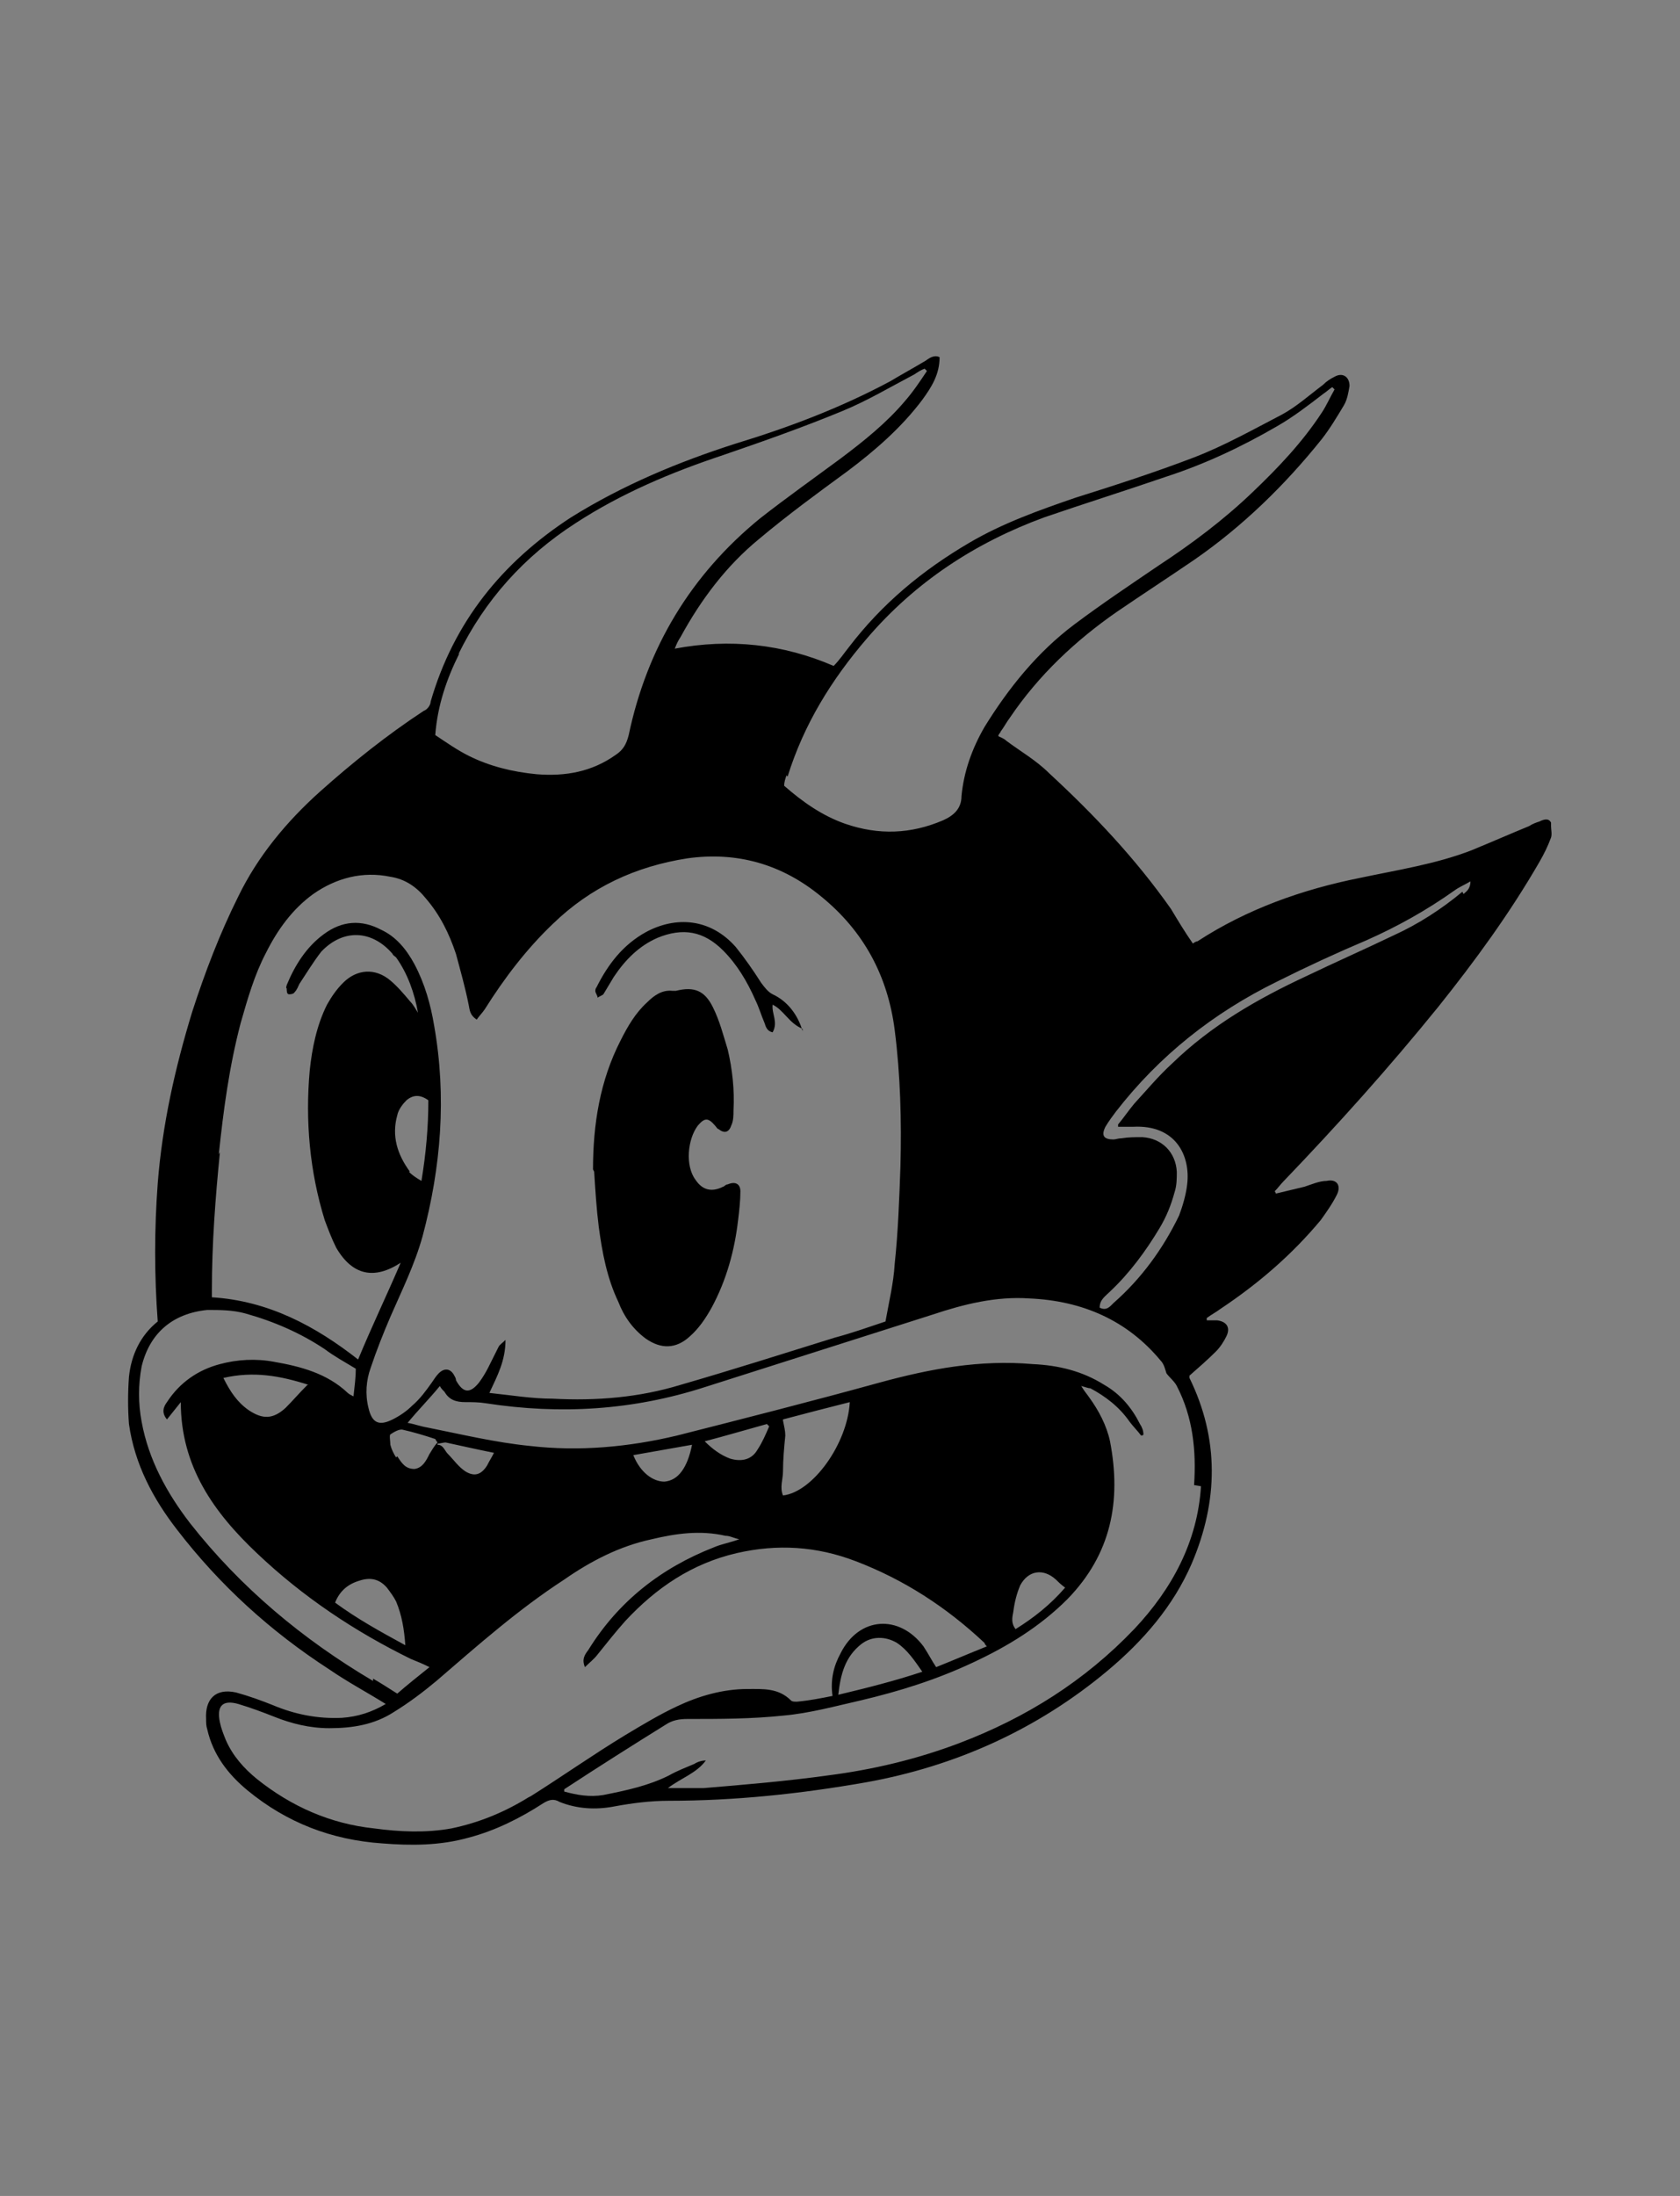 <?xml version="1.0" encoding="UTF-8"?>
<svg xmlns="http://www.w3.org/2000/svg" version="1.1" viewBox="0 0 145.9 190.6">
  <rect x="0" y="0" width="145.9" height="190.6" fill="#808080" stroke="none"/>
  <defs>
    <style>
      .cls-1, .cls-2 {
        stroke: #231f20;
      }

      .cls-1, .cls-2, .cls-3 {
        stroke-miterlimit: 10;
      }

      .cls-1, .cls-3 {
        fill: none;
      }

      .cls-2, .cls-4 {
        fill: #231f20;
      }

      .cls-5 {
        fill: #f5f5f6;
      }

      .cls-5, .cls-6, .cls-4, .cls-7, .cls-8, .cls-9 {
        stroke-width: 0px;
      }

      .cls-6 {
        fill: #000;
      }

      .cls-10 {
        opacity: .5;
      }

      .cls-7 {
        fill: #10100f;
      }

      .cls-8 {
        fill: #f8f9f9;
      }

      .cls-9 {
        fill: #f2b653;
      }

      .cls-3 {
        stroke: #f2b653;
        stroke-width: .3px;
      }
    </style>
  </defs>
  <g id="print">
    <rect class="cls-9" x="712.9" y="-216" width="170.1" height="226.8" rx="5.2" ry="5.2"/>
    <g>
      <path class="cls-4" d="M745.8-41.8c-2.6,0-4.7-.4-6.4-1.3-1.7-.9-3-2.1-3.8-3.6s-1.2-3.4-1.2-5.4.5-4.3,1.4-6c.9-1.7,2.3-3,4.1-4s3.9-1.4,6.4-1.4,4.2.5,5.4,1.4c1.3.9,1.9,2.2,1.9,3.8s-.3,2.1-1,2.8c-.7.7-1.6,1-2.8,1s-1.3,0-1.8-.3c-.5-.2-1-.4-1.5-.5-.5-.2-1.1-.3-1.7-.3s-1.1,0-1.6.3c-.5.2-.9.5-1.2.9-.3.4-.4,1-.4,1.7s.3,1.6.9,2c.6.4,1.3.6,2.3.6s1,0,1.6-.1c.6,0,1.2-.1,1.8-.2.6,0,1.1,0,1.5,0,1.1,0,1.9.3,2.5.9.6.6.9,1.5.9,2.7s-.6,2.8-1.8,3.7c-1.2.9-3,1.4-5.5,1.4Z"/>
      <path class="cls-4" d="M764.2-41.9c-2.5,0-4.4-.3-5.9-1-1.5-.7-2.5-1.6-3.2-2.9-.7-1.2-1-2.7-1-4.5s.5-4,1.4-5.6c.9-1.5,2.2-2.7,3.8-3.5,1.6-.8,3.4-1.2,5.4-1.2s4.2.5,5.3,1.4c1.1,1,1.7,2.2,1.7,3.7s-.3,2.3-1,3.2c-.7.9-1.6,1.6-2.8,2.1-1.2.5-2.6.7-4.1.7s-1.4,0-2.1-.2c-.7,0-1.3-.2-1.8-.4l.7-1.7c0,.5,0,1,0,1.4,0,.9.3,1.5.9,1.8s1.5.5,2.6.5,2-.1,2.8-.3c.8-.2,1.4-.5,2-.7.6-.2,1.1-.3,1.7-.3s.7,0,1.1.3.7.5,1,.8c.3.4.4.9.4,1.5s-.3,1.7-1,2.4c-.7.7-1.6,1.3-2.9,1.7-1.3.4-2.9.6-4.8.6ZM762.4-52.4c1,0,1.8-.2,2.5-.7.7-.5,1.1-1,1.1-1.7s-.2-.8-.5-1.1c-.3-.3-.8-.4-1.3-.4s-1.2.1-1.8.4c-.6.2-1,.6-1.3.9-.3.4-.5.8-.5,1.3s.2.8.5,1c.3.2.8.4,1.4.4Z"/>
      <path class="cls-4" d="M773.7-54.6c0-2.3.3-4,.9-5,.6-1,1.4-1.6,2.4-1.6s1.3.2,1.7.6c.4.4.7,1,.9,1.6.2.6.3,1.3.3,1.9h-.2c.3-1.1.9-2.1,1.5-2.9.7-.8,1.5-1.2,2.5-1.2s2.3.5,2.9,1.5c.6,1,.9,2.3.9,3.9s-.3,3.4-.9,4.3c-.6.8-1.5,1.2-2.5,1.2s-1.4-.2-1.8-.7c-.4-.5-.5-1.1-.5-2.1,0-.7,0-1.1,0-1.4s-.2-.4-.4-.4c-.3,0-.5.1-.6.4s-.2.7-.2,1.2,0,.9.2,1.5.2,1.3.3,2c.1.7.2,1.4.3,2.1.1.7.2,1.3.2,1.9,0,1.2-.3,2.1-.9,2.7-.6.5-1.4.8-2.5.8s-1.9-.3-2.5-.8c-.7-.5-1.1-1.4-1.3-2.6-.1-.7-.2-1.6-.3-2.7-.1-1.1-.2-2.2-.3-3.4,0-1.2,0-2.2,0-3.1Z"/>
      <path class="cls-4" d="M791.4-61.1c1.1,0,1.9.3,2.5.9.6.6,1,1.5,1.3,2.8.2.7.4,1.6.6,2.7.2,1.1.5,2.2.7,3.4.2,1.2.4,2.2.5,3.2h.1c.2-1,.4-2,.5-3.1.2-1.1.3-2.1.5-3.1.1-1,.3-1.8.3-2.4.1-1.4.4-2.4.9-3,.5-.6,1.2-.9,2.2-.9s2.1.4,2.7,1.1c.7.7,1,1.8,1,3.3s0,1.9-.3,3c-.2,1.1-.4,2.1-.7,3.1-.3,1-.7,2-1.1,2.8-.5,1.1-1.1,2.1-1.8,2.9-.7.8-1.4,1.4-2.2,1.8s-1.7.6-2.7.6-2.2-.3-3.1-1c-.9-.7-1.8-1.7-2.6-3.3-.6-1.1-1.1-2.3-1.5-3.5-.4-1.2-.7-2.4-.9-3.6-.2-1.2-.3-2.3-.3-3.3,0-1.5.3-2.6.8-3.4s1.4-1.1,2.6-1.1Z"/>
      <path class="cls-4" d="M816.1-41.9c-2.5,0-4.4-.3-5.9-1-1.5-.7-2.5-1.6-3.2-2.9-.7-1.2-1-2.7-1-4.5s.5-4,1.4-5.6c.9-1.5,2.2-2.7,3.8-3.5,1.6-.8,3.4-1.2,5.4-1.2s4.2.5,5.3,1.4c1.1,1,1.7,2.2,1.7,3.7s-.3,2.3-1,3.2c-.7.9-1.6,1.6-2.8,2.1-1.2.5-2.6.7-4.1.7s-1.4,0-2.1-.2c-.7,0-1.3-.2-1.8-.4l.7-1.7c0,.5,0,1,0,1.4,0,.9.3,1.5.9,1.8s1.5.5,2.6.5,2-.1,2.8-.3c.8-.2,1.4-.5,2-.7.6-.2,1.1-.3,1.7-.3s.7,0,1.1.3.7.5,1,.8c.3.4.4.9.4,1.5s-.3,1.7-1,2.4c-.7.7-1.6,1.3-2.9,1.7-1.3.4-2.9.6-4.8.6ZM814.3-52.4c1,0,1.8-.2,2.5-.7.7-.5,1.1-1,1.1-1.7s-.2-.8-.5-1.1c-.3-.3-.8-.4-1.3-.4s-1.2.1-1.8.4c-.6.2-1,.6-1.3.9-.3.4-.5.8-.5,1.3s.2.8.5,1c.3.2.8.4,1.4.4Z"/>
      <path class="cls-4" d="M825.6-46.4c0-.9.3-1.9.9-2.8.6-.9,1.7-1.8,3.1-2.8,1.4-1,3.3-2,5.7-3.1h0c-.6,0-1.4.2-2.1.3-.8.1-1.5.2-2.2.3-.7,0-1.3.1-1.8.1-1.2,0-2.1-.2-2.7-.7-.6-.5-.9-1.1-.9-2s.2-1.3.6-1.9c.4-.5,1-.9,1.8-1.2.6-.2,1.3-.4,2.1-.6.8-.2,1.7-.3,2.6-.4.9,0,1.8-.1,2.7-.1,1.5,0,2.8.1,3.8.3,1,.2,1.8.6,2.3,1.2.5.6.8,1.5.8,2.6s-.2,1.2-.5,1.8c-.3.6-.9,1.2-1.7,1.9-.8.7-1.9,1.4-3.4,2.3-1.4.8-3.3,1.8-5.6,2.9h0c.6,0,1.2-.2,2-.4.8-.1,1.6-.3,2.4-.3.8,0,1.6-.1,2.3-.1,1.5,0,2.5.2,3.2.6.6.4,1,1.1,1,2.1s-.7,2.1-2.1,2.9-3.4,1.2-6.1,1.2-4.9-.4-6.2-1.2c-1.3-.8-2-1.9-2-3.3Z"/>
      <path class="cls-4" d="M857.9-41.8c-1.2,0-1.9-.3-2.3-.8s-.5-1.4-.5-2.5l.5.2c-1.1,2.2-3.2,3.3-6.2,3.3s-2.6-.2-3.5-.7c-.9-.5-1.6-1.1-2-1.9-.5-.8-.7-1.7-.7-2.7,0-1.7.6-3,1.9-4,1.2-1,2.9-1.5,4.9-1.5s2.3.2,3.3.6c.9.4,1.7.9,2.4,1.6h-1c0-1.6-.3-2.7-.9-3.4-.6-.7-1.4-1-2.6-1s-1,0-1.6.2c-.6.2-1.1.3-1.7.5-.6.2-1.2.2-1.8.2s-1.4-.2-1.9-.6-.7-1-.7-1.7.4-1.7,1.2-2.5c.8-.7,1.8-1.3,3.1-1.7,1.3-.4,2.7-.6,4.2-.6s3.7.4,5.1,1.1c1.4.7,2.5,1.9,3,3.4.4,1.1.8,2.3.9,3.7.2,1.4.3,2.9.3,4.4s-.1,3-.4,4-.6,1.6-1.2,2c-.5.4-1.2.6-2.1.6ZM852-46.2c.4,0,.8,0,1.2-.2.4-.1.8-.3,1-.6.3-.3.4-.6.4-.9s-.1-.7-.3-.9c-.2-.2-.5-.4-.9-.5-.4-.1-.8-.2-1.2-.2-.8,0-1.4.2-1.8.5-.5.3-.7.7-.7,1.2s.2.8.6,1.1c.4.3,1,.4,1.6.4Z"/>
    </g>
    <g>
      <path class="cls-4" d="M739.4-12.7c-.8,0-1.4-.2-1.9-.6-.5-.4-.9-1-1.1-1.8-.2-.9-.3-2-.4-3.4-.1-1.4-.2-2.9-.2-4.4s0-1.8,0-3,0-2.2.2-3.4c0-1.1.2-2.2.2-3.2,0-1,.2-1.8.3-2.4.2-1.3.6-2.3,1.2-3,.6-.7,1.5-1.1,2.6-1.1s2.1.4,2.7,1.2c.6.8.9,1.7.9,2.9s0,2.1-.2,3.5c-.1,1.3-.4,2.7-.6,4l-.4-.2c.2-1,.6-1.8,1.1-2.6.5-.8,1.2-1.4,2-1.8.8-.5,1.7-.7,2.9-.7,2.1,0,3.8.8,5,2.3,1.2,1.5,1.8,3.9,1.8,7.2s-.3,4.2-1,5.7c-.7,1.5-1.6,2.7-2.8,3.4-1.2.8-2.6,1.1-4.1,1.1s-2.6-.4-3.5-1.2c-1-.8-1.6-2-1.9-3.5l.7.4c-.3,1.6-.7,2.8-1.2,3.5-.6.7-1.3,1.1-2.2,1.1ZM745.6-18.5c.7,0,1.3-.4,1.8-1.1.5-.7.8-1.8.8-3.3s-.2-2.2-.6-2.9c-.4-.8-1.1-1.1-2.1-1.1s-1.4.3-1.9,1c-.5.7-.7,1.7-.7,3s.2,2.3.7,3.2c.5.8,1.2,1.2,2,1.2Z"/>
      <path class="cls-4" d="M767.6-12.8c-2.7,0-4.9-.4-6.5-1.1-1.6-.7-2.8-1.8-3.5-3.2-.7-1.4-1.1-3-1.1-4.9s.5-4.5,1.5-6.2c1-1.7,2.4-3,4.1-3.9,1.8-.9,3.8-1.4,6-1.4s4.6.5,5.8,1.6c1.2,1.1,1.9,2.4,1.9,4.1s-.4,2.5-1.1,3.5c-.7,1-1.8,1.8-3.1,2.3-1.3.5-2.8.8-4.6.8s-1.6,0-2.3-.2c-.8-.1-1.4-.3-2-.4l.8-1.9c0,.5,0,1.1,0,1.6,0,1,.3,1.6,1,2s1.7.6,2.9.6,2.2-.1,3.1-.4c.8-.3,1.6-.5,2.2-.8.6-.3,1.2-.4,1.8-.4s.8,0,1.2.3c.4.2.8.5,1.1.9.3.4.4,1,.4,1.7s-.4,1.8-1.1,2.6c-.7.8-1.8,1.4-3.2,1.8-1.4.4-3.2.7-5.3.7ZM765.7-24.4c1.1,0,2-.3,2.8-.8.8-.5,1.2-1.2,1.2-1.9s-.2-.9-.5-1.2c-.4-.3-.8-.5-1.5-.5s-1.3.1-1.9.4c-.6.3-1.1.6-1.5,1-.4.4-.6.9-.6,1.4s.2.9.5,1.1c.4.3.9.4,1.5.4Z"/>
      <path class="cls-4" d="M788.9-12.8c-2.7,0-4.9-.4-6.5-1.1-1.6-.7-2.8-1.8-3.5-3.2-.7-1.4-1.1-3-1.1-4.9s.5-4.5,1.5-6.2c1-1.7,2.4-3,4.1-3.9,1.8-.9,3.8-1.4,6-1.4s4.6.5,5.8,1.6c1.2,1.1,1.9,2.4,1.9,4.1s-.4,2.5-1.1,3.5c-.7,1-1.8,1.8-3.1,2.3-1.3.5-2.8.8-4.6.8s-1.6,0-2.3-.2c-.8-.1-1.4-.3-2-.4l.8-1.9c0,.5,0,1.1,0,1.6,0,1,.3,1.6,1,2s1.7.6,2.9.6,2.2-.1,3.1-.4c.8-.3,1.6-.5,2.2-.8.6-.3,1.2-.4,1.8-.4s.8,0,1.2.3c.4.2.8.5,1.1.9.3.4.4,1,.4,1.7s-.4,1.8-1.1,2.6c-.7.8-1.8,1.4-3.2,1.8-1.4.4-3.2.7-5.3.7ZM787-24.4c1.1,0,2-.3,2.8-.8.8-.5,1.2-1.2,1.2-1.9s-.2-.9-.5-1.2c-.4-.3-.8-.5-1.5-.5s-1.3.1-1.9.4c-.6.3-1.1.6-1.5,1-.4.4-.6.9-.6,1.4s.2.9.5,1.1c.4.3.9.4,1.5.4Z"/>
      <path class="cls-4" d="M799.4-26.8c0-2.6.3-4.4,1-5.6.6-1.1,1.5-1.7,2.7-1.7s1.4.2,1.9.7.8,1.1,1,1.8c.2.7.3,1.4.3,2.1h-.2c.4-1.3.9-2.3,1.7-3.2.8-.9,1.7-1.3,2.8-1.3s2.5.6,3.2,1.7c.7,1.1,1,2.5,1,4.2s-.3,3.8-1,4.7c-.7.9-1.6,1.3-2.8,1.3s-1.5-.2-1.9-.7c-.4-.5-.6-1.3-.5-2.3,0-.8,0-1.3,0-1.5,0-.3-.2-.4-.4-.4-.3,0-.5.2-.6.5-.1.3-.2.8-.2,1.3s0,1,.2,1.7c.1.7.2,1.4.4,2.2.1.8.3,1.6.4,2.3.1.8.2,1.5.2,2.1,0,1.4-.3,2.3-1,2.9-.7.6-1.6.9-2.8.9s-2.1-.3-2.8-.9c-.7-.6-1.2-1.5-1.4-2.8-.1-.8-.3-1.8-.4-3s-.2-2.4-.3-3.7,0-2.4,0-3.4Z"/>
      <path class="cls-4" d="M816.7-20.9c1.2,0,2.1.3,2.9,1s1.1,1.6,1.1,2.9-.3,2.1-1,3c-.7.8-1.8,1.2-3.3,1.2s-2.2-.3-2.8-1c-.6-.7-.9-1.6-.9-2.8s.1-1.4.4-2.1c.2-.7.7-1.2,1.2-1.6.6-.4,1.4-.6,2.4-.6Z"/>
      <path class="cls-4" d="M832.8-12.8c-2.7,0-4.9-.4-6.5-1.1-1.6-.7-2.8-1.8-3.5-3.2-.7-1.4-1.1-3-1.1-4.9s.5-4.5,1.5-6.2c1-1.7,2.4-3,4.1-3.9,1.8-.9,3.8-1.4,6-1.4s4.6.5,5.8,1.6c1.2,1.1,1.9,2.4,1.9,4.1s-.4,2.5-1.1,3.5c-.7,1-1.8,1.8-3.1,2.3-1.3.5-2.8.8-4.6.8s-1.6,0-2.3-.2c-.8-.1-1.4-.3-2-.4l.8-1.9c0,.5,0,1.1,0,1.6,0,1,.3,1.6,1,2s1.7.6,2.9.6,2.2-.1,3.1-.4c.8-.3,1.6-.5,2.2-.8.6-.3,1.2-.4,1.8-.4s.8,0,1.2.3c.4.2.8.5,1.1.9.3.4.4,1,.4,1.7s-.4,1.8-1.1,2.6c-.7.8-1.8,1.4-3.2,1.8-1.4.4-3.2.7-5.3.7ZM830.8-24.4c1.1,0,2-.3,2.8-.8.8-.5,1.2-1.2,1.2-1.9s-.2-.9-.5-1.2c-.4-.3-.8-.5-1.5-.5s-1.3.1-1.9.4c-.6.3-1.1.6-1.5,1-.4.4-.6.9-.6,1.4s.2.9.5,1.1c.4.3.9.4,1.5.4Z"/>
      <path class="cls-4" d="M853.1-33.8c2.4,0,4.1.4,5.2,1.2,1,.8,1.6,1.9,1.6,3.2s-.3,1.5-.8,2-1.3.8-2.3.8-1.5-.1-2.3-.3c-.8-.2-1.7-.3-2.8-.3s-.9,0-1.1.3c-.3.2-.4.4-.4.7s.1.5.4.7c.3.2.9.3,1.8.4,1.7.1,3.1.4,4.3.8,1.2.4,2,1,2.6,1.8.6.8.9,2,.9,3.4,0,2.1-.8,3.7-2.4,4.7-1.6,1-3.8,1.5-6.7,1.5s-3.5-.2-4.7-.6c-1.2-.4-2.1-.9-2.6-1.6s-.8-1.5-.8-2.4.3-1.6.9-2.1c.6-.5,1.3-.7,2.1-.7s1.1,0,1.6.2c.6.1,1.2.3,1.8.4.6.2,1.3.2,2,.2s1.3-.3,1.3-.8,0-.3-.1-.5c0-.1-.3-.3-.6-.4-.3-.1-.8-.2-1.5-.3-1.5-.2-2.8-.4-3.8-.8-1.1-.4-1.9-.9-2.5-1.6-.6-.7-.9-1.8-.9-3,0-2.1.9-3.8,2.6-5s4.2-1.9,7.3-1.9Z"/>
    </g>
    <path class="cls-8" d="M-155.9,679.8c-1.3,0-2.7,0-4,0-2.1.9-1.4,2.9-1.6,4.5-.1.2-.3.3-.4.5-.6-.8-3-.1-1.6-2.5,1.2-2.2,1.2-5.3,4.7-5.4,3.3,0,6.6,0,9.9,0-1.9,2.1-5,1.2-7,2.9Z"/>
    <path class="cls-8" d="M-160.9,684.9c1.8,1.2,3.9,1,6,1-1.5,2.5-3.2,2.3-7-1,0,0,0,0,0,0,.3-.5.7-.5,1,0Z"/>
    <path class="cls-5" d="M-160.9,684.9c-.3,0-.7,0-1,0,.4-1.8-1.2-4.4,2-5-1,1.5-1.2,3.2-1,5Z"/>
    <g>
      <circle class="cls-9" cx="775.5" cy="-152" r="1.6"/>
      <circle class="cls-9" cx="770.4" cy="-153.8" r=".6"/>
      <circle class="cls-9" cx="776" cy="-156.2" r="1"/>
      <circle class="cls-9" cx="786.3" cy="-81.1" r="1.4"/>
      <circle class="cls-9" cx="789.3" cy="-80.7" r=".7"/>
      <circle class="cls-9" cx="791.7" cy="-83.4" r=".5"/>
      <circle class="cls-9" cx="788.5" cy="-83.3" r=".7"/>
      <polygon class="cls-9" points="813.6 -122.4 814.6 -115.8 816.9 -117 815.7 -122.7 813.6 -122.4"/>
      <g>
        <g>
          <path class="cls-4" d="M756.7-180.4l-.3-1.2v-1.7c-.1,0-.6-2-.6-2v-.5c0,0,.7.2.7.2l2.9,1.7,1.6.6h2.1c0,.1,1.6-.2,1.6-.2l1.2-.4,1.1-.5.8-.5.7-.4.5-.3.2,1v.8c.1,0,.2.5.2.5v.6s-7.5,0-12.6,2.1Z"/>
          <path class="cls-4" d="M756.7-180.3l-.3-1.3v-1.7c-.1,0-.6-2-.6-2v-.6c0,0,.8.3.8.3l2.9,1.7,1.6.6h2c0,.1,1.6-.2,1.6-.2l1.2-.4,1.1-.5.8-.4.7-.4.7-.3.4,2.5v.7s-.1,0-.1,0c0,0-7.5.1-12.6,2h0ZM755.9-185.3l.5,2v1.7c.1,0,.4,1.1.4,1.1,4.7-1.8,11.6-2,12.4-2v-.5s0-.5,0-.5l-.3-1.7-.4.2-.7.4-.8.5-1.2.5-1.3.4-1.6.4h-2.1c0-.1-1.6-.7-1.6-.7l-2.9-1.7-.5-.2v.3Z"/>
        </g>
        <g>
          <path class="cls-4" d="M757.3-188.7l.4.6.2.3.7,1,.7.6.6.6,1.5.8s2.8.6,2.9-1.5-.7-1.8-.7-1.8h-1.7s-1.4.4-1.4.4h-.9s-1.3-.6-1.3-.6l-.9-.4Z"/>
          <path class="cls-4" d="M762.2-184.7c-.4,0-.8,0-.8,0h0s-1.5-.8-1.5-.8l-.6-.6-.7-.6-1.4-2.1,1.2.6,1.3.5h.9s1.4-.4,1.4-.4h1.7c0,0,.2,0,.4,0,.3.2.4.8.4,1.8,0,.5-.2,1-.6,1.3-.5.3-1.1.4-1.6.4ZM761.4-184.9c.1,0,1.5.3,2.2-.3.3-.3.5-.6.5-1.1,0-1.2-.2-1.5-.3-1.6-.1,0-.2,0-.2,0h0s-1.7,0-1.7,0l-1.4.5h-1s-1.3-.6-1.3-.6l-.7-.3.4.6.7,1,.7.6.6.6,1.5.8Z"/>
        </g>
        <path class="cls-4" d="M758.3-164.7c.1,0,.3-.2.4-.2s.2-.1.3-.2,0,0,.1,0c-.1,0-.3.2-.4.2s-.2.1-.3.2,0,0-.1,0h0Z"/>
        <path class="cls-4" d="M759.7-165c.1,0,.3-.2.4-.2s.2-.1.3-.2,0,0,.1,0c-.1,0-.3.2-.4.2s-.2.1-.3.2,0,0-.1,0h0Z"/>
        <path class="cls-4" d="M760.5-165.3c.1,0,.3-.2.4-.2s.2-.1.3-.2,0,0,.1,0c-.1,0-.3.2-.4.2s-.2.1-.3.2,0,0-.1,0h0Z"/>
        <path class="cls-4" d="M758.7-164.8l1.3-.5,1.1-.4,1.3-.3,2-.4,2.8-.7,3.1-.5h1.6c0,0,1.2-.3,1.2-.3,0,0,.9,8,6.7,11.3s3.9,7.5,5.2,8.3-3.8.9-3.8.9l-2.4.4-2,.3-2,.2-2.6.5-3.8.7-2.2.2-2.6.6-2,.4-2.4.6-2.4.6-.8.3v1.6s.3,1.9.3,1.9v2.5s.2,2.1.2,2.1l.4,2.3.2,1.7v1.6c0,0,.5,1.9.5,1.9l.4,1.7.2,1.8.5,1.9v2.1c.1,0,.4,1.9.4,1.9l.4,1.8.4,1.7v1.8s.5,1.7.5,1.7l.4,2.1v2.2c.1,0,.5,1.5.5,1.5l.4,1.7v1.5c0,0,.4,2.1.4,2.1l.3,1.2v1.6c0,0,.2,1.3.2,1.3l.6.9,1.5.2,3.3.2,3.7.4,5-.3,5.6-.8,3.9-.6,4.2-.9,2.1-.5v1.5c0,0,.3,2,.3,2l.8,2.8.2,2-.9,1.3-2.2,1-4.2,1.4-10.1,2.5-3,.6h-3.6s-3.1-.3-3.1-.3l-2.3-.6-1.5-.6-.9-1.1-3.4-24.3-1.4-10.2-1-5.9-.8-5.3-.8-4.9-.6-3.6-.7-2.2-.2-3.4v-1.7c0,0,0-2.6,0-2.6l.4-1.9,1.4-2.1,1.8-1.5,1.1-.7,2-.5,1.1-.6-.5-3.1-.7-2.1"/>
        <polygon class="cls-4" points="764.1 -138.1 765 -138.7 765.9 -138.8 766.8 -138.4 768 -137.1 769 -135.2 769.5 -134.2 769.8 -133.3 770.3 -132.1 770.7 -130.9 771 -129.7 771.1 -128.7 771.4 -127.7 771.6 -126.1 771.7 -124.2 771.9 -121.3 771.7 -118.5 771.5 -116.2 771.2 -114.6 770.9 -113.1 770.2 -111.6 769.4 -110.6 768.5 -110.4 767.9 -110.5 767.3 -110.8 766.7 -111.3 765.8 -112.9 765.6 -114.1 765.5 -115.3 765.7 -116.5 765.7 -117.5 765.8 -118.3 766 -119.2 765.8 -120.2 766 -121.5 765.9 -122.8 765.8 -123.9 765.6 -125.4 765.4 -126.6 765 -127.6 764.5 -129.5 764 -131 763.4 -132.2 763 -133.6 762.6 -135.1 762.9 -136.5 763.2 -137.4 764.1 -138.1"/>
        <path class="cls-4" d="M747.9-120c.1,0,.3-.2.4-.2s.2-.1.3-.2,0,0,.1,0c-.1,0-.3.2-.4.2s-.2.1-.3.2,0,0-.1,0h0Z"/>
        <path class="cls-4" d="M775.9-139.8c.1,0,.3-.2.4-.2s.2-.1.3-.2,0,0,.1,0c-.1,0-.3.2-.4.2s-.2.1-.3.2,0,0-.1,0h0Z"/>
        <polyline class="cls-4" points="776.7 -140.3 776 -140 775.5 -139.2 775.2 -138.5 775.1 -137.4 775.1 -136.6 775.3 -135.6 775.5 -134.4 775.9 -133.3 776.3 -132.3 776.8 -130.9 777 -129.9 777.5 -128.2 777.6 -126.4 777.8 -125.3 777.9 -124.3 778 -123.2 778.1 -122 778 -121.1 778 -120.3 777.8 -119.2 777.7 -118.4 777.5 -117.7 777.4 -117.2 777.4 -117.2 778.6 -117.6 779.4 -117.9 780.1 -117.9 780.7 -117.5 781.1 -116.8 781 -115.9 780.5 -115 780 -114.3 779.3 -113.8 779.6 -113.1 780.4 -112.6 781.2 -112.5 782 -112.9 782.5 -113.3 783.1 -113.9 783.5 -114.6 783.7 -115.3 783.8 -116.2 783.7 -117.5 783.9 -118.8 783.7 -121.2 783.6 -124.4 783.8 -126 783.5 -127.9 783.2 -129.8 782.7 -131.7 782.3 -133.3 781.8 -134.8 781.1 -136.6 780.6 -137.7 779.8 -139 778.9 -139.9 778.1 -140.4 777.2 -140.4"/>
        <path class="cls-4" d="M751.5-198.5c-.4.6-.7,1.2-.8,1.9s0,.7,0,1,0,.7.2,1c.4.6,1.3.6,2,.6s1.6,0,2.5,0c1.7-.2,3.3-.6,5-.9s3.4-.7,5.1-1,1.7-.3,2.5-.5,1.4-.2,2-.5.7-.9.4-1.4-.4-.7-.6-1.1-.3-.7-.5-1c-.4-.6-.8-1-1.6-1.1s-1.6,0-2.3,0c-1.6.2-3.2.5-4.8.8s-3.1.7-4.7.8-3.1,0-4.2,1.1-.4.4-.6.7.3.6.4.4c.6-1.2,2.1-1.5,3.4-1.6s2.9-.3,4.4-.6,2.9-.6,4.3-.9,1.5-.2,2.2-.3,1.5-.1,2.2,0,1,.7,1.3,1.3.4.7.6,1,.4.6.3.9c-.2.5-.9.6-1.3.7-.8.2-1.6.3-2.3.5-3.1.6-6.2,1.2-9.3,1.8s-3.1.5-4.6.4-.7,0-1-.2-.3-.4-.4-.8c0-.7.1-1.3.4-1.9s.3-.6.5-.8-.2-.6-.4-.4h0Z"/>
        <path class="cls-4" d="M752.4-194c.4.1.2-.7-.2-.5s-.2.4-.2.5c0,.3-.1.6-.2.9-.1.9,0,1.9.9,2.4s.9.3,1.4.3,1.1-.1,1.6-.2c1.1-.1,2.2-.3,3.3-.4s2.5-.5,3.7-.8,0-.5-.3-.5c-1.7.5-3.4.8-5.2,1.1s-1.8.2-2.7.3-1.7.3-2.1-.5-.3-.8-.3-1.2,0-.5.1-.8.2-.7.2-.7l-.3-.2h0s0,0,0-.2h0s0,0,.1,0h0c-.1,0-.2,0-.2.1s.1.3.2.3h0Z"/>
        <path class="cls-4" d="M769.7-196.8c0,0,0,0,0,0s0,.1,0,.2c0,.1,0,.2.1.3,0,.2.1.4.2.6,0,.4,0,.8,0,1.2s-.4.6-.7.8-.7.3-1.1.4,0,.6.3.5c.4-.2.9-.3,1.3-.5s.6-.7.7-1.1,0-1,0-1.5-.1-.5-.2-.8-.2-.4-.4-.5-.2,0-.2.2.1.3.2.3h0Z"/>
        <path class="cls-4" d="M753.3-189.9c.5,4.4,1,8.8,1.5,13.2s.9,8.8,1.3,13.2c.2,2.2.5,4.6-.4,6.7s.3.6.4.4c.8-1.8.7-3.9.5-5.8s-.4-4.4-.6-6.6c-.4-4.4-.9-8.9-1.4-13.3s-.6-5-.9-7.5-.1-.3-.2-.3-.2,0-.2.2h0Z"/>
        <path class="cls-4" d="M756.1-157.5c-1.2,1.9-3,3.2-4.4,5s-1.2,1.9-1.5,3-.3,2.5-.2,3.8.3,2.7.4,4.1.3,2.8.5,4.2c.4,2.8.8,5.6,1.3,8.4s1.2,6.3,1.8,9.4.5.4.4,0c-1.2-5.5-2.2-11.1-3-16.7s-.7-5.6-1-8.3-.2-2.6,0-3.9.6-2.3,1.2-3.2c1.4-2,3.5-3.4,4.8-5.5s-.3-.6-.4-.4h0Z"/>
        <path class="cls-4" d="M769.3-192.2c.8,4.7,1.7,9.4,2.5,14.1s1.6,8.8,3.1,13,.8,2.2,1.3,3.2,1.1,1.8,2,2.3.3-.3,0-.4c-.8-.4-1.3-1.2-1.7-2s-.8-1.9-1.2-2.8c-.7-2-1.3-4.1-1.8-6.2-1-4.4-1.7-8.8-2.5-13.2-.5-2.6-.9-5.2-1.4-7.7s-.1-.3-.2-.3-.2,0-.2.2h0Z"/>
        <path class="cls-4" d="M779.2-158.8c1.3.7,2.7,1.3,3.8,2.3s1,1,1.4,1.7.6,1.5.9,2.2c.5,1.7.8,3.5,1.1,5.2s.6,3.5.8,5.3.5,4,.7,6.1.5.5.4.1c-.3-3.7-.8-7.4-1.4-11.1s-.7-3.6-1.1-5.3-1-3-2.2-4.2-2.7-2-4.3-2.7-.3.3,0,.4h0Z"/>
        <path class="cls-4" d="M789.9-123.1c.7,4.7,1.4,9.3,2.1,14s1.5,9.3,2.2,13.9c.4,2.6.9,5.2,1.3,7.8s.1.3.2.3.2,0,.2-.2c-.8-4.7-1.6-9.3-2.3-14s-1.5-9.3-2.2-13.9-.8-5.2-1.2-7.8-.1-.3-.2-.3-.2,0-.2.2h0Z"/>
        <path class="cls-4" d="M795.4-88c-.3.9-1,1.6-1.8,2.2s-1.9,1-2.9,1.4c-2.2.9-4.5,1.5-6.8,2-4.7,1-9.5,1.4-14.3,1.8s-5,.3-7.1-1.1-.2,0-.3,0,0,.3.2.3c1.9,1.2,4.2,1.3,6.4,1.2s4.8-.4,7.2-.6c4.9-.5,9.7-1.3,14.3-3s2.3-.9,3.4-1.6,1.8-1.4,2.1-2.4-.3-.5-.4-.3h0Z"/>
        <path class="cls-4" d="M755.9-142.4c3.8-1,7.6-1.8,11.5-2.6s7.7-1.4,11.6-2,4.4-.6,6.6-.8,0-.5-.3-.5c-3.9.4-7.8,1-11.7,1.6s-7.7,1.4-11.5,2.3-4.3,1-6.5,1.5,0,.5.3.5h0Z"/>
        <path class="cls-4" d="M755.4-142.5c.2,3.1.5,6.2.9,9.2s.9,6.2,1.4,9.2,1.1,6.1,1.6,9.1,1.1,6.1,1.6,9.2.9,6.1,1.3,9.2,0,.8.1,1.2.1.3.2.3.2,0,.2-.2c-.3-3.1-.7-6.1-1.2-9.2s-1-6.1-1.6-9.2-1.1-6.1-1.6-9.1-1-6.1-1.4-9.2-.8-6.1-1-9.2,0-.8,0-1.2-.5-.5-.4-.1h0Z"/>
        <path class="cls-4" d="M763.1-94.7c4,.9,8,1.2,12.1.9s8-1,12-1.9,4.5-.9,6.8-1.4,0-.5-.3-.5c-4,.8-7.9,1.7-11.9,2.4s-8,1.1-12,.9-4.5-.4-6.8-.9-.2.4,0,.5h0Z"/>
        <path class="cls-4" d="M774.8-116c.5.1,1.1.1,1.6,0s.9-.4,1.4-.7.8-.6,1.3-.8.9-.2,1.3,0,.5.8.4,1.2-.3,1-.6,1.5c-.6.9-1.7,1.1-2.5,1.5s-2.2,1.4-1.6,2.4.2.2.3.2.1-.2,0-.3c-.3-.4.4-1,.7-1.3s.9-.6,1.3-.8,1-.4,1.4-.6.7-.7,1-1.1c.5-.9.8-2,0-2.8s-1.8-.5-2.5,0-1,.8-1.6,1-1.3.3-1.9.2-.2.4,0,.5h0Z"/>
        <path class="cls-4" d="M764.6-96c3.5.9,7.1,1.2,10.7,1s7.2-1,10.7-2,3.9-1.3,5.8-2.1,0-.6-.3-.5c-3.4,1.3-6.8,2.5-10.4,3.2s-7.1,1.1-10.7.9-4-.4-6-1-.2.4,0,.5h0Z"/>
        <path class="cls-4" d="M774.9-100.1c2.6.4,5.3-.1,7.6-1.3s-.1-.5-.3-.4c-2.3,1.2-4.9,1.6-7.4,1.3s-.2.1-.1.2.2.2.3.3h0Z"/>
        <path class="cls-4" d="M757.5-140.7c3.5-1.1,7-2,10.5-2.7s7.1-1.4,10.7-1.9,4.1-.5,6.1-.7,0-.5-.2-.5c-3.6.3-7.2.8-10.8,1.4s-7.2,1.4-10.7,2.3-4,1.1-5.9,1.7,0,.5.3.5h0Z"/>
        <path class="cls-4" d="M762.8-140.1c-1.7,2.2-2.2,5.3-1.3,8s.1.3.3.3.2-.1.1-.2c-.9-2.6-.4-5.5,1.3-7.7s-.2-.6-.4-.4h0Z"/>
        <path class="cls-4" d="M763.6-132.3c-.7-1.9-1.2-4.3.5-5.8s1.6-.8,2.4-.3,1.2,1.3,1.6,2c1.9,3.8,3,8,3.3,12.2s.1,4.3,0,6.4-.3,2.1-.5,3.1-.4,1.8-.8,2.6-1,1.4-1.8,1.3-1.8-.9-2.2-1.7c-1-2-.4-4.4-.2-6.5.4-4.3-.3-8.6-2-12.6s-.4-1-.7-1.5-.5-.2-.4,0c2.1,4.1,3,8.7,2.7,13.3s-.8,4.6.1,6.8,1,1.8,1.9,2.3,1.8.3,2.4-.4.9-1.5,1.1-2.3.5-2.2.6-3.3c.3-2.2.4-4.5.3-6.7-.2-4.5-1.3-8.9-3.2-12.9s-.8-1.8-1.6-2.4-1.6-.9-2.5-.7-1.6,1-1.9,1.8-.4,2.2-.1,3.2.3,1.1.5,1.7.1.3.3.3.2-.1.1-.2h0Z"/>
        <path class="cls-4" d="M776.7-131.7c-.6-1.4-1.1-2.8-1.4-4.3s-.1-2.8,1-3.7,1-.6,1.6-.5,1.1.5,1.4.9.7,1,1,1.6.6,1.3.9,2c1.1,2.7,1.9,5.6,2.2,8.5s.2,3.2.2,4.7,0,3.2,0,4.8,0,2.9-.9,4-1.9,1.3-2.9.6-.4-.3-.4-.6-.1-.3-.3-.3-.2.1-.1.2c.4,1.1,1.7,1.6,2.8,1.3s2-1.8,2.2-3.1.1-1.6.1-2.4,0-1.8,0-2.6c0-1.7,0-3.4-.1-5.2-.2-3.2-.8-6.4-2-9.4s-.6-1.4-1-2.2-.7-1.3-1.1-1.9c-.7-1-1.8-1.9-3.1-1.5s-2,1.9-2,3.2.2,1.6.3,2.3.4,1.6.7,2.3.3.7.5,1.1.5.2.4,0h0Z"/>
        <path class="cls-4" d="M776.2-131.7c.7,1.7,1,3.6,1.3,5.5s.5,3.9.3,5.8-.3,2.1-.6,3.2.3.5.4.3c.6-1.9.8-3.9.6-5.8s-.3-3.9-.7-5.8-.5-2.1-.9-3.1-.1-.3-.3-.3-.2.1-.1.2h0Z"/>
        <path class="cls-4" d="M777.4-139.4c1.2,1.9,2.1,4.1,2.6,6.3s.5.4.4,0c-.5-2.3-1.4-4.5-2.7-6.5s-.2-.2-.3-.2-.1.2,0,.3h0Z"/>
        <path class="cls-4" d="M777.8-139.5c.3,0,.6.2.8.4s.4.4.6.6c.4.5.6,1,.9,1.5.6,1.2.9,2.4,1.4,3.6s.1.3.3.3.2-.1.1-.2c-.6-1.4-.9-2.8-1.6-4.1s-.7-1.1-1.1-1.6-1-1-1.6-.9,0,.5.3.5h0Z"/>
        <path class="cls-4" d="M779.9-133.6c1.6,5.2,2.2,10.7,1.8,16.1s-.3,3-.6,4.5.2.5.4.3c.3-.3.6-.6.9-1s-.2-.6-.3-.4c-.3.3-.6.6-.9,1l.4.3c1-5.4.9-11-.1-16.4s-.7-3-1.1-4.5-.2-.3-.3-.3-.2.1-.1.2h0Z"/>
        <path class="cls-4" d="M781.7-133c1.4,4.9,1.8,10.2,1.2,15.3s-.4,2.8-.8,4.2.4.5.4.3c1.2-5.1,1.4-10.4.5-15.5s-.6-2.9-1-4.3-.5-.4-.4,0h0Z"/>
        <path class="cls-4" d="M765.3-137.5c2.6,2.1,3.6,5.6,4.5,8.7s.9,3.9,1,6-.1,4.1-.4,6.2-.3,3.8-1.7,5.1.2.6.3.4c1.2-1.1,1.5-2.8,1.7-4.4s.5-4.2.5-6.3-.4-4.1-.9-6.2-.9-3.5-1.6-5.2-1.7-3.4-3.2-4.6-.4.1-.2.3h0Z"/>
        <path class="cls-4" d="M764.8-137.4c.2.9.7,1.7,1.2,2.5s.9,1.5,1.2,2.3c.7,1.6,1.3,3.2,1.7,4.9.8,3.4,1,7,.6,10.5s-.7,3.9-1.4,5.7,0,.3.2.4c.3.2.6.2.9,0s-.1-.6-.3-.4-.3.1-.5,0l.2.4c1.2-3.3,1.8-6.9,1.7-10.5s-.9-7.1-2.3-10.3-.8-1.8-1.3-2.7-1.2-1.8-1.4-2.8-.5-.4-.4,0h0Z"/>
        <path class="cls-4" d="M773.9-134.4c-.6-1.4-.5-3-.2-4.4s.3-1.4.8-2,1.1-.9,1.8-.8.2-.4,0-.5c-1.2-.3-2.2.7-2.6,1.8s-.6,2.6-.6,3.8.2,1.4.5,2.1.5.2.4,0h0Z"/>
        <path class="cls-4" d="M770-108c.6-.9,1.7-1.2,2.7-1.2s2.6.6,4,.7,1.4-.1,2-.4,1.1-.7,1.7-1c1-.6,2.6-1.1,3.4.2s0,2.6-.6,3.6-1.4,1.8-2.4,2.4c-1.9,1.3-4.3,1.8-6.5,1.2s-2.3-.9-3.1-1.9-1.2-2.3-1-3.6.1-.6.2-.9-.3-.5-.4-.3c-.4,1.3-.3,2.7.3,4s1.6,2.1,2.8,2.7c2.3,1.1,5,.9,7.2-.3s2-1.4,2.8-2.3,1.6-2.4,1.4-3.8-.4-1.2-.9-1.6-1.1-.6-1.8-.5c-1.5.1-2.5,1.3-3.8,1.8s-3.1-.2-4.6-.4-2.3-.1-3.2.6-.4.4-.5.6.3.6.4.4h0Z"/>
        <path class="cls-4" d="M772.9-109.2c-.7,1.7-1.2,3.5-1.5,5.3s.4.5.4.3c.3-1.8.8-3.5,1.5-5.2s-.3-.6-.4-.4h0Z"/>
        <path class="cls-4" d="M775.6-108.5c-.2,2.1-.5,4.3-.7,6.4s0,.3.2.3.2,0,.3,0l.7-6.4c0-.1,0-.3-.2-.3s-.2,0-.3,0h0Z"/>
        <path class="cls-4" d="M777.8-108.6l1,5.9c0,.1.1.3.2.3s.2,0,.2-.2l-1-5.9c0-.1-.1-.3-.2-.3s-.2,0-.2.2h0Z"/>
        <path class="cls-4" d="M780.3-109.5c.8,1.7,1.4,3.5,1.9,5.3s.5.4.4,0c-.5-1.8-1.1-3.7-1.9-5.4s-.5-.2-.4,0h0Z"/>
        <path class="cls-4" d="M755.6-179.5c3.6-1.3,7.4-2.1,11.2-2.5s2.2-.2,3.3-.2,0-.5-.2-.5c-3.9.2-7.7.7-11.4,1.8s-2.1.6-3.1,1,0,.5.3.5h0Z"/>
        <path class="cls-4" d="M757.6-164.4c4.2-1.4,8.5-2.4,12.8-2.9s2.5-.3,3.8-.3,0-.5-.2-.5c-4.4.3-8.8,1-13.1,2.2s-2.4.7-3.6,1.1,0,.5.3.5h0Z"/>
        <path class="cls-4" d="M752.7-195.3c0-.5,0-.9.1-1.4s.2-.4.3-.6.2-.4.4-.5.2,0,.3.2c0,.2.2.4.2.7.2.5.3,1,.3,1.5s.1.3.2.3.2,0,.2-.2c0-.5-.2-1-.3-1.4s-.1-.5-.2-.7-.2-.4-.3-.6-.3-.3-.5-.3-.4,0-.5.2c-.3.3-.4.8-.6,1.2s-.2,1-.1,1.5.1.3.2.3.2,0,.2-.2h0Z"/>
        <path class="cls-4" d="M756-195.9c0-.7,0-1.5.5-2.1s.7-.5,1-.3.5.6.6.9c.2.5.3,1,.4,1.6s.1.3.2.3.2,0,.2-.2c0-.6-.2-1.1-.4-1.7s-.4-1-.8-1.3-.9-.3-1.3,0-.6.6-.7,1.1-.2,1-.1,1.5.1.3.2.3.2,0,.2-.2h0Z"/>
        <path class="cls-4" d="M759.8-196.7c-.1-.6-.2-1.4.4-1.9s.5-.2.7,0,.3.5.4.8c.1.5.3.9.4,1.4s.1.2.3.3.2-.1.1-.2c-.1-.5-.3-.9-.4-1.4s-.2-.8-.6-1.1-.7-.3-1-.1-.6.4-.7.8,0,1,0,1.5.1.3.2.3.2,0,.2-.2h0Z"/>
        <path class="cls-4" d="M763.2-197.2c0-.4,0-.8,0-1.2s.1-.3.2-.5.3-.3.4-.2.1.1.2.2.1.2.2.3c.1.2.2.4.3.6.2.4.3.9.3,1.3s.1.3.2.3.2,0,.2-.2c0-.9-.4-1.7-.8-2.4s-.5-.8-1-.6-.5.6-.6.9,0,.9,0,1.3.1.3.2.3.2,0,.2-.2h0Z"/>
        <path class="cls-4" d="M766.2-197.8c0-.6,0-1.5.7-1.8s.3,0,.4,0,.2,0,.3.2c.2.2.2.5.3.8,0,.4.2.8.4,1.2s.2.2.3.1,0-.2,0-.3c-.2-.3-.2-.7-.3-1.1s-.2-.7-.5-1-.7-.4-1-.3-.6.4-.8.7-.2,1-.2,1.5.1.3.2.3.2,0,.2-.2h0Z"/>
        <path class="cls-4" d="M754.9-117.7c.7,5,1.5,10.1,2.3,15.1s1.7,10,2.7,15,.7,4.8,2.5,6.2.4-.1.2-.3c-1.6-1.3-1.8-3.6-2.1-5.4s-.9-4.9-1.4-7.4c-.9-4.9-1.7-9.8-2.4-14.7-.4-2.8-.8-5.6-1.2-8.3s-.1-.3-.2-.3-.2,0-.2.2h0Z"/>
        <path class="cls-4" d="M762.3-90.7c0,0,0-.2,0-.3h-.4c0,0,0,.3.1.5s0,.4,0,.6c0,.4,0,.9,0,1.3s0,.8.2,1.2.2.8.3,1.3c.2.7.3,1.5.9,1.9s.6.2.9.4.6.4,1,.5.8.1,1.1.2.3.1.5.1.4,0,.6,0c.4,0,.8.2,1.2.3s.8,0,1.2,0,.8-.2,1.2-.3.8-.2,1.2-.1c.8,0,1.7.1,2.5,0s.9-.2,1.3-.4.4-.2.6-.2.5,0,.7-.1.4-.1.6-.1.4,0,.6-.1.4-.2.6-.2.4,0,.5-.2-.2-.6-.3-.4-.3.1-.4.1-.3.1-.5.2-.3.1-.6.1-.4,0-.6,0c-.4.1-.8,0-1.1.2s-.7.3-1,.4c-.8.2-1.5.3-2.3.2s-.8,0-1.2,0-.7.1-1,.3-.8.2-1.2.2-.7,0-1.1-.2-.4-.1-.6-.2-.4,0-.6,0c-.4,0-.7-.2-1-.2s-.7,0-1.1-.2-.6-.4-.9-.5-.6-.2-.8-.5-.2-.6-.3-.9c-.1-.5-.2-.9-.4-1.4s-.2-.9-.2-1.3,0-.9,0-1.4,0-.9-.2-1.2-.4-.3-.4,0,0,.4.1.6.2.2.3.2.1-.2,0-.3h0Z"/>
        <path class="cls-4" d="M762.1-91.4c.4,1.3.8,2.6,1.2,3.9s.4.9.8,1.1.9,0,1.3-.4.3-.3.6-.3.2,0,.3,0,0,0,0,0,0,.2,0,.3c-.2.4-.3.9-.1,1.3s.4.7.8.8.6,0,.8-.3.5-.5.7-.8.5-.5.8-.5.7.4,1,.6.7.5,1.1.5c.8,0,1.3-.9,1.9-1.3s1.5.2,2.1.7.7.6,1.2.6.6,0,.8-.1.6-.2,1,0c.6.2,1,.5,1.6.6s1,0,1.3-.5-.3-.6-.4-.4c-.2.4-.7.4-1.2.3s-.9-.5-1.5-.6-.5,0-.8,0-.5.2-.8.2c-.4,0-.8-.2-1.1-.4-.6-.4-1.2-1.1-2-1.1s-1.3.9-1.9,1.3-.7.3-1,0-.6-.6-.9-.8-.7-.3-1-.2-.6.4-.8.6-.4.5-.7.7-.6.3-.8,0-.1-.8,0-1.1.2-.5,0-.7-.2-.4-.4-.4c-.5-.2-.9,0-1.2.4s-.4.4-.7.3-.3-.3-.4-.5c-.1-.3-.2-.6-.3-.9l-.3-1.1-.7-2.2c0-.1-.2-.3-.3-.3s-.2.1-.1.2h0Z"/>
        <path class="cls-4" d="M764.8-90.3c-.4,0-.5.5-.5.8s.3.8.7.9.9-.2,1-.6,0-.9-.3-1.2-.9-.4-1.3-.2,0,.3,0,.3.2.2.3.1,0,0,0,0c0,0,0,0,0,0,0,0,0,0,.1,0s0,0,0,0,0,0,0,0,0,0,0,0c0,0,0,0,0,0,0,0,0,0,.1,0s0,0,0,0c0,0,0,0,0,0,0,0,0,0,0,0,0,0,0,0,0,0,0,0,0,0,0,0s0,0,0,0,0,0,0,0,0,0,0,0,0,0,0,0,0,0,0,0c0,0,0,0,0,0s0,0,0,0c0,0,0,0,0,0s0,0,0,0c0,0,0,0,0,0,0,0,0,0,0,0s0,0,0,0c0,0,0,0,0,0,0,0,0,0,0,0,0,0,0,0,0,0,0,0,0,0,0,0s0,0,0,0,0,0,0,0c0,0,0,0,0,0,0,0,0,0,0,.1s0,0,0,0c0,0,0,0,0,0,0,0,0,0,0,.1,0,0,0,0-.1.2s0,0-.1,0,0,0,0,0,0,0,0,0c0,0,0,0,0,0,0,0,0,0-.1,0s0,0,0,0,0,0,0,0c0,0,0,0,0,0s0,0-.1,0,0,0,0,0c0,0,0,0,0,0,0,0,0,0,0,0,0,0,0,0,0,0s0,0,0,0c0,0,0,0,0,0s0,0,0,0,0,0,0,0c0,0,0,0,0,0s0,0,0,0,0,0,0,0,0,0,0,0,0,0,0,0c0,0,0,0,0,0,0,0,0,0,0,0,0,0,0,0,0-.1s0,0,0,0,0,0,0,0c0,0,0,0,0-.1s0,0,0,0,0,0,0,0c0,0,0,0,0,0s0,0,0,0,0,0,0,0c0,0,0,0,0,0s0,0,0,0c0,0,0,0,0,0,0,0,0,0,0,0,.2,0,0-.5-.3-.5h0Z"/>
        <path class="cls-4" d="M768.1-88s0,0,0,0c0,0,0,0,0,0s0,0,0,0c0,0,0,0,0,0,0,0,0,0,0,0,0,0,0,0,0,0s0,0,0,0c0,0,0,0,0,0,0,0,0,0,0,0,0,0,0,0,0,0s0,0,0,0,0,0,0,0c0,0,0,0,0,0s0,0,0,0,0,0,0,0,0,0,0,0,0,0,0,0c0,0,0,0,0,0s0,0,0,0,0,0,0,0c0,0,0,0,0,0s0,0,0,0c0,0,0,0,0,0s0,0,0,0,0,0,0,0c0,0,0,0,0,0,0,0,0,0,0,.1h0c0,0-.1,0-.2.1h0c0,0-.1,0-.2,0s0,0,0,0c0,0,0,0,0,0,0,0,0,0,0,0,0,0,0,0,0,0s0,0,0,0,0,0,0,0c0,0,0,0,0,0s0,0,0,0c0,0,0,0,0,0,0,0,0,0,0,0s0,0,0,0c0,0,0,0,0,0s0,0,0,0c0,0,0,0,0,0,0,0,0,0,0,0s0,0,0,0,0,0,0,0c0,0,0,0,0,0s0,0,0,0,0,0,0,0c0,0,0,0,0,0s0-.1,0-.2h0s0,0,.2,0h0s0,0,0,0c0,0,0,0,0-.1s0-.1,0-.2,0-.1-.1-.2-.1,0-.2,0c-.1,0-.2.1-.3.3s0,.3,0,.4c0,.3.2.7.5.8s.5,0,.7-.1.2-.2.2-.3,0-.3,0-.5c-.2-.4-.5-.7-.9-.6s0,.2,0,.3.2.2.3.2h0Z"/>
        <path class="cls-4" d="M769.7-90.6c-.4.1-.6.6-.6,1s.5.9,1,1,.9-.1,1-.6,0-1-.3-1.4-1-.5-1.5-.2,0,.3,0,.3.2.2.3.1.1,0,.2,0,.2,0,.2,0,0,0,.1,0,0,0,0,0c0,0,0,0,0,0,0,0,0,0,.1,0s0,0,0,0c0,0,0,0,0,0,0,0,0,0,0,0s0,0,0,0c0,0,0,0,0,0s0,0,0,0,0,0,0,0,0,0,0,0,0,0,0,0,0,0,0,0,0,0,0,0c0,0,0,0,0,0s0,0,0,0c0,0,0,0,0,0,0,0,0,0,0,0,0,0,0,0,0,.1s0,0,0,0c0,0,0,0,0,0,0,0,0,0,0,0,0,0,0,0,0,.1s0,0,0,0,0,0,0,0c0,0,0,0,0,.1,0,0,0,.1-.2.2s0,0,0,0c0,0,0,0,0,0,0,0,0,0,0,0,0,0,0,0-.1,0s0,0,0,0c0,0,0,0,0,0,0,0,0,0-.1,0s0,0,0,0,0,0,0,0c0,0,0,0,0,0,0,0,0,0-.1,0s0,0,0,0,0,0,0,0,0,0,0,0c0,0,0,0,0,0s0,0,0,0c0,0,0,0,0,0s0,0,0,0c0,0,0,0,0,0s0,0,0,0,0,0,0,0,0,0,0,0,0,0,0,0,0,0,0,0,0,0,0,0c0,0,0,0,0,0s0,0,0,0c0,0,0,0,0,0s0,0,0,0c0,0,0,0,0-.1s0,0,0,0c0,0,0,0,0,0,0,0,0,0,0,0,0,0,0,0,0-.1s0,0,0,0c0,0,0,0,0,0s0,0,0,0c0,0,0,0,.1,0s0,0,0,0c0,0,0,0,0,0s0,0,0,0c.2,0,0-.5-.3-.5h0Z"/>
        <path class="cls-4" d="M777-87.9c-.2,0-.5,0-.6.2s-.2.4,0,.7c.2.5.8.8,1.3.6s.4-.3.6-.5.3-.5.3-.7c0-.6-.4-1-1-1.1s-1.1.3-1.5.7,0,.2,0,.3.2.2.3.1c.3-.3.6-.6,1-.7s.3,0,.4,0,0,0,0,0,0,0,0,0c0,0,0,0,0,0,0,0,0,0,0,0s0,0,0,0c0,0,0,0,0,0,0,0,0,0,0,0,0,0,0,0,0,.1,0,.1,0,.2-.1.3,0,.2-.2.3-.3.4s-.3.2-.5.2-.1,0-.2,0,0,0,0,0c0,0,0,0,0,0,0,0,0,0,0,0,0,0,0,0,0,0,0,0,0,0,0,0,0,0,0,0,0,0,0,0,0,0,0,0,0,0,0,0,0,0,0,0,0,0,0,0s0,0,0-.1c0-.1.2-.3.3-.2.3,0,.2-.4,0-.5h0Z"/>
        <path class="cls-4" d="M758.4-164.2c.7,1,.7,2.2.9,3.4s.4,1.8.9,2.5,1.3,1.2,2.2,1.3,2.2-.3,3.3,0l-.2-.4c-3.7,2-8.9,1.4-11.5,5.1s-1.5,4.1-1.4,6.2.7,5.2,1.1,7.7c1,5.9,1.9,11.8,2.8,17.7s1.8,11.8,2.7,17.7,1.7,11.8,2.5,17.8.2,1.5.3,2.2.5.5.4.1c-.8-5.9-1.6-11.7-2.5-17.6s-1.7-11.7-2.6-17.6-1.8-11.7-2.8-17.5-1-5.5-1.3-8.3-.5-4.6.4-6.8,2.6-3.4,4.7-4.1,4.2-1,6.2-1.7.9-.4,1.4-.6,0-.4-.2-.4c-1-.3-1.9,0-2.9,0s-2-.3-2.5-1.3c-.9-1.7-.5-3.9-1.6-5.5s-.5,0-.3.2h0Z"/>
        <path class="cls-4" d="M762.6-83.3c3.6,2,7.9,1.9,11.8,1.4s8.6-1.5,12.7-2.9,4.6-1.7,6.8-2.7,0-.6-.3-.5c-3.9,1.8-7.9,3.2-12.1,4.3s-4.2.9-6.3,1.2-4.1.5-6.2.4-4.4-.5-6.4-1.6-.3.3,0,.4h0Z"/>
        <path class="cls-4" d="M792.2-95.8c.6,2.7,1,5.4,1.4,8.1s.1.3.2.3.2,0,.2-.2c-.4-2.8-.9-5.5-1.4-8.3s-.5-.4-.4,0h0Z"/>
        <path class="cls-4" d="M759.7-164.3c-.2.3,0,.7.2,1s.6.3.9,0,.3-.5.2-.8-.4-.6-.8-.6-.3,0-.5.1-.2.2-.3.4,0,.1,0,.2,0,.1.1.2.1,0,.2,0,0,0,0-.1,0,0,0,0,0,0,0,0c0,0,0,0,0,0,0,0,0,0,0,0h0c0,0,.1,0,.2-.1h0s0,0,.1,0,0,0,0,0,0,0,0,0,0,0,0,0,0,0,0,0c0,0,0,0,0,0s0,0,0,0,0,0,0,0,0,0,0,0c0,0,0,0,0,0,0,0,0,0,0,0s0,0,0,0c0,0,0,0,0,0s0,0,0,0,0,0,0,0c0,0,0,0,0,0,0,0,0,0,0,0s0,0,0,0c0,0,0,0,0,0,0,0,0,0,0,0s0,0,0,0,0,0,0,0,0,0,0,0,0,0,0,0c0,0,0,0,0,0,0,0,0,0,0,0s0,0,0,0,0,0,0,0c0,0,0,0,0,0,0,0,0,0,0,0s0,0,0,0c0,0,0,0,0,0s0,0,0,0c0,0,0,0,0,.1h0s0,0-.1,0h0s0,0-.1,0,0,0,0,0,0,0,0,0,0,0,0,0c0,0,0,0,0,0s0,0,0,0,0,0,0,0,0,0,0,0c0,0,0,0,0,0,0,0,0,0,0,0s0,0,0,0c0,0,0,0,0,0s0,0,0,0c0,0,0,0,0,0s0,0,0,0c0,0,0,0,0,0,0,0,0,0,0,0s0,0,0,0c0,0,0,0,0,0s0,0,0,0c0,0,0,0,0,0s0,0,0,0,0,0,0,0c0,0,0,0,0,0s0,0,0,0c0,0,0-.1,0-.2s0-.1-.1-.2c0,0-.2-.1-.3,0h0Z"/>
        <path class="cls-4" d="M758.6-147.7c-.5.2-.3.9,0,1.2s.5.2.8.2.5-.1.7-.3c.4-.4.3-.9,0-1.3s-.8-.6-1.3-.5-.9.7-1,1.3,0,.3.2.3.2,0,.3,0c0-.4.3-.7.6-.9s.3-.2.5-.2.1,0,.2,0c0,0,.1,0,.2.1,0,0,0,0,0,0s0,0,0,0c0,0,0,0,0,0s0,.1,0,0c0,0,0,0,0,0s0,0,0,0c0,0,0,0,0,.1,0,0,0,0,0,0,0,0,0,.1,0,.2-.1.3-.6.5-.9.5s-.2,0-.2,0c0,0,0,0,0,0,0,0,0,0,0,0s0,0,0,0,0,0,0,0c0,0,0,0,0,0,0,0,0,0,0,0,0,0,0,0,0,0,0,0,0,0,.1-.1.1,0,.1-.2,0-.3s-.2-.2-.3-.2h0Z"/>
        <path class="cls-4" d="M761.8-147.6c-.6,0-1,.6-1,1.1s.6,1.1,1.1,1.1.5,0,.7-.2.3-.4.4-.7c0-.6-.2-1.2-.8-1.5s-1.3,0-1.6.6,0,.3.1.3.2.1.3,0c.2-.4.6-.6,1-.5s0,0,0,0c0,0,0,0,0,0s0,0,0,0,0,0,0,0c0,0,0,0,0,0s0,0,0,0c0,0,0,0,0,0,0,0,0,0,0,0,0,0,0,0,0,0,0,0,0,0,0,0s0,0,0,0,0,0,0,0,0,0,0,0,0,0,0,0c0,0,0,0,0,0s0,0,0,0,0,0,0,0c0,0,0,0,0,0,0,0,0,.1,0,.2s0,0,0,.1,0,.1,0,.2,0,.2-.1.2c-.1.1-.3.2-.5.3s-.2,0-.3,0,0,0,0,0,0,0,0,0c0,0,0,0,0,0s0,0,0,0,0,0,0,0c0,0,0,0,0,0s0,0,0,0c0,0,0,0,0,0s0,0,0,0,0,0,0,0,0,0,0,0,0,0,0,0c0,0,0,0,0,0s0,0,0,0c0,0,0,0,0,0s0,0,0,0c0,0,0,0,0,0,0-.1,0-.2,0-.3s0-.2.1-.3c.1-.2.3-.3.5-.3.3,0,0-.5-.2-.5h0Z"/>
        <path class="cls-4" d="M756.7-181c-.4-1.6-.6-3.2-.8-4.8h-.3c.9.6,1.9,1.2,2.8,1.7s1.7.9,2.7,1.1c1.8.4,3.6,0,5.3-.7s1.9-.9,2.7-1.5l-.4-.3c0,1,.1,2.1.4,3.1s.5.4.4,0c-.2-1-.3-2-.3-3s-.2-.4-.4-.3c-1.4,1-3.1,1.9-4.8,2.2s-1.7.2-2.6,0-1.8-.6-2.6-1-2-1.1-3-1.6-.3,0-.3.1c.1,1.7.4,3.3.8,4.9s.5.4.4,0h0Z"/>
        <path class="cls-4" d="M761-185.7c-1.6-.4-3-1.6-3.6-3.1h-.3c.7.7,1.6,1.1,2.6,1.2s.9,0,1.4,0,1-.2,1.5-.3.9,0,1.2.4.3.7.3,1.1c-.1.9-.9,1.4-1.7,1.5s-2.1-.5-2.9-1.2-.2-.1-.3,0,0,.3.1.3c.8.7,1.7,1.4,2.8,1.4s1.9-.4,2.3-1.3.1-1.8-.6-2.3-2-.2-3,0-2.5,0-3.4-.8-.4,0-.3.1c.6,1.8,2.2,3.2,4,3.6s.2-.4,0-.5h0Z"/>
        <g>
          <polyline class="cls-4" points="784 -166.7 783.9 -167.8 783.9 -168.6 783.9 -169.8 784 -171 784.1 -171.8 784.1 -173 784.4 -174.2 784.6 -175.5 784.8 -176.6 785.2 -177.5 785.5 -178.5 785.9 -179.4 786.3 -180.1 786.8 -180.8 787.7 -181.7 788.2 -182.1 788.9 -182.4 789.8 -182.5 790.3 -182.7 791.1 -182.5 791.8 -182.1 792.5 -181.6 793 -181 793.5 -179.9 793.6 -179.3 793.6 -178.5 793.8 -178 793.9 -177.3 794.7 -178.6 795.2 -179.2 795.8 -179.8 796.4 -180.4 797.2 -181 798.3 -181.7 799.1 -182 800.1 -182.4 801.1 -182.5 802.2 -182.5 803.3 -182.3 804.6 -181.7 805.5 -181.2 806.5 -180.4 807.3 -179.5 807.7 -178.8 808.3 -177.9 808.8 -176.6 809.3 -175.1 809.4 -173.9 809.7 -172.3 809.7 -171.1 809.7 -169.7 809.6 -168.2 809.4 -166.8 809.2 -166.2 809.1 -165.9 810.6 -166.5 811.8 -166.8 813.2 -166.9 814.4 -166.7 815.4 -166.5 817 -165.9 817.9 -165 818.8 -164.5 819.5 -163.5 820 -162.6 820.6 -164 820.5 -164.8 820.5 -164.8 822.5 -165.3 823.5 -165.7 824.8 -166.2 825.8 -166.7 826.7 -167.2 827.7 -168.2 827.9 -168.4 826.9 -168.8 825.9 -168.7 827.1 -169.6 828.2 -170 829.4 -170.9 830.2 -171.6 831.2 -172.4 831.8 -173.3 830 -172.8 829.1 -172.7 831.4 -174.2 832.4 -175 834 -176.4 834.8 -178.2 834.9 -178.4 835.1 -179.3 836.3 -180.9 836.8 -181.9 837.3 -183 837.8 -184.2 838.1 -185.5 838.3 -186.7 836.2 -184.9 834.8 -183.8 832.7 -182.6 830.9 -182.4 827.7 -181.7 824.9 -180.9 822 -180.1 820.7 -179.6 819.2 -178.7 818.1 -178.1 818.4 -179.7 817.7 -180.9 816.8 -182.1 815.8 -183.1 814.5 -184.6 813.6 -185.1 812.5 -185.9 811.6 -186 811.1 -184.9 810.8 -183.9 808.9 -182.9 806.9 -182.9 805.5 -183.6 804.5 -184.4 804.5 -186 804.8 -187.1 806.1 -188.8 804.8 -189.6 803 -189.6 801.8 -189.8 800.5 -189.7 800 -188.5 799.8 -187.4 799.4 -186.1 798.6 -185.1 796.9 -184.5 795.2 -184.6 793.8 -185.6 792.7 -186.7 793 -188.1 791.6 -187.5 790.5 -186.6 789.2 -185.4 788 -184.3 786.9 -183.2 785.8 -182 785.1 -180.7 784.1 -179.2 783.5 -177.4 783 -175.8 782.7 -174.2 782.6 -172.4 782.6 -170.5 782.6 -168.8 782.9 -167.1 782.9 -166.4"/>
          <polygon class="cls-4" points="820 -162.4 819.4 -163.5 818.7 -164.4 817.9 -165 817 -165.8 815.4 -166.4 814.4 -166.7 813.2 -166.9 811.8 -166.7 810.6 -166.4 809 -165.8 809.3 -166.8 809.5 -168.2 809.6 -169.7 809.6 -172.3 809.3 -173.9 809.2 -175 808.7 -176.6 808.2 -177.9 807.6 -178.7 807.2 -179.4 806.4 -180.4 805.4 -181.1 804.5 -181.7 803.3 -182.2 802.2 -182.4 801.1 -182.4 800.1 -182.3 799.2 -181.9 798.3 -181.6 797.2 -181 796.4 -180.3 795.8 -179.7 795.3 -179.1 794.8 -178.5 793.9 -177.1 793.7 -178 793.5 -178.5 793.5 -179.3 793.4 -179.9 793 -180.9 792.5 -181.5 791.8 -182.1 791 -182.4 790.4 -182.6 789.8 -182.4 789 -182.4 788.2 -182 787.8 -181.7 786.8 -180.7 786.4 -180.1 786 -179.4 785.6 -178.4 785.3 -177.5 784.9 -176.5 784.7 -175.4 784.4 -174.1 784.2 -172.9 784.1 -171.8 784.1 -171 784 -167.8 784.1 -166.7 783.9 -166.7 783.8 -167.8 783.9 -171 784 -171.8 784.1 -173 784.3 -174.2 784.5 -175.5 784.8 -176.6 785.1 -177.6 785.4 -178.5 785.8 -179.4 786.2 -180.2 786.7 -180.8 787.7 -181.8 788.1 -182.1 788.9 -182.5 789.8 -182.6 790.3 -182.8 791.1 -182.6 791.9 -182.2 792.6 -181.7 793.1 -181 793.6 -179.9 793.7 -179.4 793.7 -178.5 793.9 -178 794 -177.5 794.7 -178.6 795.1 -179.2 795.7 -179.8 796.3 -180.5 797.1 -181.1 798.2 -181.8 799.1 -182 800.1 -182.5 801.1 -182.6 802.2 -182.5 803.3 -182.4 804.6 -181.8 805.5 -181.3 806.5 -180.5 807.3 -179.5 807.7 -178.8 808.4 -177.9 808.9 -176.7 809.4 -175.1 809.5 -173.9 809.8 -172.4 809.8 -169.7 809.7 -168.2 809.5 -166.8 809.3 -166.1 810.6 -166.6 811.7 -166.9 813.2 -167 814.4 -166.8 815.5 -166.6 817.1 -165.9 818 -165.1 818.9 -164.6 819.6 -163.6 820 -162.8 820.5 -164 820.4 -164.8 822.4 -165.4 823.5 -165.8 824.8 -166.3 825.8 -166.8 826.7 -167.3 827.7 -168.3 826.8 -168.7 825.6 -168.6 827 -169.7 828.2 -170.1 829.3 -171 830.2 -171.7 831.1 -172.5 831.6 -173.1 830.1 -172.7 828.7 -172.6 831.4 -174.3 832.3 -175.1 833.9 -176.5 834.8 -178.4 835 -179.3 836.2 -180.9 836.8 -182 837.2 -183 837.7 -184.3 838 -185.5 838.2 -186.4 836.3 -184.8 834.9 -183.8 832.7 -182.5 830.9 -182.3 827.7 -181.6 824.9 -180.8 822.1 -180 820.7 -179.5 818 -177.9 818.3 -179.7 817.7 -180.8 816.8 -182.1 815.8 -183.1 814.4 -184.6 813.6 -185 812.4 -185.8 811.7 -185.9 811.2 -184.9 810.9 -183.8 808.9 -182.8 806.9 -182.8 805.4 -183.6 804.4 -184.4 804.4 -186 804.7 -187.1 805.9 -188.8 804.7 -189.5 803 -189.5 801.8 -189.7 800.6 -189.6 800.1 -188.5 799.9 -187.3 799.5 -186 798.6 -185 797 -184.4 795.2 -184.5 793.7 -185.5 792.6 -186.6 792.9 -188 791.7 -187.4 790.6 -186.5 789.3 -185.4 788.1 -184.3 787 -183.2 785.9 -181.9 785.2 -180.7 784.2 -179.2 783.6 -177.4 783.1 -175.8 782.8 -174.2 782.6 -172.4 782.7 -168.8 782.9 -167.2 783 -166.5 782.8 -166.4 782.8 -167.1 782.6 -168.8 782.5 -170.5 782.5 -172.4 782.6 -174.2 782.9 -175.8 783.4 -177.4 784 -179.3 785.1 -180.8 785.7 -182 786.8 -183.3 787.9 -184.4 789.2 -185.5 790.4 -186.7 791.6 -187.6 793.2 -188.3 792.8 -186.7 793.8 -185.6 795.3 -184.7 796.9 -184.6 798.5 -185.2 799.3 -186.1 799.7 -187.4 799.9 -188.6 800.4 -189.8 801.8 -189.9 803 -189.6 804.8 -189.7 806.2 -188.8 804.9 -187.1 804.6 -185.9 804.6 -184.5 805.6 -183.7 806.9 -183 808.9 -183 810.7 -184 811 -185 811.6 -186.1 812.5 -186 813.7 -185.2 814.6 -184.7 815.9 -183.2 816.9 -182.2 817.8 -180.9 818.5 -179.7 818.3 -178.3 820.6 -179.7 822 -180.2 824.9 -181 827.6 -181.8 830.8 -182.5 832.7 -182.7 834.8 -183.9 836.2 -184.9 838.4 -186.9 838.2 -185.5 837.8 -184.2 837.4 -182.9 836.9 -181.9 836.3 -180.8 835.2 -179.2 834.9 -178.3 834.9 -178.1 834 -176.4 832.4 -174.9 831.5 -174.1 829.5 -172.9 830 -172.9 832 -173.4 831.2 -172.4 830.3 -171.6 829.5 -170.9 828.3 -169.9 827.1 -169.5 826.2 -168.8 826.9 -168.9 828 -168.4 826.8 -167.1 825.9 -166.7 824.9 -166.1 823.5 -165.6 822.5 -165.2 820.6 -164.7 820.7 -164 820 -162.4"/>
        </g>
        <g>
          <polygon class="cls-4" points="784.7 -163.5 784.2 -163.5 783.6 -162.7 783.6 -161.8 783.8 -161.1 784.1 -160.5 784.6 -159.6 785.1 -159.1 785.9 -159.8 786.5 -159.4 786.6 -158.4 786.6 -157.8 787 -157.1 787.7 -156.6 788.3 -156.3 789 -156.5 789.8 -156.6 790.4 -156.2 790.8 -155.6 790.8 -155 791 -154.3 792 -153.7 792.8 -153.3 793.4 -153.1 793.7 -153.8 794.4 -154.3 795.3 -154.5 796 -154.2 796.5 -153.1 796.7 -152.5 796.9 -151.9 797.6 -151.9 798.6 -151.7 799.4 -151.6 799.7 -152.3 800.1 -153 800.7 -153.5 801.6 -153.8 802.4 -153.2 802.7 -152.6 802.6 -151.6 803.2 -151.4 804.1 -151.7 805.1 -151.7 806 -151.8 806.6 -151.9 807.2 -152.1 807 -152.7 807.2 -153.6 807.6 -154.3 808.3 -154.7 809.1 -154.8 809.7 -154.3 810 -153.6 810.2 -153.1 810.8 -153.1 811.6 -153.4 812.3 -153.9 812.8 -154.4 812.9 -155.8 813.2 -156.6 814.1 -157.2 815 -156.7 815.1 -156.5 815.3 -156.1 816 -157.5 816.2 -158.6 816.4 -159.8 816.3 -160.6 815.9 -161.6 815.2 -162.5 814.4 -163.4 813.1 -164 812.5 -163.4 811.8 -162.8 811.2 -162.3 810.4 -162.2 809.7 -162.7 809.4 -163.3 808.7 -163.4 807.9 -163.2 807.9 -162.3 807.8 -161.6 807.3 -160.9 807 -160.1 806.4 -159.6 806 -159 805.4 -158.6 804.7 -158.6 804.6 -159.5 804.7 -160.5 804.5 -161.3 804.2 -161.8 803.6 -162 802.8 -161.9 802.1 -161.5 801.8 -160.9 801.8 -160.4 801.7 -159.7 801.4 -159.1 800.6 -158.6 799.7 -158.6 799 -159.2 798.8 -159.7 798.6 -160.3 798.6 -160.9 797.7 -160.6 796.7 -160.6 795.8 -160.5 795 -160.6 794.4 -160.7 792.4 -160.9 791.8 -161.3 790.9 -160.4 789.8 -160.1 788.7 -161.2 788.7 -162.1 788.7 -162.9 787.7 -163.3 786.9 -162.5 785.9 -162.1 785.1 -162.7 784.7 -163.5"/>
          <path class="cls-4" d="M803.2-151.3h-.6c0-.1,0-1.2,0-1.2l-.2-.5-.8-.6-.8.3-.6.4-.4.7-.3.8h-.9c0-.1-1-.3-1-.3h-.7c0,0-.3-.7-.3-.7l-.2-.6-.5-1.1-.7-.3-.8.2-.7.6-.4.7-.7-.2-.8-.4-1.1-.7v-.6c-.1,0-.2-.6-.2-.6l-.3-.6-.6-.4h-.8c0,.1-.7.3-.7.3l-.6-.3-.7-.5-.5-.7v-.7c0,0,0-.9,0-.9l-.6-.3-.8.7-.6-.5-.5-.9-.3-.6-.2-.8v-.9s.6-1,.6-1h.7l.4.8.7.6.9-.3.9-.9,1.1.5v.8c0,0,0,.8,0,.8l1.1,1,1-.2.9-1,.7.4,2,.3h.6c0,.1.7.2.7.2h.9c0-.1,1-.2,1-.2l1-.3v.7c0,0,.1.6.1.6l.2.6.7.5h.8s.8-.5.8-.5l.2-.6.2-1.2.3-.6.8-.4h.8c0-.1.6,0,.6,0l.4.6.2.9v.9c-.1,0,0,.9,0,.9h.6l.6-.4.4-.5.5-.6.4-.7.5-.7v-.7s0-.9,0-.9l.8-.2h.8s.3.7.3.7l.7.5h.7c0-.1.6-.6.6-.6l.7-.6.6-.6,1.4.6.8.9.7,1,.4,1v.8c0,0,0,1.3,0,1.3l-.2,1.1-.8,1.5-.3-.7-.8-.5-.8.5-.3.7v1.4s-.6.6-.6.6l-.7.5-.9.3h-.7s-.2-.6-.2-.6l-.3-.6-.6-.5h-.7c0,0-.6.4-.6.4l-.4.7v.8c-.1,0,0,.6,0,.6l-.7.2h-.6c0,.1-.9.2-.9.2h-1c0,0-1,.3-1,.3ZM802.7-151.6h.4c0,.1.9-.1.9-.1h1c0,0,.9-.2.9-.2h.6c0-.1.5-.3.5-.3l-.2-.5.2-.9.5-.8.7-.4h.8c0-.1.7.5.7.5l.3.7.2.5h.5s.8-.3.8-.3l.7-.4.5-.5v-1.4s.4-.8.4-.8l1-.6,1,.5.2.4.7-1.2.2-1.1.2-1.2v-.8c0,0-.4-.9-.4-.9l-.7-.9-.8-.9-1.3-.5-.5.6-.7.6-.6.5h-.8c0,.1-.8-.4-.8-.4l-.3-.6h-.7s-.7.2-.7.2v1.6c0,0-.6.7-.6.7l-.4.7-.5.6-.4.5-.7.5h-.8l-.2-1.1v-.9c.1,0,0-.8,0-.8l-.3-.5h-.5c0-.1-.7,0-.7,0l-.7.3-.3.6v.5c0,0-.2.7-.2.7l-.3.6-.9.6h-.9s-.8-.6-.8-.6l-.2-.6-.2-.6v-.4s-.8.2-.8.2h-1l-.9.2h-.8c0-.1-.6-.2-.6-.2l-2-.3-.6-.4-.9,1-1.1.2-1.2-1.1v-.9s0-.7,0-.7l-.8-.4-.9.8-1.1.4-.8-.7-.3-.8h-.5l-.5.8v.8s.2.7.2.7l.3.6.4.9.4.4.7-.6.8.4v1c.1,0,0,.6,0,.6l.4.6.7.5.5.3.6-.2h.9c0-.1.7.3.7.3l.3.7v.6c0,0,.2.6.2.6l1,.6.8.4h.5c0,.1.3-.5.3-.5l.8-.6.9-.2.8.4.5,1.1.2.6.3.5h.6c0,0,1,.2,1,.2h.7c0,.1.2-.6.2-.6l.4-.7.6-.5.9-.3.9.7.2.6v1Z"/>
        </g>
        <g>
          <path class="cls-4" d="M806.1-131.8v.6s0,.5,0,.5v1.3l-.3,1.2-.7,1.6-2.2,2.3.8.8,1.8,1.1.5.3v.5c-.1,0-1,1-1,1l-.6.9,1.2-.6,1-.6,1.6-.5,1.7-.3h1.8s1.7.2,1.7.2h2.7s1.1-.1,1.1-.1l1.2-.2,1.3-.3,1.3-.5,1-.4,1-.3.9-.2h.5s.3.7.3.7l.3,1,.7-.7v-.8c0,0,0-.7,0-.7l.5-1,.7-.8.8-.9,1-1.2.6-.9.4-1,.3-1.1.4-1.2.2-.5.9.4.9-.2.6-.7h-.9c0,0-.7-.9-.7-.9l-.4-.6v-1c0,0-.3-.8-.3-.8l-.3-1.5-.2-1.4-.4-1.6-.6-1.5-.4-1.4-.8-1.3-.5-.9,1.6-1.1.6-.8-2.1.4-1.2-.3-1.1-.7-.9-1.1-1.3-.8-1-1.4-1-.9-.7-.5-.8-.3s-.8-.2-.8-.5h-.7l-.7.3-.6.6-.8.5-1.9,1-1.1.3-1.3.7-1.4.6-1.3.4-.9.3,9,4.9,2,1.1.8.8.6.8.5.8.5.7.3.7.2.5.2.9-.2,1.3-.3.6-.6.6,1.8-1.1v1.6c0,0-.3.6-.3.6l-.3,1-.4,1-.6.8-.6.8-.6.6-.6.4-1,.7-1,.3-1.3.3-.6-1-.8.7-1.7.6h-1.1s-.9-.3-.9-.3l-1.1-.3-1.2-.2-1.5-.9-.8-.6"/>
          <path class="cls-4" d="M804.3-119.4l.8-1.2.8-1v-.4c.1,0-2.2-1.4-2.2-1.4l-.9-.9,2.2-2.3.7-1.5.3-1.2v-2.4c0,0,.1,0,.1,0v1.2c0,0,0,1.3,0,1.3l-.3,1.2-.8,1.6-2.1,2.2.8.7,2.4,1.4-.2.6-.8,1-.4.6.9-.4,1.1-.6,1.6-.5,1.7-.3h1.8s1.7.2,1.7.2h2.7s1.1-.1,1.1-.1l1.2-.2,1.3-.3,1.3-.5,1-.4,1-.4.9-.3h.6c0,0,.4.7.4.7l.3.9.6-.6v-.8c0,0,.1-.8.1-.8l.5-1,.7-.8.8-.9,1-1.2.6-.9.4-1,.3-1.1.4-1.2.3-.6.9.5.8-.2.4-.5h-.8c0,0-.7-.9-.7-.9l-.4-.6v-1c0,0-.3-.8-.3-.8l-.3-1.5-.2-1.4-.4-1.6-.6-1.5-.4-1.4-.8-1.3-.5-1,1.7-1.1.5-.6-1.9.4-1.3-.3-1.2-.7-.8-1.1-1.3-.8-1-1.4-1-.8-.7-.5-.8-.2c-.2,0-.7-.2-.9-.5h-.6l-.7.3-.6.6-.8.5-1.9,1.1-1.1.3-1.3.7-1.4.6-1.3.4-.7.2,8.8,4.8,2,1.1.8.8.6.8.5.8.5.7.4.7.3.6.2.9-.3,1.3-.3.5,1.1-.7v1.8c0,0-.3.6-.3.6l-.3,1-.4,1-.6.8-.6.8-.6.6-.6.4-1,.7-1,.3-1.4.4-.6-1-.7.7-1.7.6h-1.1s-.9-.3-.9-.3l-1.1-.3-1.2-.3-1.5-.9-.8-.6h.1c0-.1.8.4.8.4l1.5.9,1.1.2,1.1.3.9.2h1s1.7-.6,1.7-.6l.8-.8.7,1,1.2-.3,1-.3,1-.7.6-.4.6-.6.6-.8.6-.8.4-1,.3-1,.2-.6v-1.4c0,0-1.6,1-1.6,1h-.1c0-.1.6-.7.6-.7l.3-.5.2-1.3-.2-.9-.2-.5-.3-.7-.5-.7-.5-.8-.6-.8-.8-.8-2-1.1-9.2-5.1,1.2-.3,1.3-.4,1.4-.6,1.3-.7,1.1-.3,1.8-1,.8-.5.7-.6.8-.3h.8c0,.2.4.4.8.5l.8.3.7.5,1,.9,1,1.4,1.3.8.8,1.1,1.1.7,1.2.3,2.3-.5-.8,1-1.5,1.1.4.8.8,1.3.4,1.5.6,1.5.4,1.6.2,1.4.3,1.5.2.8v1c0,0,.5.6.5.6l.7.9h1.1c0,0-.8.8-.8.8l-1,.2-.8-.4-.2.5-.4,1.2-.3,1.1-.4,1-.6.9-1,1.2-.8.9-.7.8-.5.9v.7s-.1.9-.1.9l-.8.9-.4-1.1-.3-.6h-.5s-.9.2-.9.2l-1,.3-1,.4-1.3.5-1.3.3-1.2.2h-1.1c0,.1-2.7.1-2.7.1l-1.7-.2h-1.8s-1.7.3-1.7.3l-1.6.5-1,.6-1.5.7Z"/>
        </g>
        <g class="cls-10">
          <path class="cls-2" d="M761.6-167.7"/>
        </g>
        <g>
          <path class="cls-4" d="M809.9-148.6l.6.6.3.8.4.9.3.8.5,1.3.2.9v2.1s0,1.1,0,1.1v.9c0,0-.6,1.9-.6,1.9l-.2.8-.4,1-.3.8-.5.8-.4.8-.3.6-.3.8-.3.6-.6.7.9.7.7.3.8.2.7.4h.8c0,.1.7,0,.7,0l.5-.7.5-.7.7-1.2.5-1.2.5-1.5.5-1.3.5-1.2.5-1.5.3-1.4.3-1.6.2-2v-1.2c.1,0,.1-.7.1-.7v-.7c-.1,0-3.1-5.2-7.9-3Z"/>
          <path class="cls-4" d="M812-128.7h-.8c0-.1-.7-.5-.7-.5l-.8-.2-.7-.3-.9-.8.6-.7.3-.6.3-.8.3-.6.9-1.6.3-.8.4-1,.2-.8.5-1.9v-.9c0,0,0-1.1,0-1.1v-1.1s0-1,0-1l-.2-.9-.5-1.2-.3-.8-.4-.9-.3-.8-.7-.7h.1c4.8-2.2,7.8,2.9,7.9,3h0s.1.8.1.8v.7s-.3,3.3-.3,3.3l-.3,1.6-.4,1.4-.5,1.5-.5,1.2-.5,1.3-.5,1.5-.5,1.2-.7,1.2-1,1.5h-.8ZM811.3-129h.7c0,.1.6,0,.6,0l.9-1.4.7-1.2.5-1.1.5-1.5.5-1.3.5-1.2.5-1.4.3-1.4.3-1.6.3-3.2v-.7s-.1-.7-.1-.7c-.2-.3-3-4.9-7.5-3l.5.6.3.8.4.9.3.8.5,1.3.2.9v1s0,1.1,0,1.1v2c0,0-.6,1.9-.6,1.9l-.2.8-.4,1-.3.8-.9,1.6-.3.6-.3.8-.4.7-.5.6.8.6.7.3.8.2.7.4Z"/>
        </g>
        <g>
          <polyline class="cls-4" points="844.6 -157.1 842.4 -157.1 841.6 -157 840.4 -156.5 839.7 -156.1 842.7 -158 843.9 -158.5 844.7 -158.8 846.5 -159.3 848.3 -159.9 849.7 -160.4 851.3 -160.7 853.1 -161.1 854.6 -161.3 856.3 -161.5 857.7 -161.6 859 -161.3 860.1 -160.8 859.9 -160 859.3 -159.6 858.4 -159 857.7 -158.7 856.3 -158.2 854.8 -157.3 853.6 -156.6 851.8 -155.3 850.7 -154.4 849.6 -153.4 848.7 -152.5 848 -151.7 847.3 -150.7 846.4 -149.4 845.8 -149.8 845.8 -150.7 845.8 -151.5 845.9 -152.3 846 -152.9 846.2 -153.8 846.4 -154.5 846.7 -155.1 845.9 -155.4 845.4 -155 844.9 -154.3 844.3 -153.4 843.8 -152.3 843.5 -151.8 843.1 -150.9 843 -150.4 842.9 -149.5 843 -148.6 842.7 -147.9 842.7 -147 842.8 -146.3 842.8 -145.6 842.9 -144.6 843.1 -143.8 843.3 -143.2 843.5 -142.4 843.8 -141.5 844.2 -140.6 844.6 -139.7 845.1 -138.9 845.5 -137.9 846.1 -137.1 846.7 -136.1 847.2 -135.2 848.3 -133.5 848.9 -132.3 849.6 -131 850.1 -130.3 850.5 -129.5 850.9 -128.8 852 -126.8 852.6 -125.9 853 -125 853.4 -124.1 854.3 -122.1 854.6 -121.2 854.9 -119.8 855.2 -118.8 855.3 -118.1 855.3 -116.9 855.2 -115.5 855.1 -114.4 854.7 -112.3 854.3 -110.8 853.7 -109.2 853 -107.9 852.3 -106.8 851.5 -105.4 850.2 -103.7 849.1 -102.6 847.5 -100.9 845.1 -99.8 843.9 -99.4 841 -98.7 838.1 -98.8 835.6 -99.3 832.2 -100.2 828.9 -101.6 827.7 -102.1 827.9 -103.5 828.6 -105.7 829.1 -106.7 829.3 -107.4 830.4 -106.1 831.9 -105 834.1 -104.1 836.4 -103.6 839.2 -103.4 840.2 -103.4 842.6 -103.8 843.6 -104.1 844.4 -104.3 845 -104.6 846.1 -105.1 847 -105.7 848.4 -106.8 849.1 -107.6 849.6 -108.2 850.2 -108.9 850.8 -110 851.1 -110.8 851.6 -112.1 852 -113.3 852.1 -115.1 851.8 -117 851.8 -118.2 851.5 -120 851.1 -121.6 850.4 -123.5 849.6 -126 848.8 -127.6 848.1 -128.9 846.3 -131.9 845.5 -133.5 844.6 -135 842.8 -138.7 842 -141.1 841.4 -142.6 841 -144.2 840.8 -145.9 840.8 -148 840.9 -149.1 841.2 -150.6 841.4 -151.5 842.1 -152.9 843 -154.4 843.9 -155.5 844.4 -156.4"/>
          <polygon class="cls-4" points="841 -98.6 838.1 -98.7 835.6 -99.2 832.2 -100.1 828.8 -101.6 827.6 -102 827.8 -103.5 828.5 -105.7 829 -106.7 829.2 -107.6 830.5 -106.1 831.9 -105.1 834.1 -104.1 836.4 -103.7 839.2 -103.5 840.2 -103.5 842.6 -103.9 843.6 -104.2 844.3 -104.4 845 -104.7 846 -105.2 846.9 -105.8 848.3 -106.9 849.6 -108.2 850.1 -108.9 850.7 -110.1 851 -110.9 851.5 -112.1 852 -113.3 852 -115.2 851.7 -116.9 851.7 -118.2 851.4 -120 851 -121.6 850.3 -123.5 849.5 -125.9 848.7 -127.6 848.1 -128.9 846.2 -131.9 845.4 -133.4 844.5 -134.9 842.8 -138.6 841.9 -141.1 841.3 -142.5 840.9 -144.2 840.7 -145.9 840.7 -148 840.8 -149.1 841.2 -150.6 841.3 -151.5 842 -153 842.9 -154.5 843.8 -155.6 844.4 -156.5 844.5 -156.4 844 -155.5 843.1 -154.3 842.1 -152.9 841.5 -151.5 841.3 -150.6 841 -149.1 840.9 -148 840.8 -145.9 841 -144.2 841.4 -142.6 842.1 -141.1 842.9 -138.7 844.7 -135 845.6 -133.5 846.4 -132 848.2 -129 848.9 -127.6 849.7 -126 850.5 -123.5 851.1 -121.7 851.6 -120.1 851.8 -118.2 851.9 -117 852.2 -115.2 852.1 -113.3 851.7 -112 851.2 -110.8 850.8 -110 850.2 -108.8 849.7 -108.1 848.5 -106.8 847 -105.7 846.1 -105.1 845.1 -104.5 844.4 -104.2 843.6 -104 842.6 -103.7 840.2 -103.4 839.2 -103.3 836.4 -103.5 834.1 -104 831.8 -105 830.4 -106 829.3 -107.2 829.1 -106.7 828.7 -105.6 828 -103.5 827.8 -102.1 828.9 -101.7 832.2 -100.2 835.7 -99.4 838.1 -98.9 840.9 -98.8 843.8 -99.4 845.1 -99.8 847.4 -101 850.1 -103.8 851.4 -105.5 852.3 -106.8 852.9 -107.9 853.6 -109.3 854.2 -110.9 854.6 -112.4 855 -114.4 855.1 -115.6 855.2 -116.9 855.2 -118.1 855.1 -118.8 854.8 -119.8 854.5 -121.1 854.2 -122.1 853.3 -124.1 852.9 -124.9 852.6 -125.9 851.9 -126.7 850.9 -128.7 850 -130.3 849.5 -131 848.9 -132.3 848.2 -133.4 847.1 -135.2 846.6 -136 846.1 -137.1 845.4 -137.9 845 -138.9 844.5 -139.7 844.1 -140.6 843.8 -141.5 843.4 -142.4 843.2 -143.1 843 -143.8 842.8 -144.6 842.7 -146.3 842.6 -147 842.6 -147.9 842.9 -148.6 842.8 -149.5 842.9 -150.4 843 -150.9 843.4 -151.8 843.7 -152.4 844.2 -153.4 844.8 -154.4 845.3 -155.1 845.9 -155.5 846.8 -155.1 846.5 -154.4 846.2 -153.8 845.9 -151.5 845.9 -150.7 845.9 -149.9 846.3 -149.5 847.2 -150.8 847.9 -151.8 848.7 -152.5 849.6 -153.5 850.6 -154.5 851.8 -155.4 853.5 -156.6 854.8 -157.4 856.3 -158.3 857.7 -158.7 858.3 -159.1 859.8 -160 860 -160.8 859 -161.2 857.7 -161.5 856.4 -161.4 853.1 -161 851.3 -160.6 849.8 -160.3 848.3 -159.8 846.5 -159.2 844.7 -158.7 844 -158.5 842.7 -157.9 841 -156.8 841.6 -157.1 842.3 -157.1 844.6 -157.1 844.6 -157 842.4 -157 841.6 -156.9 840.4 -156.4 839.8 -156.1 839.7 -156.2 842.6 -158 843.9 -158.6 844.7 -158.9 846.5 -159.4 848.2 -160 849.7 -160.5 851.3 -160.8 853 -161.2 856.3 -161.6 857.7 -161.7 859 -161.4 860.2 -160.9 859.9 -159.9 858.4 -159 857.7 -158.6 856.4 -158.1 854.9 -157.3 853.6 -156.5 851.9 -155.2 850.8 -154.4 849.7 -153.4 848.8 -152.4 848.1 -151.7 847.4 -150.7 846.4 -149.2 845.7 -149.8 845.7 -150.7 845.7 -151.5 845.8 -152.3 845.9 -152.9 846.1 -153.8 846.3 -154.5 846.6 -155 845.9 -155.3 845.4 -155 844.9 -154.3 844.4 -153.3 843.8 -152.3 843.6 -151.7 843.2 -150.8 843.1 -150.4 843 -149.5 843.1 -148.6 842.8 -147.9 842.8 -147 842.9 -146.3 843 -144.6 843.2 -143.9 843.4 -143.2 843.6 -142.5 843.9 -141.6 844.3 -140.7 844.7 -139.8 845.2 -138.9 845.6 -138 846.2 -137.1 846.7 -136.1 847.3 -135.3 848.4 -133.5 849 -132.4 849.7 -131.1 850.1 -130.4 851 -128.8 852.1 -126.8 852.7 -125.9 853.1 -125 853.5 -124.1 854.4 -122.1 854.7 -121.2 854.9 -119.8 855.3 -118.9 855.4 -118.1 855.4 -116.9 855.3 -115.5 855.2 -114.4 854.8 -112.3 854.4 -110.8 853.8 -109.2 853.1 -107.8 852.4 -106.8 851.6 -105.4 850.3 -103.6 847.5 -100.9 845.2 -99.7 843.9 -99.3 841 -98.6"/>
        </g>
        <g>
          <path class="cls-4" d="M791.7-150.9s-5.7,2.2-3.7,12.8-3.6-17-3.6-17l.3-.8s5.3,4.2,7,5Z"/>
          <path class="cls-4" d="M788.4-135.6c0,0-.1-.2-.7-3.1-.3-1.6-.8-3.8-1.4-6.7-1-4.8-2-9.7-2-9.7h0s.4-1,.4-1h0c0,.1,5.3,4.2,6.9,5.1h.2c0,0-.2.2-.2.2,0,0-1.4.6-2.6,2.4-1.9,3.1-1.7,7.3-1.1,10.3q.5,2.5.3,2.5s0,0,0,0ZM784.5-155.1c.9,4.4,2.3,11.3,3.2,15.6-.4-2.9-.3-6.4,1.4-9.1.9-1.5,2-2.2,2.5-2.4-1.7-.9-6-4.3-6.7-4.8l-.3.7Z"/>
        </g>
        <g>
          <polygon class="cls-4" points="792.9 -105.8 793.9 -106.7 794.7 -107.6 796.1 -108.8 797.2 -109.7 798.1 -110.3 799.1 -111 800 -111.4 801.3 -112 802.2 -112.4 803 -112.8 803.5 -112.9 804.1 -113.1 804.7 -113.2 805.9 -113.3 808 -113.7 810 -114 812.1 -113.7 814.2 -113.2 815.7 -112.6 816.7 -111.6 817.5 -110.6 817.9 -109.7 818 -108.4 818.1 -107.1 818.1 -105.9 818 -104.4 817.6 -103.2 817.1 -102 816.6 -100.8 816 -99.9 815.3 -98.8 813.8 -97.1 812.5 -95.7 811.3 -94.3 810.2 -93.1 809.1 -91.7 808.4 -90.3 808 -89.4 808 -89.4 807.6 -88.2 807.3 -87.3 809.4 -89 810.2 -86.8 811.7 -85.5 813 -85.2 812.6 -86.3 812.6 -87.4 813.7 -87.1 814.6 -86.7 815.9 -86.1 817.1 -85.9 818.5 -85.8 818.5 -86.9 818.5 -87.8 820 -86.9 820.9 -86.1 820.8 -88.2 821 -89.9 821.7 -90.9 822.2 -91.6 822.6 -92.1 823 -89.9 824 -92.7 824.7 -94.9 826.1 -98.1 826.9 -100.6 827.7 -102.9 828.3 -105.3 828.9 -107.7 828.9 -109.1 829.1 -110.2 830.8 -110.2 829 -111.7 828.5 -112.9 827.7 -115.3 827 -116.6 825.8 -117.7 823.9 -118.8 822.3 -119.7 820.2 -120.8 818.9 -121.2 818.1 -121.6 816.5 -121.4 814.4 -121.3 812.3 -121.4 810 -121.4 808.2 -121.3 806.3 -120.6 805.8 -120.3 804.4 -119.3 805.9 -121.7 805 -122.4 804.1 -123.1 803.1 -124 802.1 -123.7 800.7 -123.7 799.5 -124.2 798.6 -123.7 797.6 -122.7 796.6 -121.2 796.1 -119.8 795 -118.7 793.8 -118 792.6 -118.3 791.4 -119.7 791.2 -120.7 791.1 -121.9 791.2 -122.8 791.5 -123.7 789.9 -123.5 792.9 -105.8"/>
          <path class="cls-4" d="M813.1-85.1l-1.5-.3-1.5-1.4-.8-2.1-2.2,1.8.3-1.1.4-1.2.4-.9.7-1.4,1.1-1.4,1.1-1.3,1.2-1.4,1.3-1.4,1.5-1.6,1.3-2,.5-1.2.5-1.2.4-1.2v-1.5c0,0,.2-1.2.2-1.2v-1.3c-.1,0-.3-1.3-.3-1.3l-.4-.9-.8-1-1-.9-1.5-.6-2.1-.5-2.1-.3-2,.2-2.1.4h-1.2c0,.1-.5.2-.5.2l-.7.2h-.5c0,0-.8.4-.8.4l-.9.5-1.3.6-.9.5-1,.7-.9.6-1.1.8-1.4,1.2-.8.9-1.1,1-3.1-17.9,1.8-.3-.3,1.1-.2.8.2,1.2.2,1,1.1,1.3,1.1.3,1.2-.6,1.1-1.1.5-1.5,1-1.5,1-1,.9-.5,1.2.6h1.3s1.1-.4,1.1-.4l1,1,.9.6,1,.8-1.3,2,1.5-1,1.9-.7,1.9-.2h2.2s2.1.2,2.1.2h2.1c0,0,1.6-.3,1.6-.3l.9.4,1.3.4,2.1,1.1,1.7,1,1.9,1.1,1.3,1.1.6,1.3.8,2.3.5,1.2,1.9,1.7h-1.8l-.2,1v1.4s-.6,2.3-.6,2.3l-.6,2.5-.8,2.2-.8,2.6-1.5,3.2-.6,2.2-1.2,3.1-.4-2.3-.8,1-.7,1-.2,1.7v2.2c0,0-1-.9-1-.9l-1.3-.8v2c0,0-1.5-.1-1.5-.1l-1.2-.2-1.3-.5-.9-.5-1-.3v1s.4,1.3.4,1.3ZM811.7-85.5l1.1.2-.3-1v-1.2s1.2.3,1.2.3l.9.5,1.3.5,1.2.2h1.3c0,.1,0-.9,0-.9v-1.1s1.6,1,1.6,1l.8.6v-1.9c0,0,.1-1.7.1-1.7l.7-1.1,1.1-1.3.3,2,.9-2.4.6-2.2,1.5-3.2.8-2.6.8-2.2.6-2.4.6-2.3v-1.4s.2-1.2.2-1.2h1.5l-1.6-1.4-.5-1.2-.8-2.3-.6-1.3-1.2-1.1-1.8-1.1-1.7-1-2.1-1-1.3-.4-.8-.4-1.5.2h-2.1c0,0-2.1,0-2.1,0h-2.2s-1.8.2-1.8.2l-1.9.7-2.3,1.5,1.7-2.6-.9-.7-.9-.6-.9-.9-1,.3h-1.4s-1.2-.5-1.2-.5l-.8.5-1,1-1,1.5-.5,1.5-1.1,1.1-1.2.7-1.3-.3-1.2-1.4-.2-1-.2-1.3.2-.9.2-.8-1.4.2,3,17.4.9-.8.8-.9,1.4-1.2,1.1-.8.9-.6,1-.7.9-.5,1.3-.6.9-.5.8-.3h.5c0-.1.7-.3.7-.3h.5c0-.1,1.2-.2,1.2-.2l2.1-.4,2-.2,2.1.3,2.1.5,1.6.6,1,1,.8,1.1.4.9.2,1.3v1.3c.1,0,0,1.2,0,1.2v1.5c0,0-.4,1.2-.4,1.2l-.5,1.2-.5,1.2-1.3,2.1-1.5,1.6-1.3,1.4-1.2,1.4-1.1,1.3-1,1.4-.7,1.4-.4.9-.4,1.2-.2.6,2-1.6.8,2.3,1.4,1.3Z"/>
        </g>
        <path class="cls-9" d="M775.1-127.8l-.2-1,.3-1.1.5-.7.7-.6.7-.5.9-.3,1.5-.7.9-.2,1.4-.2.9-.3.9-.3s10,8,6,9.9-4.4,1.3-4.4,1.3l-1.8.6-1.9.6-2,.4-1.2-.2-.9-.7-.4-1.2.2-.8h-.8c0,0-1.1-.7-1.1-.7l-.5-.9v-1"/>
        <path class="cls-9" d="M755.3-149.9c.1-.1.5-.4.5-.4l.8-.7.6-1,.4-1.1.2-.9v-1.4c0,0-.3-.9-.3-.9l-.3-.7h0s1.2-1.2,1.2-1.2l.4-.8v-1.2c.1,0-.4-1.6-.4-1.6l-.5-.7-1.2-.9-.8-.4h-.9s-11.7,14.1-5,17,1.9.2,1.9.2l1.1-.5.9-.6.7-.6v-.8c.1,0,.4-.8.6-1.1Z"/>
        <path class="cls-4" d="M792.8-188.4c-2.8,1.7-5.3,3.9-7.2,6.6s-1.7,2.7-2.2,4.2-.9,3.3-1,5,.1,4.1.3,6.2.5,0,.5-.2c-.3-3.4-.7-6.9.4-10.3,1-3,2.8-5.7,5.1-7.8s2.7-2.3,4.2-3.2.2-.2.2-.3-.2,0-.3,0h0Z"/>
        <path class="cls-4" d="M793-186.6c-.2-3.2,1.8-6,4.4-7.7s2.7-1.5,4.2-2,2.9-.9,4.4-1.4,3.2-1.3,4.6-2.4l-.3-.2c-1,2.1-2.9,3.5-4.7,4.9s-3.8,3.1-5,5.3-1.1,2.9-1.2,4.4.2.1.3.1c.1,0,.2-.2.2-.3,0-1.4.4-2.7,1-4s1.3-2.1,2.2-3c1.7-1.6,3.6-2.9,5.3-4.5s1.7-1.9,2.3-3-.1-.3-.3-.2c-2.5,2-5.7,2.6-8.7,3.7s-6,2.7-7.7,5.4-1.5,3.2-1.4,5,.5,0,.5-.2h0Z"/>
        <path class="cls-4" d="M792.8-186c.8,1,2,1.6,3.3,1.6s2.6-.5,3.5-1.5.2-.2,0-.3-.3,0-.3,0c-.8.8-2,1.3-3.2,1.2s-2.2-.7-3-1.5-.6.2-.4.4h0Z"/>
        <path class="cls-4" d="M804.2-184.5c.9.9,1.9,1.5,3.2,1.8s2.6-.1,3.4-1,.8-1.1.9-1.8-.1-.1-.2-.1-.2.2-.3.3c-.1.6-.4,1.2-1,1.6s-1.3.6-2,.6c-1.4,0-2.7-.8-3.6-1.7s-.6.2-.4.4h0Z"/>
        <path class="cls-4" d="M804.7-184.9c0-1,.3-2,.8-2.8s1.1-1.7,1.8-2.5c1.1-1.3,2.5-2.3,4.1-3,3-1.4,6.3-2.1,9.3-3.3s3.3-1.6,4.6-2.9h-.4c-.6,2.5-2.7,4.4-4.8,5.9s-4.9,2.9-6.8,5-1.7,2.3-2.1,3.7,0,.2.2.2.3-.2.3-.3c.7-2.6,2.8-4.4,4.9-5.9s4.9-2.9,6.8-5,1.7-2.3,2-3.7-.3-.2-.4,0c-2.4,2.3-5.8,3.3-8.9,4.3s-6.6,2.2-8.9,4.8-1.5,1.8-2,2.7-1,2.1-.9,3.2.5,0,.5-.2h0Z"/>
        <path class="cls-4" d="M800.9-189.6c.9,0,1.7,0,2.5.1s1.7.4,2.5.6.6-.4.3-.5c-1.6-.6-3.4-.8-5.2-.7s-.3.1-.3.2,0,.3.1.2h0Z"/>
        <path class="cls-4" d="M812.3-186c2.6,1.7,4.7,4.1,6.2,6.8s.6-.1.5-.3c-1.4-2.8-3.6-5.1-6.2-6.9s-.6.3-.4.4h0Z"/>
        <path class="cls-4" d="M816.9-176.1c1.6-2.6,4.5-3.9,7.4-4.6s3.5-.7,5.2-1.1,3.3-.9,4.8-1.7,3.1-2,4.3-3.3h-.4c-.3,2.5-1.4,4.9-3.1,6.8s-1,1.1-1.6,1.5-.2.2-.2.4.2,0,.3,0c2.1-1.7,3.7-4,4.5-6.6s.4-1.5.5-2.3-.2-.2-.4,0c-1.1,1.2-2.4,2.2-3.8,3s-3.1,1.4-4.7,1.8c-3.2.8-6.6,1.1-9.6,2.7s-2.8,1.9-3.6,3.3-.1.2,0,.3.3,0,.4-.2h0Z"/>
        <path class="cls-4" d="M835-179.2c-1,2.7-3,4.9-5.5,6.1s-.4.5-.1.5c1,0,1.9-.3,2.8-.6l-.2-.3c-1.6,1.9-3.7,3.4-6,4.2s-.3.6,0,.4c2.5-.9,4.7-2.5,6.4-4.5s0-.4-.2-.3c-.8.3-1.7.6-2.5.6v.5c2-1,3.8-2.7,5-4.7s.6-1.2.8-1.8-.3-.3-.4,0h0Z"/>
        <path class="cls-4" d="M826.1-168.5c.7,0,1.3,0,2-.2v-.3c-.8,1.2-2,2-3.2,2.5s-1.3.5-1.9.8-1.6.6-2.5.6-.4.2-.4.4c.2.9,0,1.8-.3,2.6s0,.2.1.3.3-.1.3-.2c.4-.9.5-2,.3-3l-.4.4c.7,0,1.4-.2,2.1-.4s1.2-.4,1.7-.6c1.1-.4,2.1-1,3-1.7s1-.9,1.3-1.5,0-.4-.1-.3c-.6.1-1.2.2-1.9.2s-.3.1-.3.2,0,.3.1.3h0Z"/>
        <path class="cls-9" d="M817.5-172.4c.9-1.7,2.3-3,3.9-4.1s1.7-.9,2.6-1.2,1.9-.4,2.8-.6,2.1-.5,3-1.3.2-.2,0-.3-.3,0-.3,0c-.7.7-1.7.9-2.7,1s-1.9.3-2.9.6c-1.8.6-3.5,1.7-4.9,3.1s-1.4,1.7-2,2.6,0,.2.1.3.3-.1.3-.2h0Z"/>
        <path class="cls-4" d="M784.2-166.9c-.4-3.6,0-7.3,1.1-10.7s1.1-3,2.4-4,2.7-1.2,4-.5,1.8,3.3,1.8,5,.5,0,.5-.2c0-1.7-.1-3.7-1.5-4.9s-2.9-1-4.3-.3-2.4,2.3-3,3.8-1.1,3.6-1.4,5.4-.4,4.3-.1,6.5.5,0,.5-.2h0Z"/>
        <path class="cls-4" d="M794.2-177.1c1.3-3.3,4.9-5.7,8.5-5.1s3.4,1.5,4.5,3,1.8,3.7,2,5.7.2,5-.3,7.4,0,.2.2.2.3-.2.3-.3c.5-2.3.7-4.6.4-6.9s-.8-4.2-1.9-6.1-2.5-2.9-4.4-3.3-4.1,0-5.8.9-3.2,2.6-3.9,4.5.3.3.4,0h0Z"/>
        <path class="cls-4" d="M788.4-179.4c.2-.7,1.1-.8,1.6-.5s1.1,1.2,1.3,2,.3,1.8.4,2.7.1,1.8.1,2.8c0,1.8-.3,3.6-1,5.3s-.8,1.7-1.1,2.6-.8,1.7-.4,2.4,1.2.7,1.9.4,1.3-1.2,1.7-2h-.5c-.2.7.6,1.2,1.2.9s.7-1,.9-1.5,0-.2-.1-.3-.3.1-.3.2c-.2.3-.3.8-.5,1.1s-.8,0-.7-.5,0-.2-.2-.2-.2.1-.3.2c-.3.6-.7,1.4-1.5,1.6s-.6,0-.9-.1-.4-.6-.4-1,.3-.9.4-1.3.4-.9.6-1.3c.4-.8.8-1.7,1-2.6.5-1.7.7-3.6.6-5.4s-.1-1.8-.2-2.8-.2-1.8-.6-2.6-1-1.4-1.9-1.5-1.6.5-1.7,1.3,0,.2.2.2.2-.2.3-.3h0Z"/>
        <path class="cls-4" d="M789.6-164.3c-.7-.5-1.4-.9-2.1-1.3s-1.5-.8-2.4-.9-1.5-.1-2.2.2-1.1.8-1.4,1.4c-.8,1.3-.6,2.9,0,4.3s1.5,2.7,2.4,3.9c1.9,2.3,4.2,4.1,6.8,5.5s6.1,2.3,9.4,2.5,6.9-.2,10.1-1.2,3.2-1.1,4.8-1.9,2.9-1.5,3.9-2.7c1.7-2,2.3-4.9,1.5-7.5s-3-4.4-5.5-5-2.6-.3-3.8,0-1.5.6-2.2,1-1.6.7-2.4,1c-1.6.6-3.3,1.1-5,1.6s-3.3.8-5,.6-1.6-.2-2.4-.5-.6.4-.3.5c3.1,1.2,6.4.3,9.5-.6s3.3-1,4.8-1.7,2.6-1.4,4.2-1.6c2.5-.3,5.1.7,6.7,2.7s1.9,4.8,1,7.2-1.3,2.3-2.4,3.1-2.8,1.6-4.3,2.3c-3.1,1.3-6.3,2-9.6,2.2s-6.6-.3-9.7-1.4-5.2-2.4-7.3-4.4-2-2-2.8-3.1-1.8-2.6-2-4.1,0-2.8,1.2-3.5,3.1,0,4.4.6,1.4.8,2.1,1.2.6-.3.4-.4h0Z"/>
        <path class="cls-4" d="M791-161.5c3.2,1.4,6.7,1.1,10,.4s3.5-.9,5.3-1.5,3.5-1,5.3-1.2,3.6-.2,4.6,1.2.6-.2.4-.4c-.9-1.1-2.5-1.4-3.8-1.3s-3.6.5-5.3,1c-3.4,1-6.9,2.2-10.5,2.4s-3.9-.2-5.6-1-.6.4-.3.5h0Z"/>
        <path class="cls-4" d="M789.3-162.8c-1.2-.7-2.4-1.4-3.8-1.5s-1.3,0-1.8.4-1,.7-1.2,1.3.4.1.4,0c.4-1,1.8-1.2,2.7-1.1s2.2.8,3.3,1.4.6-.3.3-.5h0Z"/>
        <path class="cls-4" d="M813-163.9c1.3.5,2.3,1.5,2.8,2.7s.4,2.8-.3,4.1-1.9,2.3-3.3,3-3.1,1.3-4.7,1.6c-3.2.7-6.5.9-9.7.3s-3.2-.7-4.7-1.4-2.9-1.5-4.2-2.5-2.5-1.9-3.6-3-2-2.3-1.6-3.8.2-.6.4-.8.2-.2.2-.3-.2,0-.3,0c-1.3,1-.9,2.8-.2,4s2.2,2.4,3.4,3.4,2.7,2,4.2,2.9,3.2,1.4,4.8,1.8c3.3.8,6.8.7,10.2.1s3.5-.8,5.1-1.6,2.8-1.6,3.8-2.9,1.4-2.8,1.2-4.3-1.1-2.6-2.3-3.4-.6-.3-.9-.5-.6.4-.3.5h0Z"/>
        <path class="cls-4" d="M804.1-161.6c.2.7.3,1.4.3,2.2s-.2.7,0,.9.4.2.6.2c.6,0,1.1-.6,1.5-1s.8-1,1.1-1.6.5-1.4.4-2.1-.5,0-.5.2c0,.7,0,1.4-.4,2s-.7,1.2-1.2,1.7-.5.4-.8.4-.2-.2-.2-.3,0-.4,0-.5c0-.8,0-1.5-.3-2.3s-.5.1-.5.3h0Z"/>
        <path class="cls-4" d="M809.4-163.1c.3.8,1.2,1.2,1.9,1s1.6-1.1,1.5-2-.2-.2-.3-.1-.2.2-.2.3c0,.6-.4,1.2-1,1.3s-1.3-.3-1.5-.9-.6.1-.5.3h0Z"/>
        <path class="cls-4" d="M813-154.4c0-.4,0-.8.2-1.3s.2-.7.4-1,.5-.4.8-.3.5.4.5.6,0,.2.2.2.2-.2.3-.3c.1-.4-.1-.8-.5-1s-.9,0-1.3.3-.6.8-.7,1.3-.2,1.1-.3,1.6.2.1.3.1c.1,0,.2-.2.2-.3h0Z"/>
        <path class="cls-4" d="M807.1-152.6c0-.4,0-.8.3-1.2s.5-.7.8-.8.8.1,1.1.4.6.8.5,1.3,0,.2.2.2.3-.2.3-.3c0-.5,0-.9-.3-1.3s-.5-.6-.9-.8c-.9-.3-1.7.6-2.1,1.4s-.3.9-.3,1.4.2.1.2.1.2-.2.2-.3h0Z"/>
        <path class="cls-4" d="M799.9-152.2c0-.4.2-.6.4-.9s.6-.5.9-.5.7.2.9.4.3.8.3,1.1.5.1.5-.1c0-.5,0-1-.3-1.5s-.8-.6-1.2-.5-.9.4-1.3.8-.7.8-.6,1.3.5,0,.5-.2h0Z"/>
        <path class="cls-4" d="M793.6-153.3c.2-.3.4-.7.8-.9s.8-.2,1.2,0,.5.5.6.9,0,.9.2,1.3.5,0,.5-.3c0-.5,0-1-.2-1.5s-.4-.8-.9-.9c-1-.4-2,.5-2.5,1.3s-.1.2,0,.3.3,0,.3-.2h0Z"/>
        <path class="cls-4" d="M798.5-160.3c0,.9.6,1.8,1.5,2s1.9-.8,2.2-1.7.2-1,0-1.5-.2,0-.3,0c-.1,0-.2.2-.2.3.1.5,0,.9,0,1.4s-.4.9-.8,1-1-.1-1.3-.5-.5-.8-.5-1.3-.2-.1-.3-.1-.2.2-.2.3h0Z"/>
        <path class="cls-4" d="M793.2-160.4c0,.8.3,1.6,1,1.9s1.6,0,2-.8.3-.9.3-1.4-.2-.1-.3-.1-.2.2-.2.3c0,.4,0,.9-.3,1.2s-.5.4-.8.4c-.8-.1-1.2-1-1.2-1.7s-.2-.1-.3-.1-.2.2-.2.3h0Z"/>
        <path class="cls-4" d="M793.5-160.5c.2,0,.4-.4.2-.4s-.4.4-.2.4h0Z"/>
        <path class="cls-4" d="M788.4-162.1c0,.8,0,1.7.8,2.1s1.5,0,2-.5.5-.7.5-1.2-.1-.1-.2-.1-.2.2-.3.3,0,.3-.1.5-.2.3-.3.4c-.2.2-.6.3-.9.3s-.6-.4-.8-.7-.2-.9-.2-1.3-.2-.1-.3-.1-.2.2-.2.3h0Z"/>
        <path class="cls-4" d="M784.7-163.2c.3.6.7,1.3,1.5,1.4s.8-.1,1.1-.4.3-.3.4-.5.1-.4.1-.6c0-.3-.4,0-.5.2s0,.5-.3.6-.5.2-.8.1c-.5-.2-.8-.7-1-1.2s-.6.1-.5.3h0Z"/>
        <path class="cls-4" d="M785.3-159.1c0-.1.1-.2.2-.3s.1-.1.2-.1c.2,0,.5.2.6.4s.1.6.1.8,0,.3,0,.4,0,.3-.1.5,0,.2.2.2.2-.1.3-.2c0-.2.1-.4.2-.6s0-.4,0-.6c0-.4,0-.7-.3-1s-.6-.4-.9-.3-.6.4-.8.7-.1.3,0,.3.3,0,.4-.2h0Z"/>
        <path class="cls-4" d="M788.8-156.1c0-.1.1-.2.2-.2s.2,0,.3,0c.3,0,.5,0,.7.2s.4.4.5.7.1.7,0,1,.1.1.2.1.2-.2.3-.3c.1-.8,0-1.6-.7-2.1s-.6-.3-1-.2-.7.3-.9.6-.1.3,0,.3.3,0,.3-.2h0Z"/>
        <path class="cls-4" d="M798.3-134.6c-1-1.3-2.7-1.9-4.3-2s-3.9.3-5.8.8-1.8.5-2.7.9-1.7.9-2.7,1.2-1.9.5-2.8.8-1.8.6-2.6,1-1.7,1-2.2,1.8-.8,1.8-.4,2.7.6-.1.5-.3c-.4-.7-.2-1.6.3-2.2s1.2-1.1,1.9-1.4,1.7-.7,2.5-1,1.8-.4,2.6-.7,1.6-.7,2.5-1.1,1.7-.7,2.6-.9,1.8-.4,2.7-.6,1.9-.3,2.8-.3c1.8,0,3.6.6,4.8,2s.6-.2.4-.4h0Z"/>
        <path class="cls-4" d="M787.1-131.9c-2.6-.1-5.2.3-7.5,1.3s-2.3,1.1-3.3,1.9-1.8,1.7-1.8,2.9.1,1.2.6,1.7,1.1.7,1.7.8.5-.4.3-.5c-.5-.1-1.1-.3-1.5-.7s-.6-.9-.6-1.4c0-1.1.8-2,1.7-2.7,1.9-1.4,4.1-2.3,6.4-2.7s2.6-.3,3.9-.3.5-.5.2-.5h0Z"/>
        <path class="cls-4" d="M788.3-129.1c-1.9-.3-3.9,0-5.7.7s-1.8.8-2.7,1.3-1.6,1.1-2.3,1.8-1.2,1.6-1.1,2.6.6,1.5,1.4,1.8,1.8.3,2.7,0,2-.7,3.1-1.1c2.4-.8,4.8-1.2,7.3-1.7s.5-.5.1-.5c-2,.4-4.1.8-6.1,1.4s-2,.6-2.9,1-1.9.8-2.9.7-1.5-.4-2-1-.3-1.8.3-2.5,1.3-1.3,2-1.8,1.6-1,2.4-1.3c1.9-.8,4-1.2,6-.9s.5-.5.2-.5h0Z"/>
        <path class="cls-4" d="M795.5-128.9c-2.2,1.6-4.3,3.8-4.6,6.7s.1,2.9,1.1,3.8,2.6.5,3.5-.4,1.4-2.5,2.3-3.7,2-1.9,3.2-2.7,2.2-1.7,2.5-3.1,0-2.6-.8-3.6-2-1.7-3.2-1.9-2.9,0-4.2.5-.7.3-1,.5-.2.2-.2.3.1.2.3.1c1.2-.7,2.6-1.1,4-1s2.4.5,3.3,1.3,1.5,1.9,1.5,3.1,0,1.2-.4,1.7-.8,1-1.3,1.4c-1,.8-2.1,1.5-3.1,2.4s-.9,1-1.3,1.5-.7,1.2-1,1.8c-.6,1-1.5,2.2-2.8,2s-1.8-1.9-1.9-3c-.2-2.7,1.5-4.9,3.5-6.5s.5-.4.8-.6.2-.2.2-.4-.2,0-.3,0h0Z"/>
        <path class="cls-4" d="M797.6-135.3c2.6-.9,5.6.2,7.1,2.4s1.2,5.4-.5,7.3-1.2,1.1-2,1.3-1.7,0-2.3-.4-.6.3-.4.4c1.3,1,3.1.6,4.3-.4s2-2.3,2.3-3.7.2-2.9-.5-4.2-1.7-2.3-3-2.9-3.4-.8-5-.3-.4.6,0,.4h0Z"/>
        <path class="cls-4" d="M808.5-149.1c.6.1,1.1.6,1.4,1.1s.7,1.1,1,1.7c.6,1.2.9,2.5,1,3.9.2,2.7-.4,5.4-1.5,7.9s-1.5,2.8-2.4,4-.1.2,0,.3.3,0,.3-.2c1.7-2.3,3.1-5,3.7-7.8s.5-5.6-.5-8.2-.6-1.4-1.1-2-.9-1.1-1.6-1.3-.6.4-.3.5h0Z"/>
        <path class="cls-4" d="M817.6-144.1c-.4,4.1-1.5,8.1-3.2,11.8s-1,2.1-1.6,3.1-.1.2,0,.3.3,0,.4-.2c2.1-3.6,3.6-7.6,4.4-11.7s.4-2.3.5-3.5-.2-.1-.3-.1c-.1,0-.2.2-.2.3h0Z"/>
        <path class="cls-4" d="M806.3-131c1.4,1,2.9,1.7,4.5,2.2s1.6.4,2.5.5,1.6,0,2.2-.5.8-1.4.3-1.9l-.4.4c.5.5.8,1.1,1,1.8s.1,0,.2,0c3.2-.6,5.8-3.1,6.7-6.2s.4-1.8.3-2.6-.3-.1-.4,0c-.5.5-1,.9-1.6,1.2l.2.2c.4-.6,1-1.1,1.2-1.8s-.2-1.6-.5-2.4c-.6-1.4-1.6-2.6-2.7-3.6s-1.3-1.1-2.1-1.5-.6.3-.3.5c1.3.7,2.4,1.6,3.3,2.7s.8,1.2,1.2,1.8.7,1.4.7,2.2-.8,1.4-1.2,2.1,0,.3.2.2c.7-.3,1.4-.8,1.9-1.3h-.4c.1,2.9-1.6,5.8-4.1,7.2s-1.5.7-2.3.8h.2c-.2-.6-.5-1.2-1-1.8s-.6.2-.4.4c.4.4.2,1.1-.3,1.3s-1.4.2-2.1.1c-1.5-.2-2.9-.7-4.2-1.3s-1.5-.8-2.2-1.3-.6.3-.4.4h0Z"/>
        <path class="cls-4" d="M819.5-153.8c1.5.6,2.6,1.9,3.7,3s2.3,2.4,3.8,3,1.8.4,2.7.2v-.3c-.5.6-1.2.8-1.8.8s-.5.3-.3.5c1.1,1.7,2,3.5,2.5,5.5s.4,2,.5,3,.1,2.1.5,3.1.9,1.8,1.8,2.2l.2-.5c-.4.1-.8.1-1.2,0s-.6.4-.3.5c.5.1,1,.1,1.4,0s.5-.4.2-.5c-1.9-.9-1.9-3.3-2.1-5.1s-.7-3.9-1.5-5.7-1-2-1.6-2.9l-.3.5c.9,0,1.8-.4,2.3-1.2s0-.4-.1-.3c-1.6.4-3.2-.4-4.5-1.4s-2.2-2.3-3.4-3.4-1.4-1.1-2.2-1.4-.6.4-.3.5h0Z"/>
        <path class="cls-4" d="M830.9-132.9c-.4,1.7-1.1,3.3-2.1,4.7s-2.4,2.4-2.8,4-.1,2-.6,2.9l.5-.2c-.2-.6-.4-1.3-.6-1.9s-.5.1-.5.3c.2.6.4,1.3.6,1.9s.4,0,.5-.2c.4-.8.4-1.7.5-2.6s.6-1.6,1.1-2.2,1.1-1.2,1.6-1.9,1-1.4,1.3-2.2.7-1.8.9-2.8,0-.2-.2-.2-.3.2-.3.3h0Z"/>
        <path class="cls-4" d="M824.7-123.8c-1.4.1-2.6.7-3.9,1.2s-2.8.9-4.2,1-2.9,0-4.4-.2-2.7,0-4.1.3-2.7,1.1-3.8,2l.3.3c.6-.9,1.3-1.7,1.9-2.6s.1-.3,0-.3c-1.3-.6-2.4-1.4-3.4-2.4s-.6.2-.4.4c1,1,2.2,1.8,3.5,2.4v-.3c-.7.9-1.3,1.7-1.9,2.6s0,.4.3.3c1-.8,2.1-1.4,3.3-1.8s2.6-.5,4-.4,2.8.3,4.3.2,2.8-.3,4.1-.8,2.8-1.3,4.3-1.4.3-.1.3-.2,0-.3-.1-.3h0Z"/>
        <path class="cls-4" d="M780.4-189.5c.2,0,.4-.4.2-.4s-.4.4-.2.4h0Z"/>
        <path class="cls-4" d="M818.9-120.9c2.3.6,4.4,1.6,6.3,3s1.8,1.4,2.2,2.5.6,2.2,1.1,3.2,1.2,1.9,2.3,2.1v-.2c-.1.1-.1,0,0,0,0,0,0,0-.1,0,0,0-.2,0-.3,0-.2,0-.4-.1-.6-.2-.4,0-.9,0-1.1.5s0,.2.1.2.3-.1.3-.2,0,0,0,0,0,0,.1,0c.1,0,.2,0,.3,0,.2,0,.4.2.6.2.4,0,.9-.2,1-.6s0-.2-.1-.2c-1-.2-1.7-1.1-2.1-1.9s-.6-2.1-1.1-3.2-1.2-1.8-2.1-2.5-1.9-1.3-2.9-1.8-2.4-1.1-3.7-1.4-.6.4-.3.5h0Z"/>
        <path class="cls-4" d="M793.1-105.8c2.2-2.7,5.1-4.8,8.3-6.2s6.7-2,10.1-1.6,3.1.6,4.3,1.5,1.1,1.1,1.4,1.8.5,1.9.5,2.9c0,2-.4,4-1.2,5.8s-2,3.2-3.3,4.6c-2.4,2.7-5.3,5.5-6.1,9.2s-.2.9-.2,1.3.1.1.2.1.2-.1.3-.2c.4-1,1.1-1.7,2-2.3h-.3c0,1.9,1.6,3.7,3.6,3.8s.3-.2.4-.3c.1-.5-.2-1-.3-1.5s0-.4.2-.4.6.2.8.3c.5.4,1,.7,1.6.9s1.2.4,1.9.4,1.5,0,2.2-.3.3-.2.3-.3,0-.2-.2-.2c-.7,0-1.3-.9-.9-1.5s.1-.3,0-.3-.3,0-.4.2c-.7.8,0,2.3,1.1,2.1v-.5c-1.3.4-2.8.3-4.1-.3s-.6-.3-.9-.5-.5-.4-.8-.5-.6-.2-.8,0-.5.4-.5.7c-.1.6.5,1.1.3,1.7l.4-.3c-1.8,0-3.3-1.7-3.3-3.6s-.2-.1-.3,0c-1,.6-1.8,1.6-2.3,2.6h.5c.3-4,3.2-7,5.7-9.8s2.6-2.9,3.5-4.6,1.5-3.7,1.6-5.7-.1-3.9-1.5-5.2-2.6-1.7-4.1-2-3.4-.3-5.1,0-3.5.6-5.2,1.2c-3.3,1.2-6.4,3.2-8.8,5.9s-.6.7-.9,1-.1.3,0,.3.3,0,.4-.2h0Z"/>
        <path class="cls-4" d="M828.9-109.4c-.1,2.7-.9,5.4-1.8,7.9s-2,5.1-3,7.7-1,2.9-1.4,4.4l.5-.2c0-.9,0-1.8-.1-2.7s-.2-.2-.3,0c-1.9,1.6-2.7,4.2-1.9,6.5l.4-.4c-.9-.6-1.7-1.3-2.5-2s-.6.2-.4.4c.8.7,1.6,1.4,2.5,2s.5-.2.4-.4c-.7-2,0-4.5,1.6-5.8h-.3c0,.8,0,1.7.1,2.6s.1.1.2.1.2-.2.3-.3c.7-2.7,1.7-5.3,2.7-7.8s2-5.1,2.7-7.7.6-3,.7-4.5-.2-.1-.3-.1-.2.2-.2.3h0Z"/>
        <path class="cls-4" d="M806.9-86.4c-.4.9-.7,2-.7,3s.6,1.8,1.5,2.4c1.7,1.1,3.8,1.6,5.9,1.4s2.3-.3,3.3-.8.3-.6,0-.4c-.9.3-1.8.6-2.8.7s-1.9,0-2.9-.1-1.8-.5-2.7-1-1.5-1.1-1.8-2,.2-2.2.6-3.2-.3-.3-.4,0h0Z"/>
        <path class="cls-4" d="M821.8-87.1c1.4.5,2.8,0,4-.7s2.5-1.6,3.9-1.7v-.4c-.5.4-1.1.9-1.6,1.5s-.2.2,0,.3.3,0,.3,0c.5-.5,1-.9,1.6-1.3s.3-.5,0-.4c-1.4.1-2.6.9-3.8,1.6s-2.7,1.3-4,.8-.6.4-.3.5h0Z"/>
        <path class="cls-4" d="M827.6-87.4c1.3-1,3.1-1.4,4.7-1v-.4c-.3.3-.7.5-1.1.8s-.2.6.1.4.8-.5,1.2-.7.3-.4,0-.4c-1.8-.4-3.7,0-5.1,1.1s-.2.2-.2.3.2,0,.3,0h0Z"/>
        <path class="cls-4" d="M828.8-86.6c1.4-.7,2.9-1.1,4.4-1.1s3,.1,3.4,1.4l.4-.4c-1.1-.6-2.3-.3-3.4,0s-1.2.2-1.8.2-.6,0-.9-.2-.6-.4-.4-.6,0-.2,0-.3-.2,0-.3,0c-.2.2-.3.6-.2.9s.4.4.7.5c.6.2,1.3.1,2,0,1.3-.2,2.6-.7,3.9-.1s.5-.2.4-.4c-.4-1.4-2.4-1.6-3.6-1.6s-3.3.4-4.7,1.1-.3.2-.2.3.2.2.3.1h0Z"/>
        <path class="cls-4" d="M834.7-85.6c.7,1.1.2,2.6-.8,3.3s-3,.8-4.4.5-2-.4-2.9-.5-.5.4-.2.5c1.8.3,3.7.9,5.5.7s3-1,3.5-2.6.2-1.6-.2-2.3-.6.1-.5.3h0Z"/>
        <path class="cls-4" d="M816-79.6c3.4.9,7.2,1,10.5-.2s1.9-.8,2.7-1.3.2-.5-.1-.4c-.7.4-1.5.8-2.3,1.2s-1.6.5-2.4.7c-1.7.3-3.4.3-5.2.1s-1.9-.3-2.9-.5-.6.4-.3.5h0Z"/>
        <path class="cls-4" d="M843.7-155.8c-1.5,1.7-2.5,3.8-3,6s-.3,4.7.2,7c1.2,4.8,4.1,9,6.5,13.3s2.3,4.4,3,6.8,1.3,5,1.2,7.6-.7,4.5-2.1,6.4-3,3.1-5,4c-4.3,1.9-9.4,1.3-13.4-1.1s-1-.6-1.4-1-.6.3-.4.4c3.7,2.9,8.6,4,13.2,2.8s7.9-4.3,9.2-8.6.5-5.1,0-7.6-1.3-5-2.3-7.3c-2.1-4.5-5.2-8.6-7-13.2s-1.5-4.8-1.4-7.3.8-4.7,2.1-6.7.6-.9,1-1.3.2-.2,0-.3-.3,0-.3,0h0Z"/>
        <path class="cls-4" d="M845.7-155.7c-3.4,3.2-3.8,8.4-2.7,12.6s5.1,9.6,7.8,14.3,5.1,10.2,3.9,15.8-1.9,5.2-3.4,7.4-3.3,4.1-5.7,5.3c-5,2.4-10.7,1.3-15.5-1s-1.2-.6-1.8-1-.6.3-.3.5c4.7,2.7,10.3,4.3,15.6,2.7s4.7-2.2,6.4-4.1,1.7-2.1,2.4-3.3,1.4-2.3,1.9-3.6c1.1-2.5,1.5-5.3,1.2-8s-1.2-5.4-2.5-7.9-2.7-4.9-4.2-7.2-3-4.7-4.1-7.2-1.7-4.7-1.6-7.3.6-4.6,1.9-6.5.7-.9,1.1-1.2,0-.5-.3-.3h0Z"/>
        <path class="cls-4" d="M843.7-155.5c.5-.5.8-1.1,1.1-1.7s0-.2-.1-.3c-2-.1-4,.4-5.6,1.4v.4c2.6-1.7,5.4-3,8.2-3.9s2.9-.8,4.4-1.1,2.9-.5,4.4-.6,3.1,0,4.2,1v-.4c-.9.8-2.1,1.3-3.3,1.9s-2.3,1.1-3.3,1.8c-2,1.3-3.9,2.9-5.4,4.7s-1.7,2.1-2.4,3.2h.4c-.3-1.4-.3-2.8,0-4.1s.4-1.2.4-1.8-.4-1-1-1-.3.1-.3.2,0,.3.1.3c.3,0,.5.1.6.4s.1.6,0,.8c-.1.6-.3,1.2-.4,1.8-.2,1.2-.1,2.4.1,3.6s.4,0,.4,0c1.2-2,2.8-3.8,4.5-5.4s3.8-2.8,6-3.8,2.7-1.2,3.9-2.1.3-.3.1-.4c-1-.9-2.4-1.1-3.7-1.1s-3,.3-4.4.5c-3.1.5-6.1,1.4-8.9,2.7s-3.1,1.6-4.5,2.6-.2.6.1.4c1.6-1,3.4-1.4,5.3-1.3v-.3c-.3.5-.6,1-1,1.5s-.2.2,0,.3.3,0,.3,0h0Z"/>
        <path class="cls-4" d="M747.6-160.9c.9-2.4,3.7-3,5.9-2.9s2.5.3,3.6,1.1,1.5,1.5,1.6,2.6-.5,2.4-1.6,2.8,0,.6.3.5c1-.4,1.7-1.5,1.7-2.6s-.5-2.3-1.3-3.1-2.2-1.4-3.5-1.6-2.9-.2-4.2.3-2.5,1.3-3,2.7.3.6.4.4h0Z"/>
        <path class="cls-4" d="M745-157.2c.2-1.3,1.1-2.4,2.3-3s3.2-.7,4.7-.4,3,.9,4,2,1.5,2.4,1.5,3.9-.8,3.2-2,4.3.2.6.3.4c1.2-1,1.9-2.5,2.1-4s-.3-3.1-1.2-4.3-2.5-2.1-4-2.6-3.5-.6-5.1,0-2.8,1.8-3,3.4.4.5.4.3h0Z"/>
        <path class="cls-4" d="M745.8-150c.6,1.5,1.6,2.8,3.1,3.6s2.9.8,4.3,0,1.2-.8,1.6-1.4.6-1.5.5-2.3c-.1-1.9-1.4-3.4-2.7-4.6s-2.9-2.4-4.7-2.8-3.1.3-4.1,1.4c-2.3,2.6-2.1,6.4-.9,9.5s4.2,6,7.3,7.8.8.4,1.2.7.3-.3,0-.4c-3-1.5-5.8-3.7-7.5-6.6s-2.3-6.4-.7-9.3,1.7-2.2,3-2.6,3.3.5,4.6,1.4,2.8,2.2,3.5,3.7.6,3.2-.5,4.3-2.4,1.4-3.8,1.1-2.7-1.3-3.4-2.6-.3-.6-.5-1-.1-.3-.3-.3-.2.1-.1.2h0Z"/>
        <path class="cls-4" d="M758.4-93.5c-2.1.8-4.4,1.1-6.6.8s-.2.1-.1.2.2.2.3.3c2.3.3,4.6,0,6.7-.8s0-.6-.3-.5h0Z"/>
        <path class="cls-4" d="M752.9-90.2c-.1-1.8-.3-3.6-1.2-5.2s-2.1-2.4-3.6-2.7-3.1.3-4,1.7-.7,1.4-.8,2.2-.2,1.7,0,2.6c.4,1.8,2.2,2.7,3.8,3.4s.2,0,.2-.2-.1-.3-.2-.3c-1.2-.5-2.7-1.2-3.2-2.5s-.3-1.6-.2-2.4.3-1.4.6-2,.8-1.2,1.4-1.5,1.4-.5,2.1-.5c1.5,0,2.7.9,3.5,2.1s1.2,3.4,1.3,5.2.5.5.4.1h0Z"/>
        <path class="cls-4" d="M742.8-91.9c-1.4-.2-2.7.8-2.9,2.2s.7,2.7,1.9,3.3,1.7.5,2.6.6,0-.5-.2-.5c-1.5-.1-3.4-.6-3.9-2.2s0-1.6.5-2.1,1.3-.8,2-.7.2-.1.1-.2-.2-.2-.3-.3h0Z"/>
        <path class="cls-4" d="M739.5-90.4c-1.3.2-2.3,1.3-2.3,2.7s1.1,2.6,2.4,2.8.8,0,1.3.1.8,0,1.2.2c.8.2,1.6.4,2.4.7,1.5.5,2.9,1.1,4.5,1.2s3.2-.1,4.3-1.2-.2-.6-.3-.4c-2.1,1.9-5.2,1.1-7.6.2s-2.9-1.1-4.4-1.2-1.5,0-2.2-.4-.9-.8-1.1-1.4c-.4-1.4.7-2.8,2.1-3s0-.5-.3-.5h0Z"/>
        <path class="cls-4" d="M749.4-84.8c.8.2,1.6.5,2.4.8s1.5.4,2.3.5c1.5.2,3.1,0,4.6-.4s1.6-.6,2.4-1-.1-.5-.3-.4c-2.7,1.4-5.9,1.7-8.8.9s-1.8-.6-2.7-.9-.2.4,0,.5h0Z"/>
        <path class="cls-4" d="M745.3-98.2c-2-1.4-4.7-1.8-6.9-.8s0,.4,0,.4c.5.3,1.1.4,1.7.5s1.1.3,1.6.6c.9.6,1.6,1.5,2.2,2.4s.5,0,.3-.2c-.7-.9-1.4-1.8-2.3-2.5s-1-.5-1.6-.7-1.2-.2-1.8-.5v.4c2.2-.9,4.8-.6,6.7.7s.2,0,.3,0,0-.3-.2-.3h0Z"/>
        <path class="cls-4" d="M737.3-89c-1.3-.3-2.7,0-3.7.7s0,.6.1.5c1.2-.3,2.6,0,3.5,1s.2,0,.2-.1,0-.3,0-.4c-1-1-2.5-1.3-3.8-1v.5c1.1-.7,2.4-.9,3.6-.6s.3-.5,0-.5h0Z"/>
        <g class="cls-10">
          <path class="cls-4" d="M826.9-178.3c.1,0,.3-.2.4-.2s.2-.1.3-.2,0,0,.1,0c-.1,0-.3.2-.4.2s-.2.1-.3.2,0,0-.1,0h0Z"/>
        </g>
        <g class="cls-10">
          <path class="cls-4" d="M826.8-178.2c.1,0,.3-.2.4-.2s.2-.1.3-.2,0,0,.1,0c-.1,0-.3.2-.4.2s-.2.1-.3.2,0,0-.1,0h0Z"/>
        </g>
        <ellipse class="cls-4" cx="800.1" cy="-172.8" rx="2.6" ry="6.4"/>
        <ellipse class="cls-4" cx="789" cy="-173.5" rx="2.6" ry="6.2"/>
      </g>
      <circle class="cls-9" cx="802.5" cy="-173.5" r="1.1"/>
      <circle class="cls-9" cx="791.6" cy="-174.7" r="1.1"/>
      <path class="cls-3" d="M800.4-160.6"/>
      <path class="cls-9" d="M790.6-162.5s-.4,2.2,1.2,2.3,1.2-1.3,1.2-1.3h-.4c0,.1-.4.2-.4.2h-.4s-.2,0-.4-.3-.3-.7-.3-.7v-.2c0,0-.4,0-.4,0Z"/>
      <polygon class="cls-4" points="832.8 -182.3 836.5 -183.8 835.4 -182.3 833.8 -182 832.8 -182.3"/>
      <polygon class="cls-4" points="810.7 -163.5 811.4 -163.7 811.5 -163.4 811.2 -163.2 810.7 -163.5"/>
      <polygon class="cls-4" points="814.3 -163.7 814.4 -164.1 815.1 -164 815 -163.4 814.3 -163.7"/>
      <polygon class="cls-4" points="805.5 -161.9 806.2 -162.1 806.3 -161.9 805.8 -161.6 805.5 -161.9"/>
      <polygon class="cls-4" points="799.9 -160.8 800.8 -160.9 800.5 -160.4 800.2 -160.3 799.9 -160.8"/>
      <polyline class="cls-4" points="793.2 -160.7 793.5 -161.4 797.9 -160.7 798.1 -160.3 797.4 -159.8 793.3 -160.7"/>
      <path class="cls-4" d="M785.8-163.4h0s.1-.4.1-.4h.9c0,0,0,.5.2.7s-.4.2-.4.2"/>
      <path class="cls-9" d="M786.9-163.9s.7,2.4,1.7,1.3-.2-.7-.2-.7l-1.5-.6Z"/>
      <polygon class="cls-4" points="813.3 -185.3 813.8 -186.6 814.5 -186.4 814.4 -185 813.3 -185.3"/>
      <polygon class="cls-4" points="820.3 -180.1 821.2 -178.7 821 -178 818.5 -177.5 819.1 -179.1 820.3 -180.1"/>
      <path class="cls-4" d="M840.4-156s14-8.8,22-4.8c0,0-13.4,7.5-14.7,12.8,0,0-2.6-4.8-.8-7.1,0,0-2.6,0-6.5-.9Z"/>
      <path class="cls-1" d="M770.8-193.4"/>
      <path class="cls-9" d="M765.5-136.5s.9-3.3,3-1.2,7.3,19.9,2.1,25.7c0,0-.9,1.5-1.2-.1s1.2-2.9,1.1-5-.2-13.8-2.9-16.9-2-1.8-2.1-2.5Z"/>
      <path class="cls-9" d="M781.5-132.8s0,0,.1,0c0,0,0,0,0,0,0,0,0,0,0,0,0,0,.1,0,.2,0,0,0,0,0,0,0,0,0,0,0,0,0,0,0,.1,0,.2,0,.2-.1.5-.2.7-.2.2,0,.3,0,.5,0-.8-2.9-1.7-5-2.3-5.7-1.9-2-2.5,1.3-2.5,1.3.2.7-.5-.7,1.9,2.4.5.6.8,1.4,1.2,2.5,0,0,0,0,0,0Z"/>
      <path class="cls-9" d="M784.6-121.6c-.2,0-.5.1-.7.2-.1,0-.2,0-.4,0,0,0-.1,0-.2,0,0,0,0,0,0,0,0,0,0,0,0,0,0,0,0,0,0,0,0,1.4.2,2.4.2,3,.2,2-1.1,3.3-.8,4.8.3,1.5,1,0,1,0,1.4-1.9,1.8-5.1,1.7-8.5-.2,0-.4.2-.6.3Z"/>
      <path class="cls-4" d="M832.2-87.5s4.4-1,5.9.5c0,0-.9-.2-2.5.3s-3.5.5-3.4-.8Z"/>
      <path class="cls-4" d="M745.3-95.9l-.9-1.1s-.7-.6-.9-.7-1.2-.4-1.2-.4l-1.1-.3-.7-.4,1.5-.4h2.1s1.6.4,1.6.4l1.4.8.3.3-.4.3-.7.7-.4.6-.2.4-.3-.4Z"/>
      <path class="cls-4" d="M735.8-88.3l1-.4s.9-.2,1-.2,1.3.1,1.3.1l.2.4-.2,1h-.5c0-.1-.8-.6-.8-.6l-1.3-.3h-.8c0,.1,0-.1,0-.1Z"/>
    </g>
  </g>
  <g id="cut">
    <path class="cls-7" d="M877.8,11.1h-159.7c-3,0-5.5-2.5-5.5-5.5v-216.4c0-3,2.5-5.5,5.5-5.5h159.7c3,0,5.5,2.5,5.5,5.5V5.6c0,3-2.5,5.5-5.5,5.5ZM718.1-215.7c-2.7,0-4.9,2.2-4.9,4.9V5.6c0,2.7,2.2,4.9,4.9,4.9h159.7c2.7,0,4.9-2.2,4.9-4.9v-216.4c0-2.7-2.2-4.9-4.9-4.9h-159.7Z"/>
    <path class="cls-8" d="M-155.9,679.8c-1.3,0-2.7,0-4,0-2.1.9-1.4,2.9-1.6,4.5-.1.2-.3.3-.4.5-.6-.8-3-.1-1.6-2.5,1.2-2.2,1.2-5.3,4.7-5.4,3.3,0,6.6,0,9.9,0-1.9,2.1-5,1.2-7,2.9Z"/>
    <path class="cls-8" d="M-160.9,684.9c1.8,1.2,3.9,1,6,1-1.5,2.5-3.2,2.3-7-1,0,0,0,0,0,0,.3-.5.7-.5,1,0Z"/>
    <path class="cls-5" d="M-160.9,684.9c-.3,0-.7,0-1,0,.4-1.8-1.2-4.4,2-5-1,1.5-1.2,3.2-1,5Z"/>
    <g>
      <path class="cls-6" d="M134.7,71.4c-.2-.4-.6-.3-1-.1-.3.1-.6.2-.9.4-1.7.7-3.3,1.4-5,2.1-3.1,1.2-6.4,1.7-9.7,2.4-5,1-9.8,2.7-14.1,5.5-.1,0-.3.1-.4.2-.7-1-1.3-2-1.9-3-3.1-4.4-6.7-8.2-10.6-11.8-1.1-1.1-2.5-1.9-3.7-2.8-.2-.2-.5-.3-.7-.4,0-.2.2-.3.2-.4.3-.4.5-.8.8-1.2,2.5-3.7,5.7-6.7,9.3-9.2,2.2-1.5,4.5-3,6.7-4.5,4.2-2.9,7.9-6.5,11.1-10.5.7-.9,1.3-1.9,1.9-2.9.3-.5.4-1.1.5-1.7,0-.8-.6-1.2-1.3-.8-.4.2-.7.4-1,.7-1.2.9-2.3,1.9-3.6,2.6-2.5,1.3-5,2.7-7.6,3.7-3.4,1.3-6.8,2.4-10.3,3.5-3.2,1.1-6.3,2.2-9.2,3.9-4.1,2.4-7.6,5.3-10.5,9.1-.4.5-.8,1.1-1.3,1.6-4.4-1.9-9-2.4-13.8-1.5.2-.5.3-.7.5-1,1.8-3.3,4-6.2,6.8-8.5,2.5-2.1,5.1-4,7.7-5.9,2.4-1.8,4.7-3.8,6.5-6.2.8-1.1,1.5-2.2,1.5-3.7-.4-.2-.8,0-1.2.3-1,.6-2.1,1.2-3.1,1.8-4.3,2.3-8.8,4-13.4,5.4-5,1.6-9.8,3.6-14.3,6.4-6,3.9-10.2,9.1-12.2,16,0,.3-.3.7-.6.8-3.2,2.1-6.2,4.5-9,7-2.9,2.6-5.4,5.6-7.1,9.1-1.6,3.2-2.9,6.6-4,10-1.5,4.9-2.6,9.8-3,14.9-.3,4-.3,8,0,12-1.5,1.2-2.3,2.9-2.5,4.8-.1,1.4-.1,2.8,0,4.1.5,3.5,2.1,6.5,4.2,9.2,3.7,4.8,8.1,8.8,13.2,12.1,1.6,1.1,3.3,2,4.9,3-1.2.7-2.4,1.1-3.8,1.2-2.1.1-4.1-.3-6-1.1-1-.4-2.1-.8-3.2-1.1-1.8-.4-2.7.6-2.6,2.3,0,.3,0,.6.1.9.5,2.2,1.8,3.9,3.5,5.3,3.4,2.8,7.3,4.3,11.7,4.6,2.5.2,5,.2,7.5-.5,2.3-.6,4.5-1.7,6.5-3,.5-.3.9-.4,1.4-.1,1.5.6,3.1.7,4.7.4,1.6-.3,3.2-.5,4.8-.5,5.7,0,11.4-.6,17.1-1.6,7.8-1.4,14.9-4.6,21-9.7,3.1-2.6,5.7-5.6,7.3-9.3,2.3-5.4,2.4-10.8-.2-16.1,0,0,0-.2,0-.2.8-.7,1.6-1.4,2.3-2.1.4-.4.7-.9.9-1.3.4-.8,0-1.3-.8-1.4-.3,0-.6,0-.9,0,0-.1,0-.2,0-.2.4-.3.8-.5,1.2-.8,3.3-2.2,6.2-4.7,8.7-7.7.5-.7,1-1.4,1.4-2.2.4-.8,0-1.4-.9-1.2-.6,0-1.3.3-1.9.5-.8.2-1.7.4-2.5.6,0,0,0-.1-.1-.2.3-.3.5-.6.8-.9,4.7-4.9,9.1-9.8,13.4-15.1,3.2-4,6.2-8.1,8.8-12.6.4-.7.7-1.3,1-2.1.1-.3,0-.7,0-1ZM68.4,67.4c1.4-4.5,3.8-8.4,6.9-12,4.2-4.9,9.4-8.3,15.4-10.5,3.5-1.2,7-2.3,10.5-3.5,3.4-1.1,6.6-2.6,9.7-4.4,1.4-.8,2.7-1.8,4-2.8.3-.2.5-.4.8-.6l.2.2c-.4.7-.7,1.4-1.1,2-1.7,2.6-3.8,4.8-6,6.9-2.5,2.4-5.3,4.5-8.2,6.4-2.5,1.7-4.9,3.3-7.3,5.1-3.2,2.4-5.7,5.5-7.8,8.9-1.1,1.9-1.8,3.9-2,6,0,1.1-.7,1.7-1.6,2.1-2.8,1.2-5.6,1.3-8.5.3-2-.7-3.7-1.9-5.3-3.3,0-.3.1-.6.2-.9ZM39.8,56.8c2.3-4.7,5.7-8.5,10.2-11.4,4-2.6,8.3-4.4,12.8-5.9,3.5-1.2,6.9-2.4,10.3-3.8,2.2-.9,4.2-2.1,6.3-3.2.3-.2.6-.4.9-.5,0,0,.1.1.2.2-.6.9-1.2,1.8-1.9,2.6-1.6,1.9-3.6,3.5-5.6,5-2.3,1.7-4.7,3.4-7,5.2-6,4.9-9.8,11.2-11.4,18.8-.2.8-.5,1.3-1.1,1.7-2.1,1.5-4.4,1.9-6.9,1.7-2.1-.2-4.1-.7-5.9-1.6-1-.5-2-1.2-2.9-1.8.2-2.6,1-4.9,2.1-7.1ZM19,100.2c.4-3.8.9-7.6,1.9-11.4.6-2.1,1.2-4.2,2.2-6.1,1-2,2.3-3.8,4.1-5.1,2-1.4,4.3-2,6.7-1.5,1.3.2,2.3.9,3.1,1.9,1.2,1.4,2,3,2.6,4.8.4,1.5.8,2.9,1.1,4.4.1.5.1.9.7,1.3.2-.3.5-.6.7-.9,1.7-2.7,3.6-5.2,5.9-7.4,3.3-3.2,7.2-5,11.7-5.7,4.3-.6,8.2.5,11.6,3.3,3.7,3,5.8,6.9,6.4,11.6.5,3.9.6,7.9.5,11.8-.1,2.8-.2,5.7-.5,8.5-.1,1.7-.5,3.3-.8,5-1.5.5-2.9,1-4.4,1.4-4.5,1.4-8.9,2.8-13.4,4.1-3.6,1.1-7.3,1.4-11.1,1.2-1.8,0-3.6-.3-5.5-.5.7-1.5,1.4-2.8,1.4-4.6-.3.3-.5.4-.6.6-.3.6-.6,1.2-.9,1.8-.2.4-.5.9-.8,1.3-.8,1-1.4.9-2-.2,0-.2-.1-.3-.2-.5-.3-.5-.8-.6-1.3-.1-.2.2-.4.5-.6.8-.5.7-1,1.4-1.7,2-.5.5-1.1.9-1.7,1.2-1.2.6-1.8.3-2.1-1-.3-1.2-.2-2.4.2-3.5.5-1.5,1.1-3,1.7-4.4,1-2.3,2.1-4.5,2.8-7,1.6-6,2.1-12.1,1-18.3-.3-1.8-.8-3.6-1.7-5.3-.7-1.3-1.6-2.4-2.9-3-1.7-.9-3.4-.8-5,.4-1.5,1.1-2.5,2.7-3.2,4.4,0,.1-.1.2,0,.3,0,.2,0,.5.2.5.1,0,.4,0,.5-.2.2-.2.3-.5.4-.7.6-.9,1.2-1.9,1.9-2.8,1.9-2,4.4-1.9,6.2.2,0,.1.2.2.3.3,1,1.4,1.6,3.1,1.9,4.8-.2-.3-.4-.7-.7-1-.5-.6-1.1-1.3-1.7-1.8-1.3-1.1-2.9-1-4.1.2-.6.6-1,1.2-1.4,1.9-.9,1.8-1.3,3.8-1.5,5.7-.4,4.4,0,8.8,1.3,13,.3.8.6,1.6,1,2.4,1.4,2.4,3.3,2.8,5.6,1.3-1.2,2.8-2.5,5.5-3.7,8.4-3.7-2.9-7.8-5.1-12.7-5.4,0-.2,0-.4,0-.6,0-4,.3-8,.7-12ZM34.4,126.5c-.2-.3-.4-.7-.5-1.1,0-.3-.1-.8,0-.9.3-.2.8-.5,1.1-.4.9.2,1.9.5,2.8.8,0,0,.1.2.2.3,0,0,0,0,0,0-.3.3-.5.7-.7,1-.3.6-.6,1.2-1.3,1.3-.8,0-1.1-.5-1.5-1.1ZM35.2,142.8c-2.2-1.2-4.2-2.3-6.1-3.7.4-1,1.1-1.6,2.1-1.9.9-.3,1.7-.2,2.4.6.3.4.6.8.8,1.2.5,1.2.7,2.4.8,3.8ZM35.6,101.7c-1.1-1.5-1.6-3.1-1.1-4.9.1-.5.5-1,.8-1.3.6-.5,1.2-.5,1.9,0,0,2.3-.2,4.6-.6,7-.5-.3-.8-.5-1.1-.8ZM32.4,145.9c-6.1-3.6-11.5-8.1-15.9-13.7-2-2.6-3.6-5.5-4.2-8.8-.3-1.6-.3-3.2,0-4.8.7-2.9,2.7-4.6,5.7-4.9,1.1,0,2.2,0,3.3.3,2.5.7,4.8,1.7,6.9,3.1.8.6,1.7,1.1,2.7,1.7,0,.7-.1,1.5-.2,2.4-.2-.1-.4-.2-.5-.3-1.8-1.7-4.1-2.3-6.4-2.7-1.6-.3-3.2-.2-4.7.2-1.9.5-3.5,1.6-4.6,3.3-.3.4-.5.9,0,1.5.4-.5.8-1,1.2-1.5,0,5.6,2.9,9.6,6.6,13.1,4,3.8,8.5,6.8,13.4,9.2.5.2,1,.4,1.6.7-1,.8-2,1.6-2.8,2.3-.8-.5-1.4-.9-2.1-1.3ZM26.7,120.2c-.7.7-1.3,1.4-1.9,2-1.1,1-2,1-3.2.2-1-.7-1.6-1.6-2.2-2.8,2.6-.6,4.9-.2,7.4.6ZM45.9,156c-2.1,1.3-4.3,2.2-6.7,2.7-2.2.4-4.5.3-6.7,0-3.8-.4-7.2-1.9-10.2-4.3-1.1-.9-2.1-2-2.7-3.4-.2-.5-.4-1-.5-1.5-.3-1.4.2-2,1.6-1.6,1,.3,2.1.7,3.1,1.1,1.5.6,3.1,1,4.8,1,2,0,3.9-.3,5.6-1.4,1.3-.8,2.5-1.7,3.7-2.7,3.6-3.1,7.1-6.2,11.1-8.8,2.3-1.6,4.8-2.9,7.6-3.5,2.1-.5,4.2-.8,6.4-.3.4,0,.7.2,1.2.3-.8.3-1.5.4-2.2.7-4.6,1.8-8.3,4.7-10.9,8.9-.3.4-.6.8-.3,1.5.4-.4.8-.7,1.1-1.1.8-1,1.6-2,2.4-2.9,2.7-2.9,5.8-5,9.7-5.9,3.5-.8,6.9-.6,10.3.7,4.2,1.6,7.9,4,11.2,7.1,0,0,0,.1.2.3-1.5.6-2.9,1.2-4.4,1.8-.4-.6-.7-1.2-1.1-1.8-2.1-2.8-5.6-2.6-7.2.6-.6,1.1-.9,2.3-.7,3.7-1,.2-2,.4-3.1.5-.2,0-.4,0-.5-.1-1.1-1.1-2.4-1-3.8-1-2.1,0-4.2.6-6.1,1.5-1.5.7-3,1.6-4.5,2.5-2.8,1.7-5.5,3.6-8.2,5.3ZM38,125.3c.2,0,.5-.1.7-.1,1.4.3,2.7.6,4.2.9-.2.4-.4.7-.6,1.1-.5.8-1.1,1-1.9.5-.6-.4-1-1-1.5-1.5-.3-.3-.4-.8-.9-.8ZM55,126.3c1.7-.3,3.4-.6,5.1-.9-.4,2-1.2,3.1-2.4,3.2-1,0-2.1-.8-2.7-2.3ZM61.2,125.1c1.9-.5,3.6-1,5.4-1.5,0,0,.1.1.2.2-.3.7-.6,1.4-1,2-.5.9-1.4,1.1-2.4.8-.8-.3-1.5-.8-2.2-1.5ZM68,123.2c1.9-.5,3.8-1,5.8-1.5-.2,3.6-3.2,7.8-5.8,8.1-.3-.7,0-1.4,0-2.1,0-1,.1-2.1.2-3.1,0-.4-.1-.8-.2-1.3ZM80.1,145.1c-2.4.8-4.8,1.4-7.3,2,.2-1.8.6-3.3,2-4.4.9-.7,2.1-.7,3.1-.1.9.6,1.5,1.5,2.2,2.5ZM104.3,129c-.3,4.8-2.5,8.9-5.8,12.4-4.3,4.5-9.4,7.7-15.2,9.9-3.7,1.4-7.5,2.3-11.4,2.8-3.6.5-7.2.8-10.8,1.1-1,0-1.9,0-3.1,0,1.2-.9,2.5-1.3,3.3-2.4-.3,0-.7.1-1,.3-.7.3-1.5.6-2.2,1-1.8.9-3.7,1.3-5.7,1.7-1.2.2-2.3,0-3.4-.3,0-.1,0-.2,0-.2,2.9-1.9,5.9-3.8,8.8-5.6.6-.4,1.2-.5,1.9-.5,2.8,0,5.6,0,8.4-.3,2.2-.2,4.4-.8,6.6-1.3,3.4-.8,6.6-1.8,9.8-3.3,3-1.4,5.8-3.1,8.2-5.5,3.8-3.9,4.7-8.5,3.7-13.7-.3-1.4-1-2.7-1.8-3.8-.2-.3-.4-.5-.7-1,.4.1.6.2.8.2,1.3.7,2.5,1.6,3.4,2.9.3.4.7.8,1,1.2,0,0,.2,0,.2-.1,0-.3-.1-.6-.3-.9-.7-1.4-1.7-2.6-3.1-3.4-1.9-1.2-4-1.7-6.2-1.8-4.6-.4-8.9.4-13.3,1.6-5.8,1.6-11.7,3.1-17.6,4.6-4.2,1-8.5,1.4-12.8.9-3-.3-5.9-1-8.9-1.6-.6-.1-1.1-.3-1.7-.4.9-1.1,1.9-2.1,2.8-3.2.1.2.2.3.4.5.4.7,1,.9,1.8.9.6,0,1.2,0,1.8.1,6.5,1,12.8.6,19-1.4,6.6-2.1,13.2-4.2,19.8-6.3,2.7-.9,5.5-1.6,8.4-1.4,4.6.2,8.5,1.9,11.4,5.4.3.3.4.8.5,1.1.3.4.7.7.9,1.1,1.4,2.7,1.7,5.6,1.5,8.6ZM88,139.9c.1-.8.3-1.6.6-2.3.7-1.3,2-1.5,3.1-.5.2.2.4.4.8.7-1.3,1.5-2.7,2.6-4.3,3.6-.4-.5-.3-1-.2-1.5ZM127,77.4c-1.8,1.5-3.8,2.8-6,3.8-2.5,1.2-5,2.3-7.5,3.5-4.3,2-8.3,4.3-11.7,7.6-1.2,1.1-2.2,2.3-3.3,3.5-.5.6-.9,1.2-1.4,1.8,0,0,0,.1,0,.2.4,0,.8,0,1.3,0,3.7-.2,5,2.5,4.7,5-.1.9-.4,1.9-.7,2.7-1.4,2.9-3.3,5.5-5.7,7.6-.3.3-.6.7-1.2.4,0-.7.5-1,.9-1.4,1.7-1.6,3.1-3.5,4.3-5.5.6-1,1-2,1.3-3.1.2-.6.2-1.2.2-1.8-.1-1.7-1.3-2.9-3-3-.6,0-1.2,0-1.8.1-.3,0-.5.1-.7.1-.8,0-1.1-.3-.7-1.1.3-.5.6-.9.9-1.3,3.8-4.9,8.5-8.6,14-11.3,2.6-1.3,5.2-2.5,7.8-3.6,2.7-1.2,5.2-2.6,7.6-4.3.4-.3.9-.5,1.4-.8,0,.7-.4.9-.6,1.1Z"/>
      <path class="cls-6" d="M51.5,101.5c0-3.9.6-7.7,2.4-11.2.6-1.2,1.3-2.4,2.3-3.3.6-.6,1.3-1.1,2.2-1,.1,0,.2,0,.3,0,1.6-.4,2.5,0,3.2,1.4.6,1.2.9,2.4,1.3,3.7.4,1.7.6,3.5.5,5.3,0,.4,0,.9-.2,1.3-.2.6-.6.7-1.1.3-.1,0-.2-.2-.3-.3-.6-.7-.9-.7-1.5,0-.9,1.2-1.1,3.5-.2,4.7.6.9,1.4,1.1,2.4.6.1,0,.2-.2.4-.2.7-.3,1.1,0,1.1.6,0,.8-.1,1.7-.2,2.5-.3,2.6-1,5.2-2.3,7.6-.5.9-1.1,1.8-1.9,2.5-1.2,1.1-2.5,1.1-3.8.2-1.1-.8-1.9-1.9-2.4-3.2-1-2.1-1.4-4.3-1.7-6.5-.2-1.6-.3-3.2-.4-4.8Z"/>
      <path class="cls-6" d="M69.7,89.3c-1.2-.5-1.6-1.6-2.6-2.1-.1.8.5,1.5,0,2.4-.5-.1-.6-.5-.7-.8-.3-.7-.5-1.4-.8-2-.7-1.6-1.6-3.1-2.8-4.3-1.7-1.7-3.5-2-5.7-1.1-1.6.7-2.8,1.9-3.8,3.4-.3.5-.6,1-.9,1.5-.1.1-.4.2-.5.3,0-.2-.2-.4-.2-.6,0,0,0-.2.1-.3,1-2,2.3-3.7,4.3-4.8,2.6-1.4,5.6-1.2,7.8,1.3.8,1,1.5,2,2.2,3.1.3.4.6.8,1,1,1.3.6,2.2,1.8,2.6,3.2Z"/>
    </g>
    <g>
      <rect class="cls-9" x="-206.2" y="34.1" width="170.1" height="226.8" rx="5.2" ry="5.2"/>
      <g>
        <g>
          <path class="cls-4" d="M-178.8,238.7c-.8,0-1.4-.2-1.9-.6-.5-.4-.9-1-1.1-1.8-.2-.9-.3-2-.4-3.4-.1-1.4-.2-2.9-.2-4.4s0-1.8,0-3,0-2.2.2-3.4c0-1.1.2-2.2.2-3.2,0-1,.2-1.8.3-2.4.2-1.3.6-2.3,1.2-3,.6-.7,1.5-1.1,2.6-1.1s2.1.4,2.7,1.2c.6.8.9,1.7.9,2.9s0,2.1-.2,3.5c-.1,1.3-.4,2.7-.6,4l-.4-.2c.2-1,.6-1.8,1.1-2.6.5-.8,1.2-1.4,2-1.8.8-.5,1.7-.7,2.9-.7,2.1,0,3.8.8,5,2.3,1.2,1.5,1.8,3.9,1.8,7.2s-.3,4.2-1,5.7c-.7,1.5-1.6,2.7-2.8,3.4-1.2.8-2.6,1.1-4.1,1.1s-2.6-.4-3.5-1.2c-1-.8-1.6-2-1.9-3.5l.7.4c-.3,1.6-.7,2.8-1.2,3.5-.6.7-1.3,1.1-2.2,1.1ZM-172.6,232.9c.7,0,1.3-.4,1.8-1.1.5-.7.8-1.8.8-3.3s-.2-2.2-.6-2.9c-.4-.8-1.1-1.1-2.1-1.1s-1.4.3-1.9,1c-.5.7-.7,1.7-.7,3s.2,2.3.7,3.2c.5.8,1.2,1.2,2,1.2Z"/>
          <path class="cls-4" d="M-150.7,238.6c-2.7,0-4.9-.4-6.5-1.1-1.6-.7-2.8-1.8-3.5-3.2-.7-1.4-1.1-3-1.1-4.9s.5-4.5,1.5-6.2c1-1.7,2.4-3,4.1-3.9,1.8-.9,3.8-1.4,6-1.4s4.6.5,5.8,1.6c1.2,1.1,1.9,2.4,1.9,4.1s-.4,2.5-1.1,3.5c-.7,1-1.8,1.8-3.1,2.3-1.3.5-2.8.8-4.6.8s-1.6,0-2.3-.2c-.8-.1-1.4-.3-2-.4l.8-1.9c0,.5,0,1.1,0,1.6,0,1,.3,1.6,1,2s1.7.6,2.9.6,2.2-.1,3.1-.4c.8-.3,1.6-.5,2.2-.8.6-.3,1.2-.4,1.8-.4s.8,0,1.2.3c.4.2.8.5,1.1.9.3.4.4,1,.4,1.7s-.4,1.8-1.1,2.6c-.7.8-1.8,1.4-3.2,1.8-1.4.4-3.2.7-5.3.7ZM-152.6,227.1c1.1,0,2-.3,2.8-.8.8-.5,1.2-1.2,1.2-1.9s-.2-.9-.5-1.2c-.4-.3-.8-.5-1.5-.5s-1.3.1-1.9.4c-.6.3-1.1.6-1.5,1-.4.4-.6.9-.6,1.4s.2.9.5,1.1c.4.3.9.4,1.5.4Z"/>
          <path class="cls-4" d="M-129.3,238.6c-2.7,0-4.9-.4-6.5-1.1-1.6-.7-2.8-1.8-3.5-3.2-.7-1.4-1.1-3-1.1-4.9s.5-4.5,1.5-6.2c1-1.7,2.4-3,4.1-3.9,1.8-.9,3.8-1.4,6-1.4s4.6.5,5.8,1.6c1.2,1.1,1.9,2.4,1.9,4.1s-.4,2.5-1.1,3.5c-.7,1-1.8,1.8-3.1,2.3-1.3.5-2.8.8-4.6.8s-1.6,0-2.3-.2c-.8-.1-1.4-.3-2-.4l.8-1.9c0,.5,0,1.1,0,1.6,0,1,.3,1.6,1,2s1.7.6,2.9.6,2.2-.1,3.1-.4c.8-.3,1.6-.5,2.2-.8.6-.3,1.2-.4,1.8-.4s.8,0,1.2.3c.4.2.8.5,1.1.9.3.4.4,1,.4,1.7s-.4,1.8-1.1,2.6c-.7.8-1.8,1.4-3.2,1.8-1.4.4-3.2.7-5.3.7ZM-131.2,227.1c1.1,0,2-.3,2.8-.8.8-.5,1.2-1.2,1.2-1.9s-.2-.9-.5-1.2c-.4-.3-.8-.5-1.5-.5s-1.3.1-1.9.4c-.6.3-1.1.6-1.5,1-.4.4-.6.9-.6,1.4s.2.9.5,1.1c.4.3.9.4,1.5.4Z"/>
          <path class="cls-4" d="M-118.9,224.7c0-2.6.3-4.4,1-5.6.6-1.1,1.5-1.7,2.7-1.7s1.4.2,1.9.7.8,1.1,1,1.8c.2.7.3,1.4.3,2.1h-.2c.4-1.3.9-2.3,1.7-3.2.8-.9,1.7-1.3,2.8-1.3s2.5.6,3.2,1.7c.7,1.1,1,2.5,1,4.2s-.3,3.8-1,4.7c-.7.9-1.6,1.3-2.8,1.3s-1.5-.2-1.9-.7c-.4-.5-.6-1.3-.5-2.3,0-.8,0-1.3,0-1.5,0-.3-.2-.4-.4-.4-.3,0-.5.2-.6.5-.1.3-.2.8-.2,1.3s0,1,.2,1.7c.1.7.2,1.4.4,2.2.1.8.3,1.6.4,2.3.1.8.2,1.5.2,2.1,0,1.4-.3,2.3-1,2.9-.7.6-1.6.9-2.8.9s-2.1-.3-2.8-.9c-.7-.6-1.2-1.5-1.4-2.8-.1-.8-.3-1.8-.4-3s-.2-2.4-.3-3.7,0-2.4,0-3.4Z"/>
          <path class="cls-4" d="M-101.5,230.6c1.2,0,2.1.3,2.9,1s1.1,1.6,1.1,2.9-.3,2.1-1,3c-.7.8-1.8,1.2-3.3,1.2s-2.2-.3-2.8-1c-.6-.7-.9-1.6-.9-2.8s.1-1.4.4-2.1c.2-.7.7-1.2,1.2-1.6.6-.4,1.4-.6,2.4-.6Z"/>
          <path class="cls-4" d="M-85.5,238.6c-2.7,0-4.9-.4-6.5-1.1-1.6-.7-2.8-1.8-3.5-3.2-.7-1.4-1.1-3-1.1-4.9s.5-4.5,1.5-6.2c1-1.7,2.4-3,4.1-3.9,1.8-.9,3.8-1.4,6-1.4s4.6.5,5.8,1.6c1.2,1.1,1.9,2.4,1.9,4.1s-.4,2.5-1.1,3.5c-.7,1-1.8,1.8-3.1,2.3-1.3.5-2.8.8-4.6.8s-1.6,0-2.3-.2c-.8-.1-1.4-.3-2-.4l.8-1.9c0,.5,0,1.1,0,1.6,0,1,.3,1.6,1,2s1.7.6,2.9.6,2.2-.1,3.1-.4c.8-.3,1.6-.5,2.2-.8.6-.3,1.2-.4,1.8-.4s.8,0,1.2.3c.4.2.8.5,1.1.9.3.4.4,1,.4,1.7s-.4,1.8-1.1,2.6c-.7.8-1.8,1.4-3.2,1.8-1.4.4-3.2.7-5.3.7ZM-87.4,227.1c1.1,0,2-.3,2.8-.8.8-.5,1.2-1.2,1.2-1.9s-.2-.9-.5-1.2c-.4-.3-.8-.5-1.5-.5s-1.3.1-1.9.4c-.6.3-1.1.6-1.5,1-.4.4-.6.9-.6,1.4s.2.9.5,1.1c.4.3.9.4,1.5.4Z"/>
          <path class="cls-4" d="M-65.2,217.6c2.4,0,4.1.4,5.2,1.2,1,.8,1.6,1.9,1.6,3.2s-.3,1.5-.8,2-1.3.8-2.3.8-1.5-.1-2.3-.3c-.8-.2-1.7-.3-2.8-.3s-.9,0-1.1.3c-.3.2-.4.4-.4.7s.1.5.4.7c.3.2.9.3,1.8.4,1.7.1,3.1.4,4.3.8,1.2.4,2,1,2.6,1.8.6.8.9,2,.9,3.4,0,2.1-.8,3.7-2.4,4.7-1.6,1-3.8,1.5-6.7,1.5s-3.5-.2-4.7-.6c-1.2-.4-2.1-.9-2.6-1.6s-.8-1.5-.8-2.4.3-1.6.9-2.1c.6-.5,1.3-.7,2.1-.7s1.1,0,1.6.2c.6.1,1.2.3,1.8.4.6.2,1.3.2,2,.2s1.3-.3,1.3-.8,0-.3-.1-.5c0-.1-.3-.3-.6-.4-.3-.1-.8-.2-1.5-.3-1.5-.2-2.8-.4-3.8-.8-1.1-.4-1.9-.9-2.5-1.6-.6-.7-.9-1.8-.9-3,0-2.1.9-3.8,2.6-5s4.2-1.9,7.3-1.9Z"/>
        </g>
        <g>
          <path class="cls-4" d="M-173.3,209.6c-2.6,0-4.7-.4-6.4-1.3-1.7-.9-3-2.1-3.8-3.6s-1.2-3.4-1.2-5.4.5-4.3,1.4-6c.9-1.7,2.3-3,4.1-4s3.9-1.4,6.4-1.4,4.2.5,5.4,1.4c1.3.9,1.9,2.2,1.9,3.8s-.3,2.1-1,2.8c-.7.7-1.6,1-2.8,1s-1.3,0-1.8-.3c-.5-.2-1-.4-1.5-.5-.5-.2-1.1-.3-1.7-.3s-1.1,0-1.6.3c-.5.2-.9.5-1.2.9-.3.4-.4,1-.4,1.7s.3,1.6.9,2c.6.4,1.3.6,2.3.6s1,0,1.6-.1c.6,0,1.2-.1,1.8-.2.6,0,1.1,0,1.5,0,1.1,0,1.9.3,2.5.9.6.6.9,1.5.9,2.7s-.6,2.8-1.8,3.7c-1.2.9-3,1.4-5.5,1.4Z"/>
          <path class="cls-4" d="M-154.9,209.5c-2.5,0-4.4-.3-5.9-1-1.5-.7-2.5-1.6-3.2-2.9-.7-1.2-1-2.7-1-4.5s.5-4,1.4-5.6c.9-1.5,2.2-2.7,3.8-3.5,1.6-.8,3.4-1.2,5.4-1.2s4.2.5,5.3,1.4c1.1,1,1.7,2.2,1.7,3.7s-.3,2.3-1,3.2c-.7.9-1.6,1.6-2.8,2.1-1.2.5-2.6.7-4.1.7s-1.4,0-2.1-.2c-.7,0-1.3-.2-1.8-.4l.7-1.7c0,.5,0,1,0,1.4,0,.9.3,1.5.9,1.8s1.5.5,2.6.5,2-.1,2.8-.3c.8-.2,1.4-.5,2-.7.6-.2,1.1-.3,1.7-.3s.7,0,1.1.3.7.5,1,.8c.3.4.4.9.4,1.5s-.3,1.7-1,2.4c-.7.7-1.6,1.3-2.9,1.7-1.3.4-2.9.6-4.8.6ZM-156.6,199c1,0,1.8-.2,2.5-.7.7-.5,1.1-1,1.1-1.7s-.2-.8-.5-1.1c-.3-.3-.8-.4-1.3-.4s-1.2.1-1.8.4c-.6.2-1,.6-1.3.9-.3.4-.5.8-.5,1.3s.2.8.5,1c.3.2.8.4,1.4.4Z"/>
          <path class="cls-4" d="M-145.4,196.9c0-2.3.3-4,.9-5,.6-1,1.4-1.6,2.4-1.6s1.3.2,1.7.6c.4.4.7,1,.9,1.6.2.6.3,1.3.3,1.9h-.2c.3-1.1.9-2.1,1.5-2.9.7-.8,1.5-1.2,2.5-1.2s2.3.5,2.9,1.5c.6,1,.9,2.3.9,3.9s-.3,3.4-.9,4.3c-.6.8-1.5,1.2-2.5,1.2s-1.4-.2-1.8-.7c-.4-.5-.5-1.1-.5-2.1,0-.7,0-1.1,0-1.4s-.2-.4-.4-.4c-.3,0-.5.1-.6.4s-.2.7-.2,1.2,0,.9.2,1.5.2,1.3.3,2c.1.7.2,1.4.3,2.1.1.7.2,1.3.2,1.9,0,1.2-.3,2.1-.9,2.7-.6.5-1.4.8-2.5.8s-1.9-.3-2.5-.8c-.7-.5-1.1-1.4-1.3-2.6-.1-.7-.2-1.6-.3-2.7-.1-1.1-.2-2.2-.3-3.4,0-1.2,0-2.2,0-3.1Z"/>
          <path class="cls-4" d="M-127.7,190.4c1.1,0,1.9.3,2.5.9.6.6,1,1.5,1.3,2.8.2.7.4,1.6.6,2.7.2,1.1.5,2.2.7,3.4.2,1.2.4,2.2.5,3.2h.1c.2-1,.4-2,.5-3.1.2-1.1.3-2.1.5-3.1.1-1,.3-1.8.3-2.4.1-1.4.4-2.4.9-3,.5-.6,1.2-.9,2.2-.9s2.1.4,2.7,1.1c.7.7,1,1.8,1,3.3s0,1.9-.3,3c-.2,1.1-.4,2.1-.7,3.1-.3,1-.7,2-1.1,2.8-.5,1.1-1.1,2.1-1.8,2.9-.7.8-1.4,1.4-2.2,1.8s-1.7.6-2.7.6-2.2-.3-3.1-1c-.9-.7-1.8-1.7-2.6-3.3-.6-1.1-1.1-2.3-1.5-3.5-.4-1.2-.7-2.4-.9-3.6-.2-1.2-.3-2.3-.3-3.3,0-1.5.3-2.6.8-3.4s1.4-1.1,2.6-1.1Z"/>
          <path class="cls-4" d="M-102.9,209.5c-2.5,0-4.4-.3-5.9-1-1.5-.7-2.5-1.6-3.2-2.9-.7-1.2-1-2.7-1-4.5s.5-4,1.4-5.6c.9-1.5,2.2-2.7,3.8-3.5,1.6-.8,3.4-1.2,5.4-1.2s4.2.5,5.3,1.4c1.1,1,1.7,2.2,1.7,3.7s-.3,2.3-1,3.2c-.7.9-1.6,1.6-2.8,2.1-1.2.5-2.6.7-4.1.7s-1.4,0-2.1-.2c-.7,0-1.3-.2-1.8-.4l.7-1.7c0,.5,0,1,0,1.4,0,.9.3,1.5.9,1.8s1.5.5,2.6.5,2-.1,2.8-.3c.8-.2,1.4-.5,2-.7.6-.2,1.1-.3,1.7-.3s.7,0,1.1.3.7.5,1,.8c.3.4.4.9.4,1.5s-.3,1.7-1,2.4c-.7.7-1.6,1.3-2.9,1.7-1.3.4-2.9.6-4.8.6ZM-104.7,199c1,0,1.8-.2,2.5-.7.7-.5,1.1-1,1.1-1.7s-.2-.8-.5-1.1c-.3-.3-.8-.4-1.3-.4s-1.2.1-1.8.4c-.6.2-1,.6-1.3.9-.3.4-.5.8-.5,1.3s.2.8.5,1c.3.2.8.4,1.4.4Z"/>
          <path class="cls-4" d="M-93.5,205.1c0-.9.3-1.9.9-2.8.6-.9,1.7-1.8,3.1-2.8,1.4-1,3.3-2,5.7-3.1h0c-.6,0-1.4.2-2.1.3-.8.1-1.5.2-2.2.3-.7,0-1.3.1-1.8.1-1.2,0-2.1-.2-2.7-.7-.6-.5-.9-1.1-.9-2s.2-1.3.6-1.9c.4-.5,1-.9,1.8-1.2.6-.2,1.3-.4,2.1-.6.8-.2,1.7-.3,2.6-.4.9,0,1.8-.1,2.7-.1,1.5,0,2.8.1,3.8.3,1,.2,1.8.6,2.3,1.2.5.6.8,1.5.8,2.6s-.2,1.2-.5,1.8c-.3.6-.9,1.2-1.7,1.9-.8.7-1.9,1.4-3.4,2.3-1.4.8-3.3,1.8-5.6,2.9h0c.6,0,1.2-.2,2-.4.8-.1,1.6-.3,2.4-.3.8,0,1.6-.1,2.3-.1,1.5,0,2.5.2,3.2.6.6.4,1,1.1,1,2.1s-.7,2.1-2.1,2.9-3.4,1.2-6.1,1.2-4.9-.4-6.2-1.2c-1.3-.8-2-1.9-2-3.3Z"/>
          <path class="cls-4" d="M-61.2,209.6c-1.2,0-1.9-.3-2.3-.8s-.5-1.4-.5-2.5l.5.2c-1.1,2.2-3.2,3.3-6.2,3.3s-2.6-.2-3.5-.7c-.9-.5-1.6-1.1-2-1.9-.5-.8-.7-1.7-.7-2.7,0-1.7.6-3,1.9-4,1.2-1,2.9-1.5,4.9-1.5s2.3.2,3.3.6c.9.4,1.7.9,2.4,1.6h-1c0-1.6-.3-2.7-.9-3.4-.6-.7-1.4-1-2.6-1s-1,0-1.6.2c-.6.2-1.1.3-1.7.5-.6.2-1.2.2-1.8.2s-1.4-.2-1.9-.6-.7-1-.7-1.7.4-1.7,1.2-2.5c.8-.7,1.8-1.3,3.1-1.7,1.3-.4,2.7-.6,4.2-.6s3.7.4,5.1,1.1c1.4.7,2.5,1.9,3,3.4.4,1.1.8,2.3.9,3.7.2,1.4.3,2.9.3,4.4s-.1,3-.4,4-.6,1.6-1.2,2c-.5.4-1.2.6-2.1.6ZM-67.1,205.2c.4,0,.8,0,1.2-.2.4-.1.8-.3,1-.6.3-.3.4-.6.4-.9s-.1-.7-.3-.9c-.2-.2-.5-.4-.9-.5-.4-.1-.8-.2-1.2-.2-.8,0-1.4.2-1.8.5-.5.3-.7.7-.7,1.2s.2.8.6,1.1c.4.3,1,.4,1.6.4Z"/>
        </g>
      </g>
      <g>
        <path class="cls-6" d="M-154.6,166.8c-1.7-1-3.3-2-4.9-3-5-3.3-9.5-7.3-13.2-12.1-2.1-2.7-3.7-5.8-4.2-9.2-.2-1.4-.2-2.8,0-4.1.2-1.9,1-3.6,2.5-4.8-.4-4-.3-8,0-12,.4-5.1,1.5-10,3-14.9,1.1-3.4,2.4-6.8,4-10,1.8-3.5,4.2-6.5,7.1-9.1,2.9-2.5,5.9-4.9,9-7,.3-.2.5-.5.6-.8,2-6.9,6.2-12.1,12.2-16,4.4-2.8,9.3-4.8,14.3-6.4,4.6-1.5,9.1-3.1,13.4-5.4,1-.6,2.1-1.2,3.1-1.8.4-.2.7-.4,1.2-.3,0,1.5-.7,2.6-1.5,3.7-1.9,2.4-4.1,4.4-6.5,6.2-2.6,2-5.2,3.9-7.7,5.9-2.9,2.4-5.1,5.3-6.8,8.5-.1.3-.3.6-.5,1,4.8-.9,9.3-.4,13.8,1.5.4-.5.8-1.1,1.3-1.6,2.9-3.8,6.4-6.7,10.5-9.1,2.9-1.7,6-2.8,9.2-3.9,3.4-1.2,6.9-2.2,10.3-3.5,2.6-1,5.1-2.4,7.6-3.7,1.3-.7,2.4-1.7,3.6-2.6.3-.2.6-.5,1-.7.7-.4,1.4,0,1.3.8,0,.6-.2,1.2-.5,1.7-.6,1-1.2,2-1.9,2.9-3.2,4.1-6.9,7.6-11.1,10.5-2.2,1.5-4.4,3-6.7,4.5-3.7,2.5-6.9,5.5-9.3,9.2-.3.4-.5.8-.8,1.2,0,.1-.1.3-.2.4.3.2.5.3.7.4,1.3.9,2.6,1.7,3.7,2.8,3.9,3.6,7.6,7.4,10.6,11.8.7.9,1.3,1.9,1.9,3,.1,0,.3,0,.4-.2,4.3-2.8,9.1-4.5,14.1-5.5,3.3-.7,6.6-1.2,9.7-2.4,1.7-.7,3.4-1.4,5-2.1.3-.1.6-.2.9-.4.4-.2.8-.2,1,.1.1.3.2.7,0,1-.3.7-.6,1.4-1,2.1-2.6,4.4-5.6,8.6-8.8,12.6-4.2,5.2-8.7,10.2-13.4,15.1-.3.3-.5.6-.8.9,0,0,0,.1.1.2.8-.2,1.7-.4,2.5-.6.6-.2,1.2-.4,1.9-.5.9-.1,1.3.4.9,1.2-.4.8-.9,1.5-1.4,2.2-2.5,3-5.4,5.5-8.7,7.7-.4.3-.8.5-1.2.8,0,0,0,.1,0,.2.3,0,.6,0,.9,0,.9.1,1.2.6.8,1.4-.2.5-.6.9-.9,1.3-.7.7-1.5,1.4-2.3,2.1,0,0,0,.1,0,.2,2.6,5.3,2.5,10.7.2,16.1-1.6,3.8-4.2,6.8-7.3,9.3-6.1,5.1-13.1,8.3-21,9.7-5.7,1-11.4,1.6-17.1,1.6-1.6,0-3.2.2-4.8.5-1.6.3-3.2.2-4.7-.4-.5-.2-.9-.2-1.4.1-2,1.3-4.2,2.3-6.5,3-2.5.6-5,.6-7.5.5-4.4-.3-8.3-1.8-11.7-4.6-1.7-1.4-3-3.1-3.5-5.3,0-.3-.1-.6-.1-.9-.2-1.8.8-2.7,2.6-2.3,1.1.2,2.2.6,3.2,1.1,1.9.8,3.9,1.2,6,1.1,1.4,0,2.6-.5,3.8-1.2ZM-150.1,144.3c.6,0,.7.4.9.8.5.5.9,1.1,1.5,1.5.8.5,1.4.3,1.9-.5.2-.3.4-.7.6-1.1-1.5-.3-2.8-.6-4.2-.9-.2,0-.5,0-.7.1,0-.1,0-.3-.2-.3-.9-.3-1.8-.6-2.8-.8-.4,0-.8.1-1.1.4-.1.1,0,.6,0,.9.1.4.3.7.5,1.1.4.5.7,1.1,1.5,1.1.8,0,1-.7,1.3-1.3.2-.4.5-.7.7-1ZM-157,137.2c1.3-2.8,2.5-5.6,3.7-8.4-2.4,1.5-4.3,1.1-5.6-1.3-.4-.8-.7-1.6-1-2.4-1.3-4.2-1.7-8.6-1.3-13,.2-2,.6-4,1.5-5.7.4-.7.8-1.4,1.4-1.9,1.2-1.2,2.8-1.3,4.1-.2.6.5,1.2,1.2,1.7,1.8.3.3.4.6.7,1-.3-1.8-.8-3.4-1.9-4.8,0-.1-.2-.2-.3-.3-1.8-2.1-4.3-2.2-6.2-.2-.8.8-1.3,1.8-1.9,2.8-.2.2-.3.5-.4.7-.1.1-.4.2-.5.2-.1,0-.2-.3-.2-.5,0,0,0-.2,0-.3.7-1.7,1.7-3.3,3.2-4.4,1.6-1.1,3.3-1.2,5-.4,1.3.7,2.2,1.7,2.9,3,.9,1.6,1.4,3.4,1.7,5.3,1.1,6.2.7,12.3-1,18.3-.7,2.4-1.8,4.7-2.8,7-.6,1.5-1.2,2.9-1.7,4.4-.4,1.1-.5,2.3-.2,3.5.4,1.3,1,1.6,2.1,1,.6-.3,1.2-.7,1.7-1.2.6-.6,1.1-1.3,1.7-2,.2-.3.4-.6.6-.8.4-.4.9-.4,1.3.1,0,.1.2.3.2.5.6,1.2,1.2,1.3,2,.2.3-.4.5-.9.8-1.3.3-.6.6-1.2.9-1.8.1-.2.3-.3.6-.6,0,1.8-.7,3.1-1.4,4.6,1.9.2,3.7.5,5.5.5,3.8.2,7.5-.1,11.1-1.2,4.5-1.3,8.9-2.7,13.4-4.1,1.4-.5,2.9-.9,4.4-1.4.3-1.7.7-3.3.8-5,.2-2.8.4-5.6.5-8.5.2-4,0-7.9-.5-11.8-.6-4.7-2.7-8.6-6.4-11.6-3.4-2.8-7.3-3.9-11.6-3.3-4.5.6-8.4,2.5-11.7,5.7-2.3,2.2-4.2,4.7-5.9,7.4-.2.3-.4.6-.7.9-.6-.4-.6-.8-.7-1.3-.3-1.5-.7-3-1.1-4.4-.5-1.7-1.4-3.4-2.6-4.8-.8-1-1.8-1.6-3.1-1.9-2.4-.5-4.7,0-6.7,1.5-1.9,1.3-3.1,3.1-4.1,5.1-1,1.9-1.6,4-2.2,6.1-1,3.7-1.5,7.5-1.9,11.4-.5,4-.7,8-.7,12,0,.2,0,.4,0,.6,4.9.3,8.9,2.5,12.7,5.4ZM-102.6,162c-.1-.2-.2-.3-.2-.3-3.3-3.1-7-5.5-11.2-7.1-3.3-1.3-6.8-1.5-10.3-.7-3.9.9-7,3-9.7,5.9-.9.9-1.6,2-2.4,2.9-.3.4-.7.7-1.1,1.1-.3-.7,0-1.1.3-1.5,2.6-4.2,6.3-7.2,10.9-8.9.7-.2,1.4-.4,2.2-.7-.5-.1-.9-.2-1.2-.3-2.1-.4-4.3-.1-6.4.3-2.8.6-5.2,1.9-7.6,3.5-3.9,2.6-7.5,5.7-11.1,8.8-1.1,1-2.4,1.9-3.7,2.7-1.7,1.1-3.6,1.5-5.6,1.4-1.7,0-3.2-.4-4.8-1-1-.4-2-.8-3.1-1.1-1.4-.4-1.9.1-1.6,1.6.1.5.3,1,.5,1.5.6,1.4,1.5,2.5,2.7,3.4,3,2.4,6.4,3.9,10.2,4.3,2.2.3,4.5.3,6.7,0,2.4-.4,4.7-1.4,6.7-2.7,2.8-1.7,5.5-3.6,8.2-5.3,1.4-.9,2.9-1.8,4.5-2.5,1.9-.9,3.9-1.5,6.1-1.5,1.3,0,2.7,0,3.8,1,.1.1.3.2.5.1,1-.2,2-.4,3.1-.5-.1-1.4.1-2.6.7-3.7,1.6-3.1,5.1-3.4,7.2-.6.4.5.7,1.1,1.1,1.8,1.5-.6,2.9-1.2,4.4-1.8ZM-86.3,138.3c-.2-.3-.3-.8-.5-1.1-3-3.6-6.9-5.2-11.4-5.4-2.9-.1-5.7.6-8.4,1.4-6.6,2.1-13.2,4.2-19.8,6.3-6.2,2-12.6,2.3-19,1.4-.6,0-1.2-.2-1.8-.1-.8,0-1.4-.2-1.8-.9-.1-.2-.2-.3-.4-.5-.9,1.1-1.9,2.2-2.8,3.2.6.1,1.1.3,1.7.4,3,.5,5.9,1.2,8.9,1.6,4.3.5,8.6,0,12.8-.9,5.9-1.5,11.7-3,17.6-4.6,4.4-1.2,8.8-2,13.3-1.6,2.2.2,4.3.7,6.2,1.8,1.4.8,2.4,2,3.1,3.4.1.3.2.6.3.9,0,0-.2,0-.2.1-.3-.4-.7-.8-1-1.2-.9-1.2-2-2.2-3.4-2.9-.2,0-.4-.1-.8-.2.3.4.5.7.7,1,.8,1.2,1.5,2.4,1.8,3.8,1,5.2,0,9.8-3.7,13.7-2.4,2.4-5.2,4.1-8.2,5.5-3.1,1.4-6.4,2.5-9.8,3.3-2.2.5-4.4,1-6.6,1.3-2.8.3-5.6.2-8.4.3-.7,0-1.3.1-1.9.5-2.9,1.9-5.9,3.8-8.8,5.6,0,0,0,0,0,.2,1.1.3,2.2.6,3.4.3,2-.4,3.9-.8,5.7-1.7.7-.4,1.4-.7,2.2-1,.3-.1.6-.2,1-.3-.8,1.1-2.1,1.5-3.3,2.4,1.2,0,2.2,0,3.1,0,3.6-.3,7.2-.6,10.8-1.1,3.9-.5,7.7-1.4,11.4-2.8,5.7-2.3,10.9-5.4,15.2-9.9,3.3-3.5,5.4-7.5,5.8-12.4.2-3-.2-5.9-1.5-8.6-.2-.4-.6-.7-.9-1.1ZM-72.2,53c0,0-.2-.1-.2-.2-.3.2-.5.4-.8.6-1.3.9-2.6,1.9-4,2.8-3.1,1.8-6.3,3.3-9.7,4.4-3.5,1.2-7,2.3-10.5,3.5-6,2.1-11.2,5.6-15.4,10.5-3.1,3.6-5.5,7.5-6.9,12,0,.3-.2.6-.2.9,1.6,1.4,3.3,2.6,5.3,3.3,2.9,1,5.7.9,8.5-.3.9-.4,1.5-1,1.6-2.1.2-2.2.9-4.2,2-6,2.1-3.4,4.6-6.5,7.8-8.9,2.4-1.8,4.8-3.5,7.3-5.1,2.9-2,5.7-4,8.2-6.4,2.2-2.1,4.3-4.3,6-6.9.4-.6.7-1.3,1.1-2ZM-107.6,51.3c0,0-.1-.1-.2-.2-.3.2-.6.4-.9.5-2.1,1.1-4.1,2.3-6.3,3.2-3.4,1.4-6.8,2.6-10.3,3.8-4.5,1.5-8.8,3.4-12.8,5.9-4.4,2.9-7.8,6.7-10.2,11.4-1.1,2.2-1.8,4.5-2.1,7.1,1,.6,1.9,1.3,2.9,1.8,1.9,1,3.9,1.4,5.9,1.6,2.5.2,4.8-.2,6.9-1.7.6-.4,1-1,1.1-1.7,1.6-7.6,5.3-13.9,11.4-18.8,2.3-1.8,4.6-3.5,7-5.2,2-1.5,4-3.1,5.6-5,.7-.8,1.3-1.7,1.9-2.6ZM-150.7,164c-.7-.3-1.2-.5-1.6-.7-4.9-2.4-9.4-5.5-13.4-9.2-3.7-3.5-6.6-7.5-6.6-13.1-.4.5-.8,1-1.2,1.5-.5-.6-.3-1.1,0-1.5,1.1-1.7,2.6-2.8,4.6-3.3,1.6-.4,3.2-.4,4.7-.2,2.3.4,4.6,1,6.4,2.7.1.1.3.2.5.3,0-.9.2-1.7.2-2.4-1-.6-1.8-1.1-2.7-1.7-2.1-1.5-4.4-2.4-6.9-3.1-1.1-.3-2.2-.4-3.3-.3-2.9.2-5,2-5.7,4.9-.4,1.6-.3,3.2,0,4.8.6,3.3,2.1,6.2,4.2,8.8,4.4,5.6,9.8,10.1,15.9,13.7.7.4,1.3.8,2.1,1.3.9-.7,1.8-1.5,2.8-2.3ZM-90.8,116.8c0,0,0-.1,0-.2.5-.6.9-1.2,1.4-1.8,1.1-1.2,2.1-2.4,3.3-3.5,3.4-3.3,7.5-5.6,11.7-7.6,2.5-1.2,5-2.3,7.5-3.5,2.1-1,4.1-2.3,6-3.8.3-.2.7-.4.6-1.1-.6.3-1,.5-1.4.8-2.4,1.7-4.9,3.1-7.6,4.3-2.6,1.2-5.2,2.4-7.8,3.6-5.5,2.7-10.2,6.5-14,11.3-.3.4-.7.9-.9,1.3-.4.7-.1,1.1.7,1.1.3,0,.5-.1.7-.1.6,0,1.2-.1,1.8-.1,1.7,0,2.9,1.2,3,3,0,.6,0,1.3-.2,1.8-.4,1.1-.8,2.1-1.3,3.1-1.2,2-2.6,3.8-4.3,5.5-.4.4-.9.8-.9,1.4.6.2.9-.1,1.2-.4,2.4-2.2,4.3-4.7,5.7-7.6.4-.8.6-1.8.7-2.7.4-2.4-1-5.2-4.7-5-.4,0-.8,0-1.3,0ZM-120,148.8c2.6-.2,5.6-4.4,5.8-8.1-2,.5-3.9,1-5.8,1.5,0,.5.2.9.2,1.3,0,1-.1,2.1-.2,3.1,0,.7-.3,1.4,0,2.1ZM-107.9,164.1c-.6-1-1.3-1.9-2.2-2.5-1-.6-2.2-.6-3.1.1-1.4,1.1-1.8,2.6-2,4.4,2.5-.6,4.9-1.2,7.3-2ZM-159,158.2c1.9,1.4,3.9,2.5,6.1,3.7,0-1.4-.3-2.6-.8-3.8-.2-.5-.5-.9-.8-1.2-.7-.7-1.5-.9-2.4-.6-.9.3-1.6.9-2.1,1.9ZM-168.7,138.7c.6,1.1,1.3,2.1,2.2,2.8,1.2.9,2.2.8,3.2-.2.7-.6,1.2-1.3,1.9-2-2.5-.8-4.8-1.2-7.4-.6ZM-150.8,114.5c-.7-.5-1.4-.5-1.9,0-.4.4-.7.9-.8,1.3-.5,1.8,0,3.4,1.1,4.9.2.3.6.4,1.1.8.4-2.5.7-4.8.6-7ZM-95.6,156.8c-.3-.3-.5-.5-.8-.7-1.1-.9-2.4-.8-3.1.5-.4.7-.5,1.5-.6,2.3,0,.5-.2,1,.2,1.5,1.6-1,3-2.1,4.3-3.6ZM-128,144.4c-1.7.3-3.4.6-5.1.9.6,1.5,1.7,2.4,2.7,2.3,1.2-.1,2-1.2,2.4-3.2ZM-121.3,142.8c0,0-.1-.1-.2-.2-1.7.5-3.5,1-5.4,1.5.7.7,1.4,1.2,2.2,1.5,1,.3,1.8,0,2.4-.8.4-.6.7-1.3,1-2Z"/>
        <path class="cls-9" d="M-90.8,116.8c.4,0,.8,0,1.3,0,3.7-.2,5,2.5,4.7,5-.1.9-.4,1.9-.7,2.7-1.4,2.9-3.3,5.5-5.7,7.6-.3.3-.6.7-1.2.4,0-.7.5-1,.9-1.4,1.7-1.6,3.1-3.5,4.3-5.5.6-1,1-2,1.3-3.1.2-.6.2-1.2.2-1.8-.1-1.7-1.3-2.9-3-3-.6,0-1.2,0-1.8.1-.3,0-.5.1-.7.1-.8,0-1.1-.3-.7-1.1.3-.5.6-.9.9-1.3,3.8-4.9,8.5-8.6,14-11.3,2.6-1.3,5.2-2.5,7.8-3.6,2.7-1.2,5.2-2.6,7.6-4.3.4-.3.9-.5,1.4-.8,0,.7-.4.9-.6,1.1-1.8,1.5-3.8,2.8-6,3.8-2.5,1.2-5,2.3-7.5,3.5-4.3,2-8.3,4.3-11.7,7.6-1.2,1.1-2.2,2.3-3.3,3.5-.5.6-.9,1.2-1.4,1.8,0,0,0,.1,0,.2Z"/>
        <path class="cls-6" d="M-136.5,120.5c0-3.9.6-7.7,2.4-11.2.6-1.2,1.3-2.4,2.3-3.3.6-.6,1.3-1.1,2.2-1,.1,0,.2,0,.3,0,1.6-.4,2.5,0,3.2,1.4.6,1.2.9,2.4,1.3,3.7.4,1.7.6,3.5.5,5.3,0,.4,0,.9-.2,1.3-.2.6-.6.7-1.1.3-.1,0-.2-.2-.3-.3-.6-.7-.9-.7-1.5,0-.9,1.2-1.1,3.5-.2,4.7.6.9,1.4,1.1,2.4.6.1,0,.2-.2.4-.2.7-.3,1.1,0,1.1.6,0,.8-.1,1.7-.2,2.5-.3,2.6-1,5.2-2.3,7.6-.5.9-1.1,1.8-1.9,2.5-1.2,1.1-2.5,1.1-3.8.2-1.1-.8-1.9-1.9-2.4-3.2-1-2.1-1.4-4.3-1.7-6.5-.2-1.6-.3-3.2-.4-4.8Z"/>
        <path class="cls-6" d="M-118.4,108.3c-1.2-.5-1.6-1.6-2.6-2.1-.1.8.5,1.5,0,2.4-.5-.1-.6-.5-.7-.8-.3-.7-.5-1.4-.8-2-.7-1.6-1.6-3.1-2.8-4.3-1.7-1.7-3.5-2-5.7-1.1-1.6.7-2.8,1.9-3.8,3.4-.3.5-.6,1-.9,1.5-.1.1-.4.2-.5.3,0-.2-.2-.4-.2-.6,0,0,0-.2.1-.3,1-2,2.3-3.7,4.3-4.8,2.6-1.4,5.6-1.2,7.8,1.3.8,1,1.5,2,2.2,3.1.3.4.6.8,1,1,1.3.6,2.2,1.8,2.6,3.2Z"/>
      </g>
      <path class="cls-7" d="M-41.3,261.1h-159.7c-3,0-5.5-2.5-5.5-5.5V39.3c0-3,2.5-5.5,5.5-5.5H-41.3c3,0,5.5,2.5,5.5,5.5v216.4c0,3-2.5,5.5-5.5,5.5ZM-201,34.4c-2.7,0-4.9,2.2-4.9,4.9v216.4c0,2.7,2.2,4.9,4.9,4.9H-41.3c2.7,0,4.9-2.2,4.9-4.9V39.3c0-2.7-2.2-4.9-4.9-4.9h-159.7Z"/>
    </g>
  </g>
</svg>